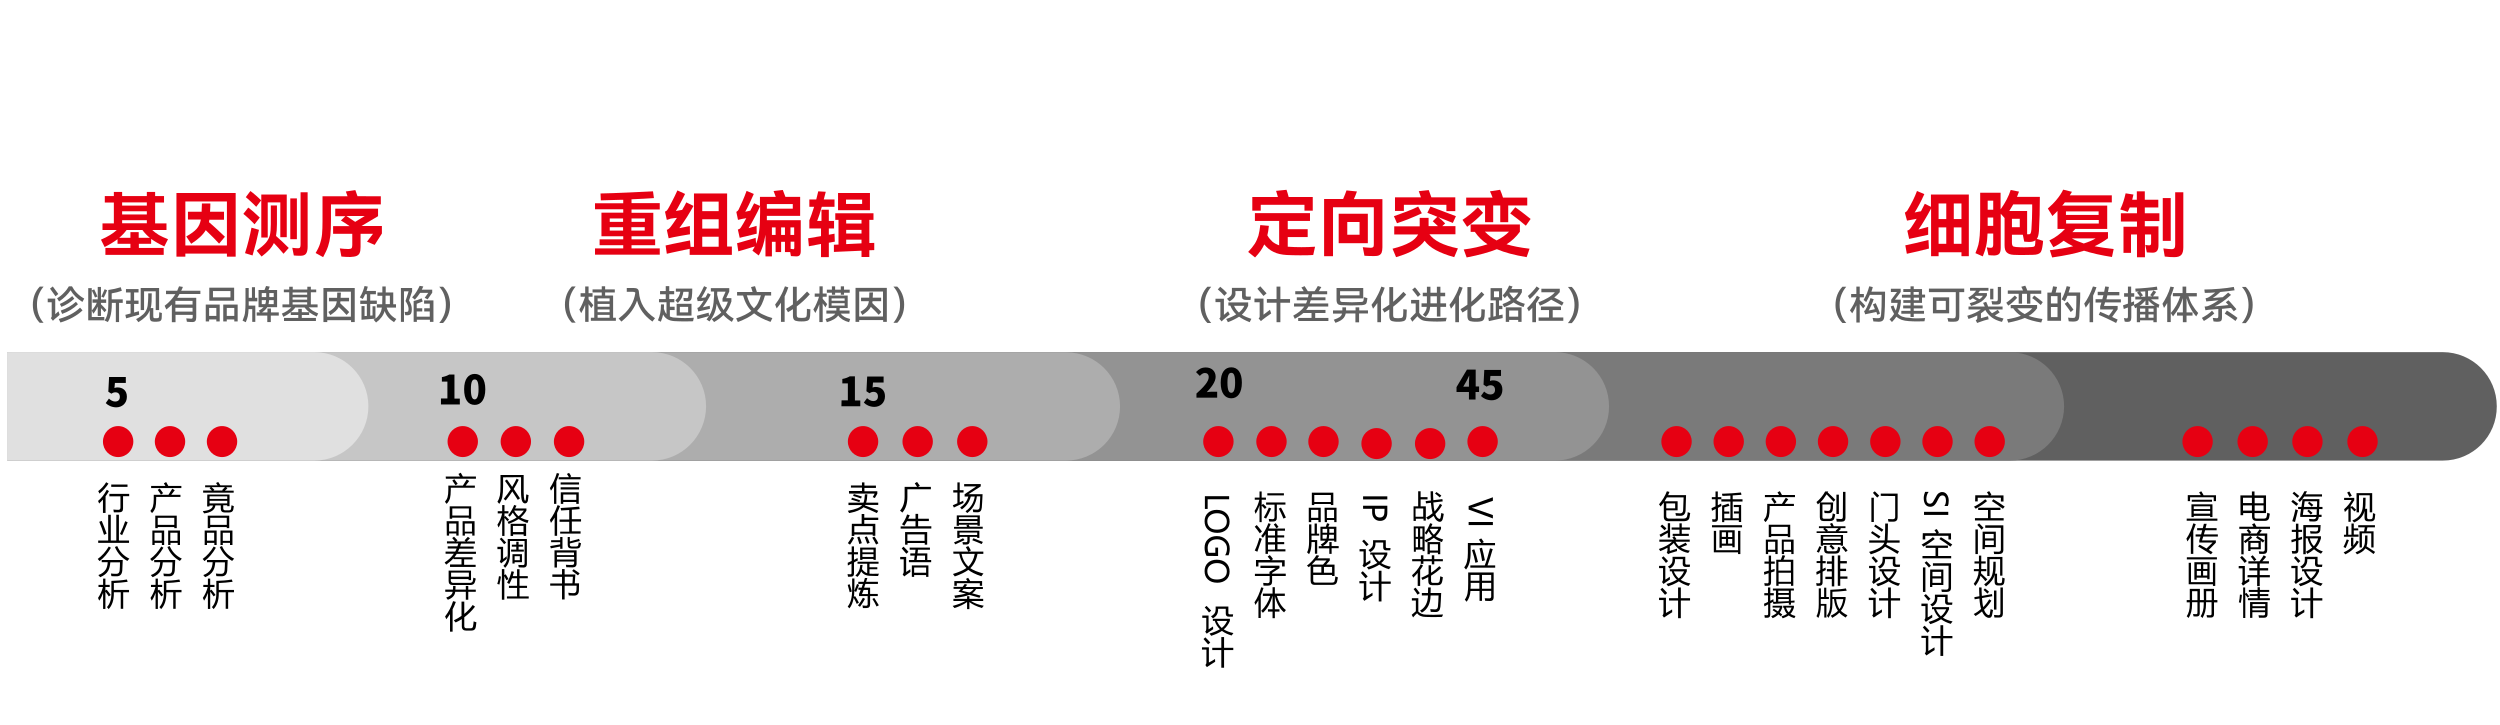<?xml version="1.0" encoding="utf-8"?>
<!-- Generator: Adobe Illustrator 27.4.0, SVG Export Plug-In . SVG Version: 6.00 Build 0)  -->
<svg version="1.1" id="图层_1" xmlns="http://www.w3.org/2000/svg" xmlns:xlink="http://www.w3.org/1999/xlink" x="0px" y="0px"
	 viewBox="0 0 1629.4 472.5" style="enable-background:new 0 0 1629.4 472.5;" xml:space="preserve">
<style type="text/css">
	.st0{fill:#606060;}
	.st1{fill:#7A7A7A;}
	.st2{fill:#939393;}
	.st3{fill:#ADADAD;}
	.st4{fill:#C6C6C6;}
	.st5{fill:#E0E0E0;}
	.st6{fill:#E60012;}
</style>
<path class="st0" d="M1592,300.2H4.9v-70.7H1592c19.5,0,35.3,15.8,35.3,35.3l0,0C1627.4,284.4,1611.7,300.2,1592,300.2z"/>
<path class="st1" d="M1309.9,300.2H9.3c-2.4,0-4.3-1.9-4.3-4.3v-62c0-2.4,1.9-4.3,4.3-4.3h1300.7c19.5,0,35.3,15.8,35.3,35.3l0,0
	C1345.2,284.4,1329.4,300.2,1309.9,300.2z"/>
<path class="st2" d="M1013.4,300.2H4.9v-70.7h1008.5c19.5,0,35.3,15.8,35.3,35.3l0,0C1048.8,284.4,1032.9,300.2,1013.4,300.2z"/>
<path class="st3" d="M694.7,300.2H9.3c-2.4,0-4.3-1.9-4.3-4.3v-62c0-2.4,1.9-4.3,4.3-4.3h685.4c19.5,0,35.3,15.8,35.3,35.3l0,0
	C730,284.4,714.2,300.2,694.7,300.2z"/>
<path class="st4" d="M424.9,300.2H4.9v-70.7h420c19.5,0,35.3,15.8,35.3,35.3l0,0C460.1,284.4,444.4,300.2,424.9,300.2z"/>
<path class="st5" d="M204.8,300.2H4.6v-70.7h200.2c19.5,0,35.3,15.8,35.3,35.3l0,0C240.1,284.4,224.2,300.2,204.8,300.2z"/>
<g>
	<g>
		<path d="M135.1,322.3h14.5v7.6h-1.5v-0.6h-2.6v2c0,0.8,0.4,1.3,1.2,1.3h2.6c0.7,0,1.2-0.3,1.3-1c0.1-0.4,0.2-1.2,0.3-2.3
			c0.5,0.2,1,0.4,1.5,0.6c-0.1,1-0.3,1.8-0.4,2.4c-0.3,1.1-1.2,1.7-2.7,1.7h-2.9c-1.6,0-2.5-0.8-2.5-2.5v-2.1h-3.5
			c-0.4,3-2.9,4.7-7.4,5.2c-0.2-0.5-0.5-1-0.8-1.5c4-0.3,6.2-1.5,6.6-3.6h-2.3v0.6H135L135.1,322.3L135.1,322.3z M132.4,319.7h5.7
			c-0.5-0.5-1-1-1.5-1.5l0.7-0.6h-3.6v-1.3h8.1c-0.3-0.5-0.6-1-1-1.5l1.4-0.7c0.5,0.7,1,1.5,1.4,2.2h7.5v1.3h-3.7l0.8,0.6
			c-0.5,0.6-1,1.1-1.6,1.6h5.7v1.3h-19.9L132.4,319.7L132.4,319.7z M148.1,323.5h-11.5v1.7h11.5V323.5z M136.6,328.1h11.5v-1.7
			h-11.5V328.1z M144.8,319.4c0.6-0.6,1.2-1.2,1.8-1.9h-8.7c0.6,0.6,1.3,1.1,1.8,1.7l-0.6,0.5h6L144.8,319.4z"/>
		<path d="M133.4,345.8h7.8v9.4h-1.5v-1.4h-4.8v1.4h-1.5V345.8z M139.6,347.2h-4.7v5.2h4.7V347.2z M135.4,336.1h14v8.1h-1.6v-0.7
			h-10.8v0.7h-1.6L135.4,336.1L135.4,336.1z M147.8,337.5h-10.8v4.6h10.8V337.5z M143.7,345.8h7.8v9.4h-1.6v-1.4h-4.7v1.4h-1.5
			V345.8z M149.9,347.2h-4.7v5.3h4.7V347.2z"/>
		<path d="M132.1,364.3c2.8-2,5.2-4.7,7.2-8.1l1.4,0.8c-2.1,3.6-4.5,6.5-7.4,8.7C133,365.3,132.6,364.8,132.1,364.3z M134.9,365
			h13.5c-0.1,2.3-0.2,4.6-0.3,6.8c-0.2,2.5-1.4,3.8-3.6,3.8c-1.1,0-2.3,0-3.5-0.1c-0.1-0.6-0.2-1.1-0.3-1.7c1,0.1,2.2,0.2,3.5,0.2
			c1.4,0,2.1-0.8,2.2-2.4c0.1-1.5,0.2-3.2,0.2-5.1h-6.3c-0.2,2.3-0.6,4.1-1.4,5.5c-1,1.8-2.8,3.2-5.2,4.2c-0.4-0.5-0.7-0.9-1.2-1.4
			c2.3-0.8,3.9-2.1,4.9-3.7c0.7-1.2,1.1-2.8,1.2-4.7h-3.7V365z M143.2,356.5l1.5-0.6c1.5,3.6,4.1,6.4,7.9,8.2
			c-0.6,0.6-1.1,1.2-1.3,1.5C147.6,363.5,144.9,360.4,143.2,356.5z"/>
		<path d="M132.2,389.7c1.4-2.1,2.5-4.4,3.2-7.1h-2.9v-1.4h3v-4.1h1.5v4.1h2.8v1.4h-2.8v2.3l0.8-0.6c1.2,1.5,2.1,2.6,2.7,3.5
			l-1.3,0.9c-0.6-1-1.4-2-2.2-3.1v11.3h-1.5v-10.5c-0.7,2-1.5,3.7-2.5,5.1C132.8,391,132.6,390.4,132.2,389.7z M141,378.6
			c3.4-0.1,6.7-0.3,10.1-0.9l0.5,1.5c-2.9,0.4-5.9,0.7-9,0.8v4.5h9.9v1.5h-3.8v10.8h-1.6V386h-4.5v0.8c0,4.4-1.1,7.8-3.4,10.2
			c-0.3-0.5-0.7-0.9-1.1-1.3c1.9-2,2.9-5,2.9-8.9L141,378.6L141,378.6z"/>
		<path d="M100.2,322.5h9.6c0.9-1.4,1.7-2.7,2.5-4l1.6,1c-0.7,1-1.5,2-2.3,3h6v1.4h-15.8v1.4c0,2.4-0.2,4.2-0.5,5.4
			c-0.4,1.3-1.1,2.6-2.2,3.7c-0.4-0.4-0.7-0.9-1.1-1.4c0.8-0.9,1.4-1.9,1.7-3c0.3-1.1,0.5-2.7,0.5-4.7V322.5z M98.5,316.7h9.3
			c-0.3-0.6-0.6-1.1-1-1.7l1.5-0.8c0.4,0.7,0.9,1.5,1.4,2.5h8.5v1.4H98.5V316.7z M102.8,319.3l1.3-0.9c0.8,1.1,1.6,2.1,2.2,3l-1.4,1
			C104.4,321.5,103.7,320.5,102.8,319.3z"/>
		<path d="M99.2,345.8h7.8v9.4h-1.5v-1.4h-4.7v1.4h-1.5v-9.4H99.2z M105.4,347.2h-4.7v5.2h4.7V347.2z M101.2,336.1h14v8.1h-1.6v-0.7
			h-10.8v0.7h-1.6V336.1z M113.6,337.5h-10.8v4.6h10.8C113.6,342.1,113.6,337.5,113.6,337.5z M109.5,345.8h7.8v9.4h-1.5v-1.4h-4.7
			v1.4h-1.5v-9.4H109.5z M115.7,347.2H111v5.3h4.7V347.2z"/>
		<path d="M97.9,364.3c2.8-2,5.2-4.7,7.2-8.1l1.4,0.8c-2.1,3.6-4.5,6.5-7.4,8.7C98.8,365.3,98.4,364.8,97.9,364.3z M100.7,365h13.5
			c-0.1,2.3-0.2,4.6-0.3,6.8c-0.2,2.5-1.4,3.8-3.6,3.8c-1.1,0-2.3,0-3.5-0.1c-0.1-0.6-0.2-1.1-0.3-1.7c1,0.1,2.2,0.2,3.5,0.2
			c1.4,0,2.1-0.8,2.2-2.4c0.1-1.5,0.2-3.2,0.2-5.1h-6.3c-0.2,2.3-0.6,4.1-1.4,5.5c-1,1.8-2.8,3.2-5.2,4.2c-0.4-0.5-0.7-0.9-1.2-1.4
			c2.3-0.8,3.9-2.1,4.9-3.7c0.7-1.2,1.1-2.8,1.2-4.7h-3.9V365H100.7z M109.1,356.5l1.5-0.6c1.5,3.6,4.1,6.4,7.9,8.2
			c-0.6,0.6-1.1,1.2-1.3,1.5C113.4,363.5,110.7,360.4,109.1,356.5z"/>
		<path d="M98.1,389.7c1.4-2.1,2.5-4.4,3.2-7.1h-2.9v-1.4h3v-4.1h1.5v4.1h2.8v1.4h-2.8v2.3l0.8-0.6c1.2,1.5,2.1,2.6,2.7,3.5
			l-1.3,0.9c-0.6-1-1.4-2-2.2-3.1v11.3h-1.5v-10.5c-0.7,2-1.5,3.7-2.5,5.1C98.6,391,98.4,390.4,98.1,389.7z M106.8,378.6
			c3.4-0.1,6.7-0.3,10.1-0.9l0.5,1.5c-2.9,0.4-5.9,0.7-9,0.8v4.5h9.9v1.5h-3.8v10.8h-1.6V386h-4.5v0.8c0,4.4-1.1,7.8-3.4,10.2
			c-0.3-0.5-0.7-0.9-1.1-1.3c1.9-2,2.9-5,2.9-8.9V378.6z"/>
		<path d="M63.9,326.5c2.1-1.7,4-4.1,5.7-7.3l1.4,0.9c-0.7,1.2-1.4,2.3-2.2,3.4v10.8h-1.7v-8.7c-0.8,0.9-1.7,1.8-2.5,2.6
			C64.4,327.6,64.2,327,63.9,326.5z M64,320.1c2.2-1.7,3.9-3.6,5.2-5.8l1.5,0.9c-1.6,2.4-3.5,4.6-5.9,6.5
			C64.6,321.1,64.3,320.6,64,320.1z M71.3,321.9h12.9v1.5h-4v8c0,1.7-0.8,2.5-2.5,2.5c-1.1,0-2.3,0-3.5,0c-0.1-0.5-0.2-1.2-0.3-1.8
			c1.1,0.1,2.1,0.2,3.2,0.2c0.9,0,1.4-0.5,1.4-1.4v-7.4h-7.2V321.9z M72.5,315.8h10.6v1.5H72.5V315.8z"/>
		<path d="M64,352.3h6.5v-16.8h1.7v16.8h3.6v-16.8h1.7v16.8h6.6v1.5H64V352.3z M66.3,339.5c1.1,2.6,2.2,5.4,3.2,8.3l-1.7,0.8
			c-0.9-2.9-1.9-5.7-3.1-8.5L66.3,339.5z M78.2,348c1.4-2.9,2.5-5.7,3.4-8.3l1.6,0.7c-1.3,3.2-2.5,6-3.6,8.4L78.2,348z"/>
		<path d="M63.7,364.3c2.8-2,5.2-4.7,7.2-8.1l1.4,0.8c-2.1,3.6-4.5,6.5-7.4,8.7C64.6,365.3,64.2,364.8,63.7,364.3z M66.5,365H80
			c-0.1,2.3-0.2,4.6-0.3,6.8c-0.2,2.5-1.4,3.8-3.6,3.8c-1.1,0-2.3,0-3.5-0.1c-0.1-0.6-0.2-1.1-0.3-1.7c1,0.1,2.2,0.2,3.5,0.2
			c1.4,0,2.1-0.8,2.2-2.4c0.1-1.5,0.2-3.2,0.2-5.1h-6.3c-0.2,2.3-0.6,4.1-1.4,5.5c-1,1.8-2.8,3.2-5.2,4.2c-0.4-0.5-0.7-0.9-1.2-1.4
			c2.3-0.8,3.9-2.1,4.9-3.7c0.7-1.2,1.1-2.8,1.2-4.7h-3.9V365H66.5z M74.9,356.5l1.5-0.6c1.5,3.6,4.1,6.4,7.9,8.2
			c-0.6,0.6-1.1,1.2-1.3,1.5C79.2,363.5,76.5,360.4,74.9,356.5z"/>
		<path d="M63.9,389.7c1.4-2.1,2.5-4.4,3.2-7.1h-2.9v-1.4h3v-4.1h1.5v4.1h2.8v1.4h-2.8v2.3l0.8-0.6c1.2,1.5,2.1,2.6,2.7,3.5
			l-1.3,0.9c-0.6-1-1.4-2-2.2-3.1v11.3h-1.5v-10.5c-0.7,2-1.5,3.7-2.5,5.1C64.4,391,64.2,390.4,63.9,389.7z M72.6,378.6
			c3.4-0.1,6.7-0.3,10.1-0.9l0.5,1.5c-2.9,0.4-5.9,0.7-9,0.8v4.5h9.9v1.5h-3.8v10.8h-1.6V386h-4.5v0.8c0,4.4-1.1,7.8-3.4,10.2
			c-0.3-0.5-0.7-0.9-1.1-1.3c1.9-2,2.9-5,2.9-8.9V378.6z"/>
	</g>
</g>
<g>
	<g>
		<path d="M358.4,318.1c2-3,3.5-6.2,4.5-9.8l1.6,0.4c-0.6,1.8-1.2,3.5-1.9,5v14.7h-1.5v-11.6c-0.6,1.1-1.3,2.1-2,3
			C358.9,319.2,358.6,318.6,358.4,318.1z M364.2,311h6.6c-0.4-0.7-0.8-1.4-1.3-2.1l1.4-0.7c0.5,0.7,1,1.5,1.4,2.3l-0.9,0.5h7v1.4
			h-14.3L364.2,311L364.2,311z M365.4,314.4h12v1.4h-12V314.4z M365.4,317.6h12v1.4h-12V317.6z M365.6,320.9h11.6v7.5h-1.6v-1.2
			h-8.5v1.2h-1.6v-7.5H365.6z M375.6,322.3h-8.5v3.5h8.5V322.3z"/>
		<path d="M358.4,338.9c2.1-2.8,3.8-6.1,5-9.7l1.6,0.6c-0.6,1.6-1.2,3.1-1.9,4.5v14.9h-1.6v-11.9c-0.8,1.3-1.6,2.5-2.4,3.5
			C358.9,340.2,358.6,339.6,358.4,338.9z M365.1,346.5h5.9v-6.4h-6.3v-1.5h6.3v-6.2c-1.7,0.1-3.4,0.2-5.3,0.3
			c-0.1-0.5-0.2-1-0.3-1.6c4.6-0.2,8.6-0.6,12.1-0.9l0.3,1.6c-1.6,0.2-3.3,0.3-5.1,0.4v6.2h6v1.5h-6v6.4h5.7v1.5h-13.3L365.1,346.5
			L365.1,346.5z"/>
		<path d="M358.6,355.9c2.4-0.4,4.5-0.7,6.5-1.1v-1.4h-5.9v-1.3h5.9V350h1.5v7.7h-1.5v-1.5c-2.1,0.4-4.2,0.8-6.1,1.2L358.6,355.9z
			 M363,369.9h-1.6v-11.2h14.4v8.6c0,1.7-0.9,2.5-2.7,2.5c-1.2,0-2.6,0-4-0.1c-0.1-0.5-0.2-1-0.3-1.6c1.3,0.1,2.7,0.1,4,0.1
			c1,0,1.4-0.4,1.4-1.2v-1h-11.2L363,369.9L363,369.9z M374.1,360.1h-11.2v1.7h11.2V360.1z M363,364.7h11.2V363H363V364.7z
			 M369.9,350h1.5v2.9c1.9-0.5,3.9-1.1,6-1.7l0.5,1.4c-2.3,0.6-4.4,1.1-6.5,1.6v0.8c0,0.8,0.4,1.2,1.3,1.2h2.7
			c0.8,0,1.3-0.2,1.4-0.7c0.1-0.4,0.3-1.1,0.4-2c0.4,0.2,0.9,0.4,1.5,0.6c-0.2,0.9-0.4,1.6-0.5,2.1c-0.3,0.9-1.1,1.3-2.3,1.3h-3.4
			c-1.7,0-2.5-0.8-2.5-2.4V350H369.9z"/>
		<path d="M358.6,380.3h7.7V376h-6.3v-1.6h6.3v-3.5h1.7v3.5h7l-0.4,5.8h2.8c0,1.5-0.1,3.1-0.1,4.7c-0.1,2.2-1.1,3.3-3.2,3.3
			c-1.1,0-2.2,0-3.4-0.1c-0.1-0.6-0.2-1.2-0.3-1.8c1.2,0.2,2.4,0.3,3.5,0.3s1.7-0.6,1.8-1.9c0-1,0.1-2,0.1-3h-7.8v9h-1.7v-9h-7.7
			V380.3z M373.4,375.9h-5.3v4.3h5L373.4,375.9z M372.9,372.1l1-1.1c1.4,1,2.7,1.9,3.9,2.7l-1.1,1.3
			C375.6,374.1,374.2,373.1,372.9,372.1z"/>
		<path d="M327.9,311.1v5.7c0,3.1-0.2,5.4-0.5,7s-1,3.2-2,4.6c-0.5-0.6-1-1.1-1.2-1.4c0.8-1.2,1.3-2.6,1.6-4
			c0.3-1.4,0.4-3.4,0.4-6.1v-7.3h15.1v11.1c0,2.4,0.2,4.1,0.5,5.1c0.1,0.3,0.3,0.5,0.5,0.5s0.4-0.2,0.4-0.7c0.1-0.7,0.2-1.9,0.3-3.4
			c0.6,0.2,1.1,0.4,1.5,0.5c-0.1,1.4-0.3,2.6-0.4,3.4c-0.2,1.3-0.9,2-1.9,2c-0.8,0-1.4-0.5-1.9-1.5c-0.4-0.9-0.7-2.9-0.7-5.9V311
			L327.9,311.1L327.9,311.1z M329.1,313.4l1.3-0.9c1.1,1.5,2.3,3.2,3.4,4.8c1-1.7,2-3.4,2.9-5.3l1.4,0.7c-1,2.1-2.1,4.1-3.3,6
			c1.3,1.9,2.7,4,4.1,6.1l-1.4,1c-1.3-2-2.5-3.8-3.6-5.5c-1.3,2-2.8,4-4.3,5.9c-0.3-0.3-0.8-0.6-1.3-1c1.6-2,3.2-4.1,4.6-6.3
			C331.6,316.9,330.4,315.1,329.1,313.4z"/>
		<path d="M324.2,342c1.5-2.3,2.5-4.7,3.1-7.4h-2.9v-1.4h2.9v-4h1.5v4h2.6v1.4h-2.6v2.2l0.6-0.5c0.7,0.7,1.5,1.5,2.4,2.4l-1.1,1
			c-0.7-0.8-1.4-1.6-1.9-2.2v11.8h-1.5v-10.8c-0.7,2.2-1.5,4-2.4,5.3C324.6,343.2,324.5,342.6,324.2,342z M331.2,335.8
			c1.8-2.2,3.1-4.5,3.9-6.7l1.5,0.5c-0.3,0.6-0.5,1.2-0.9,1.8h7.4v1.4c-0.9,1.6-2.2,3.1-3.8,4.5c1.6,0.9,3.3,1.5,5.2,1.8
			c-0.3,0.7-0.5,1.2-0.7,1.8c-2-0.6-4-1.5-5.8-2.6c-1.8,1.2-4,2.2-6.5,3.2c-0.2-0.5-0.4-1-0.7-1.4c2.2-0.7,4.1-1.6,5.9-2.8
			c-1-1-1.8-2-2.5-3.2c-0.6,0.9-1.2,1.8-2,2.7C332.1,336.6,331.6,336.2,331.2,335.8z M332.8,341.4h10.1v7.9h-1.6v-1h-6.9v1h-1.6
			V341.4z M341.2,342.8h-6.9v4h6.9V342.8z M341.4,332.8h-6.3c0.8,1.5,1.8,2.8,2.9,3.7C339.4,335.4,340.5,334.1,341.4,332.8z"/>
		<path d="M330.2,362.5c0,0.6,0.1,1.2,0.1,1.8c-1.4,1-2.6,2-3.7,2.9l-0.9-1.3c0.4-0.5,0.7-1.1,0.7-1.8v-6.2h-2.2v-1.5h3.7v7.9
			C328.6,363.8,329.5,363.2,330.2,362.5z M326.8,350.4c0.9,0.9,1.9,2,3.1,3.2l-1.3,1.1c-1.1-1.3-2-2.5-2.9-3.4L326.8,350.4z
			 M332.4,352.6v8.4c0,4-1.1,7-3.2,9.1c-0.3-0.5-0.7-0.9-1.1-1.3c1.9-1.8,2.8-4.3,2.8-7.6v-9.9h12.5v16.3c0,1.5-0.7,2.3-2.1,2.3
			c-0.8,0-1.9,0-3.2-0.1c-0.1-0.5-0.2-1-0.3-1.6c1.4,0.1,2.5,0.1,3.1,0.1c0.7,0,1-0.4,1-1.1v-14.6L332.4,352.6L332.4,352.6z
			 M333.1,358.2h3.4v-1.9h-2.9V355h2.9v-1.9h1.5v1.9h2.8v1.3H338v1.9h3.4v1.3h-8.3V358.2z M334,361.2h6.2v5.2h-4.8v0.9H334
			L334,361.2L334,361.2z M338.8,362.5h-3.4v2.6h3.4V362.5z"/>
		<path d="M325.2,375.5l1.3,0.3c-0.2,1.6-0.6,3.4-1,5.2c-0.4-0.1-0.8-0.3-1.4-0.4C324.6,379.2,325,377.5,325.2,375.5z M327.1,370.9
			h1.6v3.9l0.9-0.5c0.7,1.1,1.3,2.1,1.8,3.1l-1.3,0.8c-0.5-1-1-1.9-1.4-2.7v15.4h-1.6V370.9z M330.4,388.7h6.6v-5.5h-5.3v-1.4h5.3
			v-4.9h-3.3c-0.5,1.3-1.1,2.6-1.8,3.8c-0.6-0.5-1-0.8-1.4-0.9c1.4-2.5,2.3-5,2.9-7.5l1.6,0.4c-0.2,0.9-0.5,1.9-0.8,2.8h2.8V371h1.6
			v4.5h5.4v1.4h-5.4v4.9h4.9v1.4h-4.9v5.5h6v1.4h-14.2L330.4,388.7L330.4,388.7z"/>
		<path d="M292.1,316.5h9.6c0.9-1.4,1.7-2.7,2.5-4l1.6,1c-0.7,1-1.5,2-2.3,3h6v1.4h-15.7v1.4c0,2.4-0.2,4.2-0.5,5.4
			c-0.4,1.3-1.1,2.6-2.2,3.7c-0.4-0.4-0.7-0.9-1.1-1.4c0.8-0.9,1.4-1.9,1.7-3c0.3-1.1,0.5-2.7,0.5-4.7v-2.8H292.1z M290.5,310.6h9.3
			c-0.3-0.6-0.6-1.1-1-1.7l1.5-0.8c0.4,0.7,0.9,1.5,1.4,2.5h8.5v1.4h-19.6L290.5,310.6L290.5,310.6z M294.8,313.2l1.3-0.9
			c0.8,1.1,1.6,2.1,2.2,3l-1.4,1C296.4,315.5,295.6,314.4,294.8,313.2z"/>
		<path d="M291.1,339.7h7.8v9.4h-1.5v-1.4h-4.7v1.4h-1.5L291.1,339.7L291.1,339.7z M297.4,341.2h-4.7v5.2h4.7V341.2z M293.1,330h14
			v8.1h-1.6v-0.7h-10.8v0.7h-1.6V330z M305.6,331.4h-10.8v4.6h10.8V331.4z M301.5,339.7h7.8v9.4h-1.5v-1.4H303v1.4h-1.5L301.5,339.7
			L301.5,339.7z M307.6,341.2h-4.7v5.3h4.7V341.2z"/>
		<path d="M293.2,367.9h7.6v-3.5h-5.2v-0.6c-1.3,1.5-2.9,2.9-4.8,4.2c-0.3-0.4-0.6-0.9-1-1.4c2.6-1.7,4.6-3.6,6-5.7h-5.4v-1.4h6.3
			c0.3-0.6,0.7-1.3,0.9-2h-5.8v-1.4h6.3c0.2-0.6,0.4-1.3,0.6-1.9h-7.4v-1.4h5.2c-0.6-0.7-1.2-1.4-1.8-2.1l1.2-0.9
			c0.8,0.8,1.5,1.5,2.3,2.4l-0.9,0.7h6.3l-0.8-0.7c0.8-0.8,1.5-1.6,2.1-2.3l1.4,0.9c-0.7,0.8-1.4,1.5-2.1,2.1h5.3v1.4h-9
			c-0.2,0.7-0.4,1.3-0.6,1.9h8.8v1.4h-9.3c-0.3,0.7-0.6,1.4-0.9,2h11.7v1.4h-12.5c-0.5,0.8-1,1.5-1.5,2.2h11.8v1.4h-5.5v3.5h7.5v1.4
			h-16.7v-1.6H293.2z"/>
		<path d="M303.6,381.9h1.6v2.4h4.9v1.4h-4.9v5.2h-1.6v-5.2h-6.9c-0.2,2.3-1.8,4.1-4.8,5.2c-0.3-0.4-0.7-0.9-1.1-1.4
			c2.6-0.9,4.1-2.2,4.2-3.8h-4.8v-1.4h5c0.1-0.7,0.1-1.5,0.1-2.4h1.6c0,0.9,0,1.7-0.1,2.4h6.8L303.6,381.9L303.6,381.9z
			 M295.4,379.9h10.8c1,0,1.7-0.4,1.9-1.1c0.2-0.6,0.3-1.3,0.4-2.3c0.5,0.2,1,0.4,1.6,0.6c-0.3,1.1-0.4,1.9-0.6,2.3
			c-0.4,1.2-1.3,1.9-3,1.9h-11.5c-1.7,0-2.6-0.9-2.6-2.6v-6.8H307v6.2h-1.6v-0.7h-11.6v1.2C294,379.4,294.5,379.9,295.4,379.9z
			 M294,373.2v2.7h11.6v-2.7H294z"/>
		<path d="M290.1,401.8c2.4-3.1,4.1-6.5,5.2-10l1.8,0.5c-0.6,1.7-1.3,3.3-2.1,4.8v14.6h-1.7v-11.5c-0.8,1.2-1.6,2.4-2.4,3.4
			C290.6,403,290.4,402.4,290.1,401.8z M295.8,404.3c1.8-0.8,3.4-1.8,5-2.9v-9.3h1.8v8c2.1-1.7,3.9-3.6,5.5-5.8l1.5,1.1
			c-2,2.6-4.3,4.9-7,6.9v5.8c0,0.9,0.5,1.4,1.5,1.4h2.6c0.9,0,1.5-0.4,1.6-1.3c0.2-0.9,0.3-2,0.4-3.2c0.6,0.2,1.2,0.4,1.8,0.6
			c-0.1,1.1-0.3,2.2-0.4,3.1c-0.3,1.6-1.2,2.3-2.9,2.3h-3.4c-1.8,0-2.8-0.9-2.8-2.7v-4.8c-1.3,0.8-2.6,1.6-4,2.2
			C296.5,405.2,296.1,404.8,295.8,404.3z"/>
	</g>
</g>
<g>
	<g>
		<path d="M621,329.3c1-0.4,2-0.8,3-1.3v-7h-2.7v-1.5h2.7v-5.1h1.5v5.1h2.5v1.5h-2.5v6.4c0.8-0.3,1.5-0.7,2.3-1.1
			c0,0.6,0.1,1.1,0.2,1.5c-2,0.9-4.1,1.9-6.3,3L621,329.3z M636.3,317h-7.9v-1.5h10.8v1.5l-8,5.1h9.2c-0.2,3.8-0.3,6.7-0.5,8.7
			c-0.2,2.1-1.1,3.1-2.9,3.1c-0.6,0-1.5,0-2.7-0.1c-0.1-0.7-0.2-1.3-0.3-1.8c0.9,0.1,1.9,0.2,2.9,0.2s1.5-0.6,1.6-1.7
			c0.1-1.7,0.3-4,0.4-7h-2.2c-0.6,4.6-2.7,8.2-6.3,10.9c-0.4-0.5-0.8-0.9-1.1-1.2c3.4-2.3,5.4-5.5,6-9.6h-2.6
			c-0.8,3.4-2.7,6.2-5.8,8.4c-0.3-0.4-0.7-0.8-1.1-1.2c2.8-1.9,4.6-4.3,5.3-7.2h-2.4v-1.5L636.3,317z"/>
		<path d="M621.8,343.4h8.5c-0.2-0.3-0.3-0.6-0.5-0.9l1.4-0.6c0.3,0.5,0.5,1,0.8,1.4h8.5v1.3h-18.7V343.4z M627.7,350.8l0.9,1.2
			c-2,1-4,1.9-6,2.8c-0.2-0.4-0.5-0.8-0.8-1.3C624.1,352.6,626.1,351.7,627.7,350.8z M623.6,335.9h15v6.8h-1.5V342H625v0.7h-1.5
			L623.6,335.9L623.6,335.9z M623.9,345.9h14.4v4.7h-1.4v-0.7H632v2.8c0,1.4-0.7,2.2-2.1,2.2c-0.9,0-1.7,0-2.3,0
			c0-0.2-0.1-0.7-0.3-1.6c0.9,0.1,1.6,0.1,2.2,0.1c0.7,0,1-0.3,1-1v-2.5h-5.1v0.7h-1.5V345.9z M637.1,337.1H625v1.2h12.1V337.1z
			 M625,340.8H637v-1.2H625V340.8z M636.9,347.1h-11.5v1.6h11.5V347.1z M633.7,352.1l0.7-1.3c2.1,0.8,4.2,1.6,6.2,2.4l-0.8,1.4
			C638,353.8,635.9,352.9,633.7,352.1z"/>
		<path d="M621.3,359.5h9.8c-0.7-1.3-1.2-2.3-1.6-2.9l1.6-0.7c0.4,0.6,1,1.5,1.7,2.9l-1.5,0.7h9.6v1.5h-3.8c-0.7,3.9-2.3,7-4.7,9.3
			c1.8,1.3,4.7,2.5,8.6,3.5c-0.6,0.7-1.1,1.3-1.4,1.8c-3.8-1.3-6.7-2.7-8.5-4.2c-1.8,1.4-4.8,2.9-8.8,4.3c-0.4-0.5-0.8-1-1.2-1.6
			c3.9-1.2,6.8-2.5,8.8-3.9c-2.5-2.6-4.1-5.8-4.7-9.3h-3.8L621.3,359.5L621.3,359.5z M635.3,361h-8.6c0.6,3.3,2.1,6.1,4.4,8.3
			C633.3,367.2,634.7,364.4,635.3,361z"/>
		<path d="M641.2,394.8c-0.5,0.5-0.9,1.1-1.2,1.5c-3.6-1.1-6.3-2.4-8.2-3.9v4.6h-1.5v-4.6c-2.1,1.5-4.8,2.8-8.2,3.9
			c-0.3-0.4-0.7-0.9-1.2-1.4c3.5-0.9,6.3-2,8.3-3.2h-7.8v-1.4h8.9v-1.7h1.5v1.7h9v1.4h-7.9C635.1,393.2,637.8,394.2,641.2,394.8z
			 M622,388.2c3.3-0.4,5.8-0.8,7.6-1.3c-1.6-0.4-3.3-0.9-4.9-1.3c0.6-0.6,1.1-1.2,1.6-1.8h-4.8v-1.3h5.9c0.5-0.7,1-1.3,1.4-1.9
			l1.6,0.5c-0.4,0.5-0.8,1-1.2,1.5h11.4v1.3h-4.4c-0.6,1.1-1.5,2.1-2.6,2.8c1.9,0.5,3.8,1,5.5,1.5l-0.7,1.4
			c-2.2-0.7-4.3-1.3-6.6-1.9c-2.1,0.8-5.2,1.5-9.3,2C622.4,389.1,622.2,388.7,622,388.2z M622,378.7h8.5c-0.3-0.5-0.6-1-0.9-1.4
			l1.4-0.7c0.4,0.7,0.9,1.4,1.3,2.1h7.8v3.1h-1.5v-1.7h-15v1.7H622L622,378.7L622,378.7z M627,385c1.7,0.4,3.2,0.8,4.8,1.2
			c1.2-0.5,2.1-1.3,2.8-2.3H628C627.8,384.2,627.4,384.6,627,385z"/>
		<path d="M589.6,317.3h8.1c-0.4-0.7-0.9-1.4-1.5-2.3l1.5-0.9c0.7,0.9,1.3,1.7,1.8,2.5l-1.1,0.7h8.3v1.6h-15.3v5
			c0,4.3-1.1,7.7-3.3,10.2c-0.3-0.3-0.8-0.8-1.5-1.3c2-2.2,3-5.2,3-9.1V317.3z"/>
		<path d="M587,343.1h9.7v-3.4h-5.5c-0.6,1.1-1.2,2.1-1.8,3c-0.4-0.3-1-0.6-1.5-1c1.5-2,2.6-4.1,3.3-6.4l1.7,0.5
			c-0.3,0.8-0.6,1.6-1,2.3h4.8v-3.2h1.7v3.2h7v1.5h-7v3.4h8.6v1.5H587L587,343.1L587,343.1z M589.8,346.8h14.5v8.2h-1.6v-1.1h-11.2
			v1.1h-1.6v-8.2H589.8z M602.6,348.3h-11.2v4.2h11.2V348.3z"/>
		<path d="M593.3,371c0,0.7,0.1,1.3,0.1,1.8c-1.3,0.9-2.7,1.8-4.1,2.9l-1-1.4c0.5-0.4,0.7-1,0.7-1.8v-8h-2.3V363h3.9v9.8
			C591.6,372.2,592.5,371.6,593.3,371z M588.9,356.3c1.5,1.5,2.6,2.6,3.2,3.4l-1.4,1.2c-0.9-1.1-1.9-2.3-3-3.5L588.9,356.3z
			 M592.4,365h3.4l0.4-2.9h-2.9v-1.4h3.1l0.3-2.4h-3.8v-1.4h13.2v1.4h-7.8l-0.3,2.4h6.4v4.3h2.5v1.4h-14.5L592.4,365L592.4,365z
			 M594.2,368.5h10.9v7.5h-1.5v-1.2h-7.8v1.2h-1.5v-7.5H594.2z M603.6,369.9h-7.8v3.4h7.8V369.9z M602.9,362.1h-5.1l-0.4,2.9h5.5
			V362.1z"/>
		<path d="M553,327.6h9.8c0.5-1.3,0.8-3.1,0.9-5.4h1.6c-0.1,2.2-0.3,4-0.8,5.4h7.9v1.5h-8.5c-0.1,0.1-0.1,0.2-0.2,0.3
			c2.7,1,5.6,2.1,8.7,3.5l-0.9,1.5c-2.6-1.3-5.5-2.5-8.7-3.8c-1.8,1.7-4.9,3-9.4,3.8c-0.2-0.5-0.5-1-0.8-1.5c5-0.9,8.1-2.1,9.3-3.7
			h-8.9L553,327.6L553,327.6z M553.3,320h8.5v-2.2h-7.2v-1.4h7.2v-2h1.6v2.1h7.5v1.5h-7.5v2.2h8.4v1.6l-1.6,2.8
			c-0.5-0.2-0.9-0.4-1.4-0.6l1.3-2.3h-16.7L553.3,320L553.3,320z M555.3,324.4c1.8,0.5,3.6,1.1,5.3,1.7l-0.5,1.2
			c-1.9-0.7-3.7-1.2-5.3-1.7L555.3,324.4z M556.5,322c1.8,0.5,3.5,1.1,5.2,1.6l-0.5,1.3c-1.6-0.6-3.4-1.2-5.2-1.7L556.5,322z"/>
		<path d="M556.7,350.6c-1,1.9-1.9,3.3-2.7,4.4l-1.4-1c0.9-1.2,1.8-2.6,2.7-4.2L556.7,350.6z M555.2,341.4h6.4V335h1.7v2.4h9.1v1.5
			h-9.1v2.5h7.2v7.8h-1.7v-0.8h-12v0.9h-1.7L555.2,341.4L555.2,341.4z M568.8,342.9h-12v4h12V342.9z M560.1,349.7
			c0.6,1.4,1.2,2.8,1.6,4.3l-1.6,0.6c-0.4-1.5-0.9-2.9-1.4-4.4L560.1,349.7z M565,349.6c0.7,1.3,1.2,2.7,1.8,4.2l-1.6,0.6
			c-0.4-1.2-0.9-2.6-1.6-4.3L565,349.6z M569.9,349.7c1.1,1.6,2,3.1,2.6,4.4l-1.5,0.8c-0.7-1.4-1.5-2.9-2.5-4.5L569.9,349.7z"/>
		<path d="M552.5,366.8c0.9-0.4,1.7-0.8,2.6-1.2v-4.3h-2.5v-1.4h2.5v-3.8h1.5v3.8h2.6v1.4h-2.6v3.6c0.8-0.4,1.6-0.8,2.3-1.2
			c0,0.5,0.1,1.1,0.2,1.6c-0.8,0.4-1.7,0.8-2.5,1.3v7.1c0,1.3-0.5,2-1.5,2.1c-0.7,0.1-1.5,0.1-2.4,0.1c-0.1-0.6-0.2-1.1-0.3-1.7
			c0.7,0.1,1.4,0.1,1.9,0.1s0.7-0.3,0.7-0.8v-6.2c-0.8,0.4-1.6,0.8-2.4,1.3L552.5,366.8z M557.5,375.1c1.9-1.6,3-3.9,3.2-6.9h1.5
			c-0.1,1-0.2,1.8-0.4,2.7c0.9,1.3,2,2.2,3.4,2.7v-6.2h-6.3v-1.3h13.7v1.3h-5.9v2.3h5.1v1.3h-5.1v2.9c0.9,0.1,3,0.1,6.1,0
			c0,0.1-0.2,0.6-0.5,1.5c-1.6,0-3.3,0-5-0.1c-2.7,0-4.8-1-6-2.9c-0.6,1.4-1.4,2.6-2.5,3.6C558.4,375.7,557.9,375.4,557.5,375.1z
			 M560.6,356.9h10.2v8h-1.5v-0.6h-7.2v0.6h-1.5V356.9z M569.3,358.2h-7.2v1.8h7.2V358.2z M562.1,363h7.2v-1.8h-7.2V363z"/>
		<path d="M555.4,377h1.5c0,6.8-0.1,10.8-0.4,12l0.8-0.5c0.8,1.3,1.7,2.7,2.5,4.3l-1.4,0.8c-0.6-1.4-1.3-2.7-2-4
			c-0.5,3-1.4,5.3-2.8,6.9c-0.3-0.4-0.7-0.8-1.1-1.2c1.9-2.2,2.9-5.9,2.9-10.9C555.4,382.4,555.4,379.9,555.4,377z M552.5,381.2
			l1.3-0.4c0.4,1.4,0.9,3,1.4,4.7l-1.4,0.5C553.2,384,552.8,382.4,552.5,381.2z M556.8,385.2c0.5-1.2,1.1-2.8,1.8-4.6l1.3,0.6
			c-0.6,1.6-1.3,3.1-1.9,4.6L556.8,385.2z M562.4,389.6l1.4,0.7c-1,1.9-2.2,3.6-3.3,5.2c-0.3-0.3-0.8-0.5-1.3-0.9
			C560.4,393.1,561.5,391.4,562.4,389.6z M559.6,379.2h3.4c0.2-0.8,0.5-1.6,0.7-2.5h1.6c-0.3,0.8-0.5,1.7-0.8,2.5h7.7v1.4H564
			c-0.3,0.8-0.5,1.6-0.8,2.4h3.9v4.1h5v1.4h-5v5.4c0,1.6-0.8,2.4-2.4,2.4c-0.4,0-1.2,0-2.3,0c-0.1-0.6-0.1-1.1-0.3-1.7
			c1,0.1,1.8,0.2,2.3,0.2c0.7,0,1.1-0.3,1.1-1v-5.3h-5.6v-1.4c0.4-0.8,0.7-1.7,1.1-2.7h-1.5V383h2.1c0.3-0.8,0.5-1.6,0.8-2.4h-3
			v-1.4H559.6z M561.8,387.2h3.9v-2.7h-2.8C562.5,385.4,562.2,386.3,561.8,387.2z M568.6,390.4l1.2-0.7c1,1.5,2,3.1,3,4.8l-1.5,0.8
			C570.5,393.5,569.6,391.9,568.6,390.4z"/>
	</g>
</g>
<g>
	<g>
		<path d="M963.9,351.7l1.5-0.8c0.6,0.7,1.1,1.6,1.7,2.4l-1,0.6h8.3v1.5h-15.9v5c0,4.8-1,8.4-3,10.8c-0.3-0.4-0.7-0.9-1.2-1.4
			c1.6-1.8,2.4-4.9,2.4-9.3v-6.6h8.6C964.9,353.1,964.4,352.4,963.9,351.7z M958.3,368.5h9.4c1.1-2.7,2.2-6.4,3.4-11.1l1.8,0.5
			c-1.3,4.5-2.4,8-3.4,10.6h5v1.5h-16.2V368.5z M959.4,358.5l1.5-0.5c0.8,2.5,1.7,5.2,2.4,8.3l-1.7,0.5
			C961.1,364.1,960.3,361.3,959.4,358.5z M964.3,357.4l1.6-0.4c0.7,2.4,1.3,5.2,1.9,8.2l-1.8,0.5C965.6,363,965,360.2,964.3,357.4z"
			/>
		<path d="M964.3,391.7v-6.5h-5.9c-0.2,2.8-1.1,5.2-2.5,7c-0.4-0.4-0.8-0.9-1.2-1.4c0.9-1.2,1.5-2.6,1.8-4.2
			c0.3-1.5,0.4-3.5,0.4-6.2v-7.3h16.6v16.2c0,1.6-0.8,2.4-2.3,2.4c-0.9,0-2,0-3.2-0.1c-0.1-0.4-0.2-1-0.3-1.7
			c1.2,0.1,2.1,0.1,2.9,0.1c0.8,0,1.3-0.4,1.3-1.2v-3.7h-6v6.5h-1.6V391.7z M958.4,383.7h5.8v-3.8h-5.7
			C958.6,381.2,958.6,382.5,958.4,383.7z M958.5,374.7v3.8h5.7v-3.8H958.5z M971.9,374.7h-6v3.8h6V374.7z M965.9,383.7h6v-3.8h-6
			V383.7z"/>
		<path d="M921.1,330h3.2v-9.8h1.6v3.8h4.5v1.5h-4.5v4.5h3.4v9.3h-1.5v-1.2h-5v1.4h-1.5V330H921.1z M927.6,331.4h-5v5.4h5V331.4z
			 M929.5,337.3c1.6-0.8,3-1.8,4.2-2.8c-0.5-1.8-0.9-4.1-1.1-6.8l-3.2,0.4l-0.2-1.5l3.4-0.4c-0.1-1.7-0.2-3.6-0.2-6h1.6
			c0,2.2,0.1,4.1,0.2,5.8l5.9-0.7l0.2,1.5l-6.1,0.7c0.1,2.3,0.4,4.2,0.8,5.8c1.4-1.4,2.6-3.1,3.5-4.9l1.4,0.8
			c-1.2,2.2-2.7,4.1-4.4,5.8c0.5,1.5,1.2,2.5,2.1,3c0.7,0.4,1.1,0.2,1.3-0.6c0.2-0.8,0.3-1.9,0.5-3.1c0.6,0.3,1.1,0.5,1.6,0.6
			c-0.2,1.5-0.5,2.6-0.7,3.5c-0.4,1.1-1,1.7-1.8,1.7c-0.7,0-1.4-0.3-2-0.8c-0.8-0.7-1.5-1.8-2.1-3.1c-1.1,0.9-2.4,1.8-3.7,2.5
			C930.2,338.2,929.9,337.8,929.5,337.3z M935.3,321.7l0.9-1c1.1,0.7,2.1,1.5,3.2,2.3l-1,1.2C937.4,323.3,936.4,322.5,935.3,321.7z"
			/>
		<path d="M921.4,343.1h7.1v16.1h-1.3v-1h-4.4v1.4h-1.3L921.4,343.1L921.4,343.1z M922.7,349.9h1.5v-5.5h-1.5V349.9z M922.7,356.7
			h1.5v-5.5h-1.5V356.7z M927.1,344.4h-1.5v5.4h1.5V344.4z M925.6,356.7h1.5v-5.5h-1.5V356.7z M928.6,347.4c1.4-1.8,2.5-4,3.5-6.4
			l1.5,0.5c-0.3,0.6-0.5,1.2-0.8,1.8h6.4v1.4c-0.9,1.9-2.1,3.5-3.5,4.8c1.3,0.9,3,1.6,4.9,2.1c-0.3,0.6-0.6,1.1-0.8,1.7
			c-2.1-0.7-3.9-1.6-5.3-2.8c-1.5,1.1-3.1,2.2-5.1,3c-0.3-0.6-0.6-1-0.9-1.4c1.8-0.7,3.5-1.6,4.9-2.7c-0.8-0.9-1.6-1.9-2.3-3.2
			c-0.5,0.8-1,1.6-1.5,2.2C929.3,348,928.9,347.7,928.6,347.4z M930.4,353.3h8.3v7.9h-1.5v-1h-5.3v1h-1.5V353.3z M937.3,354.7h-5.4
			v4.1h5.3v-4.1H937.3z M937.5,344.7H932l-0.1,0.2c0.8,1.5,1.6,2.7,2.6,3.6C935.6,347.5,936.6,346.2,937.5,344.7z"/>
		<path d="M920.3,374.9c2.2-1.8,4.1-4.2,5.7-7.1l1.5,0.8c-0.6,1-1.2,1.9-1.9,2.8v10.5H924v-8.5c-0.9,1.1-1.9,2.1-2.9,3.1
			C920.9,376,920.6,375.5,920.3,374.9z M920.5,364.4h5.6v-2.5h1.6v2.5h5.5v-2.5h1.6v2.5h5.6v1.4h-5.6v2h-1.6v-2h-5.5v1.7H926v-1.7
			h-5.6V364.4z M926.3,376.6c1.7-0.7,3.3-1.5,4.8-2.4v-5.8h1.6v4.9c2.1-1.3,3.9-2.8,5.4-4.3l1.2,1.2c-1.9,1.8-4.1,3.5-6.6,5v3.4
			c0,0.9,0.4,1.3,1.3,1.3h2.8c0.8,0,1.3-0.4,1.5-1.2c0.1-0.7,0.3-1.7,0.4-3.1c0.6,0.2,1.1,0.4,1.7,0.6c-0.1,1.1-0.3,2.1-0.5,3
			c-0.3,1.4-1.2,2.2-2.8,2.2h-3.8c-1.6,0-2.4-0.9-2.4-2.7v-2.6c-1.2,0.7-2.5,1.3-3.9,1.9C927,377.6,926.7,377.1,926.3,376.6z"/>
		<path d="M929.5,400.6l4.9,0.1l6.1-0.2c-0.2,0.6-0.4,1.1-0.7,1.6l-5.7,0.1l-4.8-0.1c-2.7,0-4.6-0.9-5.7-2.4
			c-0.8,0.7-1.7,1.6-2.6,2.7l-0.9-1.7c1.1-1,2-1.7,2.7-2.3v-7h-2.6v-1.5h4.2v8.7C925.7,399.9,927.3,400.6,929.5,400.6z M922.6,383
			c0.8,1,1.8,2.2,2.8,3.6c-0.5,0.3-1,0.6-1.5,1c-0.8-1.3-1.7-2.5-2.6-3.7L922.6,383z M926.7,386.5h4c0-1.3,0.1-2.5,0.1-3.6h1.7
			c0,1.1,0,2.3-0.1,3.6h6.9c-0.2,4-0.3,7-0.5,8.9c-0.2,2.3-1.2,3.5-3.1,3.5c-1,0-2.1,0-3.2-0.1c-0.1-0.6-0.2-1.2-0.3-1.8
			c1.3,0.1,2.3,0.2,3.1,0.2c1.2,0,1.8-0.7,1.9-2c0.2-1.9,0.3-4.3,0.4-7.1h-5.2c-0.1,5.4-2,9.1-5.7,11.2c-0.3-0.4-0.7-0.9-1.2-1.3
			c3.3-1.9,5.1-5.1,5.2-9.9h-4L926.7,386.5L926.7,386.5z"/>
		<path d="M893.1,365.1c0,0.6,0.1,1.2,0.1,1.8c-1.9,1.2-3.2,2.2-4.2,2.9l-1-1.3c0.5-0.4,0.7-1.1,0.7-1.8v-7.3h-2.6v-1.5h4.1v9
			C891.3,366.4,892.2,365.7,893.1,365.1z M889,351.7c1,1,2,2.1,3,3.1l-1.4,1.2c-1-1.3-1.9-2.4-2.8-3.3L889,351.7z M893.1,361.5v-1.4
			h11.1v1.4c-1.1,2.4-2.4,4.2-4,5.5c1.7,1.1,3.8,1.9,6.3,2.4c-0.5,0.6-0.9,1.2-1.2,1.6c-2.4-0.7-4.5-1.7-6.3-3
			c-1.8,1.2-4.2,2.3-7,3.2c-0.4-0.5-0.7-1-1.1-1.5c2.7-0.7,4.9-1.7,6.8-2.8c-1.6-1.5-2.7-3.3-3.4-5.5L893.1,361.5L893.1,361.5z
			 M901.6,353.6h-5.1v0.6c0,2.5-1.1,4.4-3.4,5.6c-0.4-0.4-0.8-0.9-1.2-1.3c2-1,3-2.5,3-4.3v-2.1h8.3v4.2c0,0.6,0.3,0.9,0.9,0.9h2.2
			c-0.1,0.6-0.1,1.1-0.2,1.5h-2.7c-1.3,0-1.9-0.7-1.9-2.1v-3H901.6z M895.7,361.5c0.7,1.7,1.8,3.3,3.2,4.6c1.4-1.1,2.6-2.6,3.5-4.6
			H895.7z"/>
		<path d="M894.5,386.3c0,0.7,0.1,1.3,0.1,1.8c-2.2,1.4-4,2.5-5.4,3.5l-1-1.4c0.5-0.4,0.7-1,0.7-1.9v-8.1h-2.9v-1.5h4.5v9.9
			C891.8,388.1,893.1,387.2,894.5,386.3z M888.2,372.3c1.5,1.5,2.6,2.6,3.2,3.4l-1.4,1.2c-0.9-1.1-1.9-2.3-3-3.5L888.2,372.3z
			 M892.7,379h5.9v-7h1.8v7h6v1.5h-6V392h-1.8v-11.5h-5.9V379z"/>
		<path d="M853,330.9h7.8v9.4h-1.5v-1.4h-4.7v1.4H853L853,330.9L853,330.9z M859.2,332.3h-4.7v5.2h4.7V332.3z M855,321.1h14v8.1
			h-1.6v-0.7h-10.8v0.7H855L855,321.1L855,321.1z M867.4,322.6h-10.8v4.6h10.8V322.6z M863.3,330.9h7.8v9.4h-1.5v-1.4h-4.7v1.4h-1.5
			L863.3,330.9L863.3,330.9z M869.5,332.3h-4.7v5.3h4.7V332.3z"/>
		<path d="M858.5,360.9H857v-7.6h-2.2c0,3.5-0.5,6.1-1.6,7.9c-0.4-0.4-0.8-0.8-1.3-1.2c0.9-1.6,1.3-3.8,1.3-6.9v-11.3h1.5v6h2.1
			v-6.6h1.5v6.6h1.5v1.3h-5v2.9h3.7V360.9z M859.2,356h2.5c-0.3-0.4-0.6-0.7-0.9-1.1c1.4-0.7,2.5-1.6,3.1-2.5h-3.3v-9.1h3.5
			c0.3-0.7,0.5-1.4,0.8-2.3l1.6,0.5c-0.3,0.7-0.6,1.2-0.8,1.8h5.3v9.8h-1.4v-0.7h-3.8c-0.6,1.2-1.8,2.4-3.5,3.5h4.1v-2.6h1.5v2.6
			h4.6v1.4h-4.6v3.7h-1.5v-3.6h-6.9V356H859.2z M862,347.2h3v-2.5h-3V347.2z M864.9,348.5H862v2.6h2.5
			C864.7,350.4,864.9,349.5,864.9,348.5z M866,351.1h3.4v-2.6h-3.1C866.3,349.5,866.2,350.4,866,351.1z M869.4,344.7h-3v2.5h3V344.7
			z"/>
		<path d="M851.8,368.7c2.6-2,4.7-4.3,6.3-6.9l1.7,0.4c-0.4,0.6-0.8,1.2-1.2,1.7h8.1v1.4c-0.8,0.9-1.6,1.8-2.4,2.7h5.5v7.4h-1.6
			v-0.7h-12.3v3.6c0,0.9,0.4,1.4,1.3,1.4h11c0.9,0,1.5-0.3,1.6-0.9c0.3-0.8,0.4-1.9,0.5-3.1c0.4,0.2,1,0.4,1.7,0.6
			c-0.2,1.3-0.4,2.3-0.6,3c-0.4,1.3-1.3,1.9-3,1.9h-11.5c-1.8,0-2.7-0.9-2.7-2.8v-9.8c-0.4,0.4-0.8,0.7-1.2,1.1
			C852.7,369.4,852.3,369,851.8,368.7z M864.6,365.3h-7.1c-0.8,0.9-1.6,1.8-2.5,2.7h7.3C863.1,367.1,863.9,366.2,864.6,365.3z
			 M855.9,373.2h5.3v-3.8h-5.3V373.2z M868.2,369.5h-5.3v3.8h5.3V369.5z"/>
		<path d="M817.7,333c1.5-2.3,2.5-4.8,3.1-7.3h-3v-1.4h3.1v-4h1.4v4h2.8v1.4h-2.8v3.6l0.9-0.9c0.9,0.7,1.6,1.5,2.3,2.2l-1.1,1.1
			c-0.7-0.7-1.4-1.5-2.1-2.2v10.8h-1.4v-11c-0.7,2.3-1.6,4.2-2.6,5.6C818.1,334.2,817.9,333.6,817.7,333z M827,330.8l1.5,0.6
			c-1.1,2.5-2.2,4.7-3.3,6.6c-0.4-0.2-0.9-0.5-1.5-0.7C824.8,335.6,825.9,333.4,827,330.8z M825.1,327.5h12.7v1.4h-5.6v8.5
			c0,1.7-0.8,2.5-2.3,2.5c-0.7,0-1.6,0-2.7,0c-0.1-0.5-0.2-1.1-0.3-1.7c0.9,0.1,1.8,0.2,2.6,0.2s1.2-0.5,1.2-1.5v-8h-5.5v-1.4H825.1
			z M826,321.5h10.8v1.4H826V321.5z M833.5,331.5l1.4-0.7c1.3,2.5,2.4,4.6,3.2,6.5l-1.6,0.7C835.7,335.9,834.6,333.8,833.5,331.5z"
			/>
		<path d="M819.1,342.2c1.1,1.3,2.3,2.7,3.4,4.2c-0.1,0.1-0.6,0.5-1.4,1.2c-1-1.4-2.1-2.9-3.3-4.3L819.1,342.2z M820.9,350.5
			c0.5,0.3,1,0.5,1.5,0.7c-1,2.8-1.9,5.6-2.9,8.4l-1.7-0.8C819,356.4,820,353.6,820.9,350.5z M822,349.4c2-2.4,3.5-5.2,4.7-8.4
			l1.5,0.5c-0.4,1-0.9,2-1.4,3h10.7v1.4h-4.9v3h4.4v1.4h-4.4v3h4.4v1.4h-4.4v3.3h5.2v1.4h-11.4v1.6h-1.6v-12.9
			c-0.5,0.9-1.1,1.7-1.7,2.4C822.9,350.2,822.5,349.8,822,349.4z M826.4,349h4.6v-3h-4.6V349z M826.4,353.4h4.6v-3h-4.6V353.4z
			 M826.4,358.2h4.6v-3.3h-4.6V358.2z M830.2,341.8l1.3-0.8c0.5,0.7,1.1,1.5,1.8,2.4l-1.4,0.9C831.3,343.3,830.7,342.5,830.2,341.8z
			"/>
		<path d="M817.8,374h9.6v-1.3l4-2.5h-9.9v-1.5h12.4v1.6l-4.8,3.1v0.5h8.9v1.5h-8.9v3.7c0,1.7-0.9,2.6-2.6,2.6c-0.7,0-1.7,0-3,0
			c-0.1-0.5-0.1-1.1-0.2-1.8c1.1,0.1,2,0.2,2.9,0.2s1.3-0.5,1.3-1.4v-3.3h-9.6V374H817.8z M818.6,365h9.4c-0.5-0.7-1.1-1.5-1.8-2.3
			l1.4-0.9c0.9,0.9,1.6,1.8,2.1,2.6l-1,0.7h8.6v4.1h-1.7v-2.6h-15.4v2.6h-1.6V365z"/>
		<path d="M817.6,392.6c2-2.9,3.4-6.2,4.4-9.8l1.5,0.4c-0.5,1.7-1.1,3.4-1.8,4.9v14.7h-1.5v-11.6c-0.6,1.1-1.3,2.1-2,3.1
			C818.1,393.8,817.9,393.2,817.6,392.6z M838.1,397.6c-0.5,0.6-0.9,1.1-1.2,1.5c-2.7-2.1-4.7-5.6-6-10.6v8.6h3v1.5h-3v4.3h-1.5
			v-4.3h-3v-1.5h3v-8.6h-0.1c-1.3,4.7-3.3,8.3-6.2,10.9c-0.3-0.4-0.7-0.8-1.1-1.3c2.6-2.4,4.6-5.6,5.9-9.7h-4.8v-1.5h6.3v-4.2h1.5
			v4.2h6.5v1.5h-5.2C833.5,392.7,835.5,395.7,838.1,397.6z"/>
		<path d="M790.6,408.3c0,0.6,0.1,1.2,0.1,1.8c-1.9,1.2-3.2,2.2-4.2,2.9l-1-1.3c0.5-0.4,0.7-1.1,0.7-1.8v-7.2h-2.6v-1.5h4.1v9
			C788.7,409.6,789.6,408.9,790.6,408.3z M786.4,394.9c1,1,2,2.1,3,3.1l-1.4,1.2c-1-1.3-1.9-2.4-2.8-3.3L786.4,394.9z M790.5,404.7
			v-1.4h11.1v1.4c-1.1,2.4-2.4,4.2-4,5.5c1.7,1.1,3.8,1.9,6.3,2.4c-0.5,0.6-0.9,1.2-1.2,1.6c-2.4-0.7-4.5-1.7-6.3-3
			c-1.8,1.2-4.2,2.3-7,3.2c-0.4-0.5-0.7-1-1.1-1.5c2.7-0.7,4.9-1.7,6.8-2.8c-1.6-1.5-2.7-3.3-3.4-5.5L790.5,404.7L790.5,404.7z
			 M799,396.8h-5.1v0.6c0,2.5-1.1,4.4-3.4,5.6c-0.4-0.4-0.8-0.9-1.2-1.3c2-1,3-2.5,3-4.3v-2.1h8.3v4.2c0,0.6,0.3,0.9,0.9,0.9h2.2
			c-0.1,0.6-0.1,1.1-0.2,1.5h-2.7c-1.3,0-1.9-0.7-1.9-2.1v-3H799z M793.1,404.7c0.7,1.7,1.8,3.3,3.2,4.6c1.4-1.1,2.6-2.6,3.5-4.6
			H793.1z"/>
		<path d="M791.9,429.5c0,0.7,0.1,1.3,0.1,1.8c-2.2,1.4-4,2.5-5.4,3.5l-1-1.4c0.5-0.4,0.7-1,0.7-1.9v-8.1h-2.9v-1.5h4.5v9.9
			C789.2,431.2,790.5,430.4,791.9,429.5z M785.6,415.4c1.5,1.5,2.6,2.6,3.2,3.4l-1.4,1.2c-0.9-1.1-1.9-2.3-3-3.5L785.6,415.4z
			 M790.1,422.2h5.9v-7h1.8v7h6v1.5h-6v11.5H796v-11.5h-5.9V422.2z"/>
	</g>
</g>
<g>
	<g>
		<path d="M1293.9,325.4l1.2,1.2c-2.6,2.1-5.1,3.7-7.4,5c-0.4-0.6-0.8-1-1.2-1.3C1289.2,328.9,1291.7,327.3,1293.9,325.4z
			 M1287.2,337.7h8.5v-5.3h-6.4v-1.5h14.5v1.5h-6.4v5.3h8.5v1.5h-18.7V337.7z M1287.4,322.8h8.8c-0.3-0.6-0.7-1.3-1.2-2l1.5-0.7
			c0.6,0.8,1,1.6,1.4,2.4l-0.7,0.4h8.6v4h-1.7v-2.5h-15.1v2.4h-1.7L1287.4,322.8L1287.4,322.8z M1299.2,325.4
			c2.9,1.7,5.3,3.3,7.4,4.8l-1.2,1.4c-2-1.6-4.5-3.3-7.2-5L1299.2,325.4z"/>
		<path d="M1287.5,345.1h1.6v16h-1.6V345.1z M1288.7,342.1l1.2-1c1,1,2,1.9,2.9,2.9l-1.3,1.2
			C1290.5,344.1,1289.7,343.1,1288.7,342.1z M1292.2,346.5h8.6v10.1h-7.2v1.3h-1.5L1292.2,346.5L1292.2,346.5z M1299.4,348h-5.7v2.9
			h5.7V348z M1293.8,355.2h5.7v-2.9h-5.7V355.2z M1293.9,343.9v-1.5h11.8v16.1c0,1.7-1,2.6-2.9,2.6c-0.8,0-1.8,0-3.1,0
			c-0.1-0.4-0.2-1-0.3-1.6c1.1,0.1,2.2,0.1,3.2,0.1s1.5-0.5,1.5-1.5V344h-10.2V343.9z"/>
		<path d="M1286.7,370.9h3.1c0-0.7,0-1.9,0-3.6h-2.9v-1.4h2.9v-3.8h1.5v3.8h2.9v1.4h-2.9c0,1,0,2.2,0,3.6h3.3v1.4h-3.4
			c0,0.4,0,0.9-0.1,1.3c1.3,1.2,2.7,2.5,4.2,4l-1.3,1.2c-1-1.3-2.1-2.5-3.2-3.6c-0.6,2.6-1.8,4.8-3.4,6.7c-0.2-0.4-0.6-0.8-1-1.4
			c2-2.6,3.1-5.3,3.2-8.2h-3.1v-1.4H1286.7z M1299.2,366.1h1.5v3c0,1.8-0.1,3.4-0.4,4.8h1.3v5c0,0.8,0.4,1.2,1.1,1.2h1
			c0.7,0,1.1-0.3,1.1-1c0.1-0.8,0.2-1.7,0.2-2.7c0.6,0.3,1.2,0.5,1.6,0.6c-0.1,1-0.2,1.8-0.3,2.6c-0.2,1.3-1,2-2.4,2h-1.7
			c-1.5,0-2.2-0.8-2.2-2.4v-4.6c-0.6,2.7-2.5,5.2-5.6,7.6c-0.5-0.6-1-1-1.2-1.3c2.4-1.8,4-3.5,4.8-5.2c0.7-1.5,1.1-3.6,1.1-6.6
			L1299.2,366.1L1299.2,366.1z M1295.2,363h9.9v12.2h-1.5v-10.8h-6.9v11h-1.5V363z"/>
		<path d="M1286.4,400.2c1.8-0.9,3.3-2,4.8-3.3c-0.5-1.6-0.9-3.8-1.1-6.8l-3.1,0.5l-0.2-1.4l3.3-0.6c-0.1-1.7-0.2-3.6-0.2-5.7h1.6
			c0,2,0.1,3.8,0.2,5.5l6.6-1.2l0.2,1.4l-6.7,1.2c0.2,2.5,0.4,4.5,0.8,5.9c1.5-1.5,2.8-3.2,3.9-5.1l1.4,0.9c-1.4,2.2-3,4.2-4.8,5.9
			c0.6,1.6,1.4,2.7,2.4,3.3c0.7,0.4,1.2,0.2,1.4-0.6c0.2-0.9,0.3-2,0.5-3.1c0.7,0.3,1.2,0.5,1.6,0.6c-0.3,1.5-0.5,2.7-0.7,3.5
			c-0.3,1.1-0.9,1.6-1.9,1.6c-0.8,0-1.5-0.3-2.2-0.8c-1-0.8-1.7-1.9-2.4-3.4c-1.3,1.1-2.7,2.1-4.2,3
			C1287.3,401.1,1286.9,400.7,1286.4,400.2z M1292.8,384.5l0.9-1c0.9,0.7,1.9,1.4,2.7,2.2l-1.1,1.2
			C1294.5,386.1,1293.8,385.3,1292.8,384.5z M1301.2,397.3h-1.6v-12.4h1.6V397.3z M1303.8,382.9h1.6v17c0,1.7-0.8,2.6-2.4,2.6
			c-0.7,0-1.8,0-3.1,0c-0.1-0.6-0.2-1.2-0.3-1.7c1,0.1,2,0.1,2.9,0.2c0.9,0,1.3-0.4,1.3-1.4V382.9z"/>
		<path d="M1259.8,350.1l1.2,1.2c-2.6,2.1-5.1,3.7-7.4,5c-0.4-0.6-0.8-1-1.2-1.3C1254.9,353.6,1257.4,352,1259.8,350.1z M1253,362.4
			h8.5v-5.3h-6.4v-1.5h14.5v1.5h-6.4v5.3h8.5v1.5H1253V362.4z M1253.2,347.5h8.8c-0.3-0.6-0.7-1.3-1.2-2l1.5-0.7
			c0.6,0.8,1,1.6,1.4,2.4l-0.7,0.4h8.6v4h-1.7v-2.4h-15.1v2.4h-1.7L1253.2,347.5L1253.2,347.5z M1265,350.1c2.9,1.7,5.3,3.3,7.4,4.8
			l-1.2,1.4c-2-1.6-4.5-3.3-7.2-5L1265,350.1z"/>
		<path d="M1253.3,369.8h1.6v16h-1.6V369.8z M1254.4,366.8l1.2-1c1,1,2,1.9,2.9,2.9l-1.3,1.2
			C1256.3,368.8,1255.4,367.8,1254.4,366.8z M1258,371.2h8.6v10.1h-7.2v1.3h-1.5L1258,371.2L1258,371.2z M1265.2,372.7h-5.7v2.9h5.7
			V372.7z M1259.5,379.9h5.7V377h-5.7V379.9z M1259.8,368.6v-1.5h11.8v16.1c0,1.7-1,2.6-2.9,2.6c-0.8,0-1.8,0-3.1,0
			c-0.1-0.4-0.2-1-0.3-1.6c1.1,0.1,2.2,0.1,3.2,0.1s1.5-0.5,1.5-1.5v-14.1h-10.2V368.6z"/>
		<path d="M1259.3,400.6c0,0.6,0.1,1.2,0.1,1.8c-1.9,1.2-3.2,2.2-4.2,2.9l-1-1.3c0.5-0.4,0.7-1.1,0.7-1.8V395h-2.6v-1.6h4.1v9
			C1257.4,401.9,1258.3,401.3,1259.3,400.6z M1255.2,387.2c1,1,2,2.1,3,3.1l-1.4,1.2c-1-1.3-1.9-2.4-2.8-3.3L1255.2,387.2z
			 M1259.2,397.1v-1.4h11.1v1.4c-1.1,2.4-2.4,4.2-4,5.5c1.7,1.1,3.8,1.9,6.3,2.4c-0.5,0.6-0.9,1.2-1.2,1.6c-2.4-0.7-4.5-1.7-6.3-3
			c-1.8,1.2-4.2,2.3-7,3.2c-0.4-0.5-0.7-1-1.1-1.5c2.7-0.7,4.9-1.7,6.8-2.8c-1.6-1.5-2.7-3.3-3.4-5.5L1259.2,397.1L1259.2,397.1z
			 M1267.8,389.1h-5.1v0.6c0,2.5-1.1,4.4-3.4,5.6c-0.4-0.4-0.8-0.9-1.2-1.3c2-1,3-2.5,3-4.3v-2.1h8.3v4.2c0,0.6,0.3,0.9,0.9,0.9h2.2
			c-0.1,0.6-0.1,1.1-0.2,1.5h-2.7c-1.3,0-1.9-0.7-1.9-2.1L1267.8,389.1L1267.8,389.1z M1261.8,397.1c0.7,1.7,1.8,3.3,3.2,4.6
			c1.4-1.1,2.6-2.6,3.5-4.6H1261.8z"/>
		<path d="M1260.8,421.9c0,0.7,0.1,1.3,0.1,1.8c-2.2,1.4-4,2.5-5.4,3.5l-1-1.4c0.5-0.4,0.7-1,0.7-1.9v-8.1h-2.9v-1.4h4.5v9.9
			C1258,423.6,1259.3,422.8,1260.8,421.9z M1254.4,407.8c1.5,1.5,2.6,2.6,3.2,3.4l-1.4,1.2c-0.9-1.1-1.9-2.3-3-3.5L1254.4,407.8z
			 M1258.8,414.5h5.9v-7h1.8v7h6v1.5h-6v11.5h-1.8V416h-5.9V414.5z"/>
		<path d="M1219.7,324.4h1.6v15.8h-1.6V324.4z M1220.7,321.2l1.2-1c0.9,0.9,1.9,1.8,2.9,2.9l-1.3,1.2
			C1222.3,323.1,1221.4,322.1,1220.7,321.2z M1225.8,323.2v-1.5h11v15.4c0,1.9-0.9,2.9-2.8,2.9c-0.8,0-1.9,0-3.2,0
			c-0.1-0.5-0.2-1-0.3-1.7c1.2,0.1,2.3,0.1,3.2,0.1c1,0,1.5-0.5,1.5-1.5v-13.6L1225.8,323.2L1225.8,323.2z"/>
		<path d="M1218.3,352.2h10.1c0.2-2.7,0.3-6.4,0.3-11h1.8c0,4-0.1,7.6-0.3,11h7.9v1.5h-8.2c-0.1,0.4-0.3,0.9-0.5,1.3
			c2.7,1.4,5.5,2.9,8.3,4.4l-1,1.6c-2.8-1.8-5.5-3.3-8.1-4.7c-1.6,1.9-4.7,3.6-9.3,5c-0.2-0.4-0.6-1-1.1-1.6c5.8-1.6,9.1-3.6,9.9-6
			h-9.8L1218.3,352.2L1218.3,352.2z M1220.3,346.2c1.9,1.2,3.7,2.3,5.3,3.4l-1,1.4c-1.6-1.2-3.3-2.4-5.2-3.6L1220.3,346.2z
			 M1222.3,341.9c2,1.2,3.8,2.4,5.2,3.3l-1,1.4c-1.8-1.4-3.5-2.5-5-3.5L1222.3,341.9z"/>
		<path d="M1225.2,375.9c0,0.6,0.1,1.2,0.1,1.8c-1.9,1.2-3.2,2.2-4.2,2.9l-1-1.3c0.5-0.4,0.7-1.1,0.7-1.8v-7.2h-2.6v-1.5h4.1v9
			C1223.2,377.2,1224.2,376.6,1225.2,375.9z M1221,362.6c1,1,2,2.1,3,3.1l-1.4,1.2c-1-1.3-1.9-2.4-2.8-3.3L1221,362.6z M1225,372.4
			V371h11.1v1.4c-1.1,2.4-2.4,4.2-4,5.5c1.7,1.1,3.8,1.9,6.3,2.4c-0.5,0.6-0.9,1.2-1.2,1.6c-2.4-0.7-4.5-1.7-6.3-3
			c-1.8,1.2-4.2,2.3-7,3.2c-0.4-0.5-0.7-1-1.1-1.5c2.7-0.7,4.9-1.7,6.8-2.8c-1.6-1.5-2.7-3.3-3.4-5.5L1225,372.4L1225,372.4z
			 M1233.7,364.4h-5.1v0.6c0,2.5-1.1,4.4-3.4,5.6c-0.4-0.4-0.8-0.9-1.2-1.3c2-1,3-2.5,3-4.3v-2.1h8.3v4.2c0,0.6,0.3,0.9,0.9,0.9h2.2
			c-0.1,0.6-0.1,1.1-0.2,1.5h-2.7c-1.3,0-1.9-0.7-1.9-2.1L1233.7,364.4L1233.7,364.4z M1227.7,372.4c0.7,1.7,1.8,3.3,3.2,4.6
			c1.4-1.1,2.6-2.6,3.5-4.6H1227.7z"/>
		<path d="M1226.5,397.2c0,0.7,0.1,1.3,0.1,1.8c-2.2,1.4-4,2.5-5.4,3.5l-1-1.4c0.5-0.4,0.7-1,0.7-1.9v-8.1h-2.9v-1.5h4.5v9.9
			C1223.8,398.9,1225.2,398.1,1226.5,397.2z M1220.2,383.1c1.5,1.5,2.6,2.6,3.2,3.4l-1.4,1.2c-0.9-1.1-1.9-2.3-3-3.5L1220.2,383.1z
			 M1224.7,389.9h5.9v-7h1.8v7h6v1.5h-6v11.5h-1.8v-11.5h-5.9V389.9z"/>
		<path d="M1191.5,320.5l-0.3,0.4c1.7,1.6,3.4,3.2,5,4.8l-1.1,1.3c-1.5-1.6-3-3.2-4.6-4.8c-1.3,2.1-2.7,3.9-4.1,5.3h8.4
			c-0.1,1.9-0.1,3.2-0.2,4c-0.1,2-1,3-2.8,3c-0.7,0-1.6,0-2.6-0.1c-0.1-0.6-0.2-1.1-0.3-1.6c0.9,0.1,1.8,0.2,2.6,0.2
			c1,0,1.5-0.6,1.6-1.9c0-0.7,0.1-1.4,0.1-2.3h-5.4v8.2c0,0.8,0.4,1.1,1.2,1.1h3.3c1.1,0,1.7-0.4,1.8-1.1c0.2-0.7,0.3-1.5,0.4-2.4
			c0.5,0.2,1.1,0.4,1.6,0.6c-0.1,0.9-0.3,1.7-0.5,2.5c-0.3,1.3-1.3,1.9-2.9,1.9h-4.1c-1.7,0-2.5-0.8-2.5-2.5v-9.5
			c-0.4,0.4-0.9,0.8-1.3,1.1c-0.4-0.7-0.7-1.2-0.9-1.5c2.2-1.7,4.1-4,5.7-6.9h1.9V320.5z M1201.2,320.6h1.6v16.9
			c0,1.7-0.8,2.5-2.5,2.5c-0.6,0-1.6,0-3.2,0c-0.1-0.6-0.2-1.2-0.3-1.9c1.4,0.1,2.5,0.2,3,0.2c0.9,0,1.3-0.4,1.3-1.3L1201.2,320.6
			L1201.2,320.6z M1198.5,335h-1.6v-12.6h1.6V335z"/>
		<path d="M1185.8,356l1.4,0.5c-0.5,1.2-1.1,2.5-1.7,3.7c-0.4-0.2-0.9-0.4-1.4-0.6C1184.7,358.6,1185.2,357.4,1185.8,356z
			 M1184.2,346.3h5.7c-0.5-0.5-1.1-1-1.6-1.5l0.6-0.6h-3.4V343h8.1c-0.3-0.6-0.6-1.1-0.9-1.6l1.4-0.6c0.4,0.8,0.8,1.5,1.1,2.2h7.6
			v1.2h-3.6l0.7,0.5c-0.5,0.5-1.1,1-1.7,1.5h5.8v1.2H1184v-1.1H1184.2z M1192.4,356l1-0.9h-5.2v0.6h-1.5v-7h14.5v7h-1.5v-0.6h-6.2
			c0.9,0.8,1.7,1.5,2.3,2.2l-1.2,1C1194,357.6,1193.3,356.8,1192.4,356z M1199.8,349.8h-11.5v1.4h11.5V349.8z M1188.2,353.9h11.5
			v-1.5h-11.5V353.9z M1188.9,355.8h1.5v2.3c0,0.8,0.4,1.2,1.3,1.2h4.2c1,0,1.6-0.4,1.7-1.1c0.1-0.5,0.3-1.1,0.4-1.8
			c0.5,0.2,1,0.4,1.5,0.6c-0.2,0.8-0.3,1.4-0.4,1.9c-0.3,1.3-1.2,1.9-2.7,1.9h-4.9c-1.7,0-2.6-0.8-2.6-2.4V355.8z M1196.4,345.9
			c0.5-0.5,1.2-1,1.8-1.7h-8.6c0.6,0.4,1.2,0.9,1.8,1.4l-0.6,0.6h6L1196.4,345.9z M1200.4,356.8l1.2-0.9c1,1,1.8,2,2.6,2.9l-1.3,1
			C1202.2,358.7,1201.2,357.7,1200.4,356.8z"/>
		<path d="M1184,365.7h2.4V362h1.5v3.7h2v1.4h-2v3.8c0.7-0.3,1.3-0.7,1.9-1c0,0.6,0.1,1.1,0.2,1.6c-0.7,0.3-1.4,0.7-2.1,1.1v7.1
			c0,1.4-0.7,2.1-2.2,2.1c-0.4,0-1,0-1.7,0c-0.1-0.5-0.1-1.1-0.3-1.7c0.7,0.1,1.3,0.1,1.8,0.1c0.6,0,0.9-0.3,0.9-0.9v-5.9
			c-0.8,0.4-1.5,0.8-2.4,1.2l-0.2-1.8c0.9-0.4,1.7-0.8,2.6-1.2V367h-2.4L1184,365.7L1184,365.7z M1189.7,375.9h4.2v-3.5h-3.2v-1.5
			h3.2v-3.5h-3.2v-1.5h3.2v-3.7h1.6v20h-1.6v-4.8h-4.2V375.9z M1197.8,362h1.6v3.7h4.3v1.5h-4.3v3.5h3.8v1.5h-3.8v3.5h4.7v1.5h-4.7
			v4.6h-1.6V362z"/>
		<path d="M1190.4,402.5h-1.4v-7.7h-2.2c-0.1,3.3-0.6,5.9-1.7,8c-0.3-0.4-0.7-0.8-1.2-1.2c1-1.7,1.5-4.3,1.5-7.7v-10.4h1.4v5.6h2.1
			V383h1.4v6.1h1.7v1.3h-5.3v3.2h3.7V402.5z M1192.9,384.4c4-0.1,7.4-0.4,10.2-0.9l0.5,1.5c-3.8,0.4-7,0.7-9.3,0.7v3.4h8.6v1.2
			c-0.5,3.3-1.6,5.9-3.1,7.8c1,1,2.4,2,4.3,2.9c-0.5,0.6-0.9,1.1-1.2,1.5c-1.8-1.1-3.1-2.1-4.1-3.2c-1.1,1.2-2.7,2.3-4.6,3.4
			c-0.3-0.5-0.6-1-1-1.4c2-1,3.6-2,4.7-3.2c-1.4-1.9-2.2-4.5-2.6-7.7h-1v3.1c0,3.8-0.9,6.8-2.6,9.2c-0.3-0.5-0.7-0.9-1-1.3
			c0.9-1.4,1.5-2.7,1.8-4c0.3-1.2,0.4-2.9,0.4-5L1192.9,384.4L1192.9,384.4z M1201.4,390.5h-4.7c0.3,2.7,1.1,4.8,2.2,6.5
			C1200.2,395.4,1200.9,393.2,1201.4,390.5z"/>
		<path d="M1151.8,328.4h9.6c0.9-1.4,1.7-2.7,2.5-4l1.6,1c-0.7,1-1.5,2-2.3,3h6v1.4h-15.8v1.4c0,2.4-0.2,4.2-0.5,5.4
			c-0.4,1.3-1.1,2.6-2.2,3.7c-0.4-0.4-0.7-0.9-1.1-1.4c0.8-0.9,1.4-1.9,1.7-3c0.3-1.1,0.5-2.7,0.5-4.7L1151.8,328.4L1151.8,328.4z
			 M1150.2,322.6h9.3c-0.3-0.6-0.6-1.1-1-1.7l1.5-0.8c0.4,0.7,0.9,1.5,1.4,2.5h8.5v1.4h-19.6v-1.4H1150.2z M1154.4,325.2l1.3-0.9
			c0.8,1.1,1.6,2.1,2.2,3l-1.4,1C1156,327.4,1155.3,326.4,1154.4,325.2z"/>
		<path d="M1150.8,351.7h7.8v9.4h-1.5v-1.4h-4.7v1.4h-1.5v-9.4H1150.8z M1157,353.1h-4.7v5.2h4.7V353.1z M1152.8,342h14v8.1h-1.6
			v-0.7h-10.8v0.7h-1.6V342z M1165.2,343.4h-10.8v4.6h10.8V343.4z M1161.2,351.7h7.8v9.4h-1.5v-1.4h-4.7v1.4h-1.5v-9.4H1161.2z
			 M1167.3,353.1h-4.7v5.3h4.7V353.1z"/>
		<path d="M1149.7,372.8c1-0.3,2-0.6,3.1-0.9v-4.5h-2.8V366h2.8v-3.9h1.5v3.9h2.4v1.4h-2.4v4.1c0.8-0.2,1.5-0.5,2.3-0.7
			c0,0.5,0,1,0,1.6c-0.8,0.2-1.5,0.5-2.3,0.7v6.5c0,1.4-0.7,2.2-2,2.2c-0.5,0-1.2,0-2.1,0c-0.1-0.6-0.2-1.2-0.3-1.7
			c0.7,0.1,1.4,0.1,2,0.1c0.5,0,0.8-0.3,0.8-0.9v-5.7c-0.9,0.3-1.9,0.6-2.8,1L1149.7,372.8z M1157.5,364.8h3.2c0.4-0.9,0.8-2,1.1-3
			l1.7,0.4c-0.4,1-0.8,1.8-1.1,2.6h6.4v17h-1.5v-1.3h-8.1v1.3h-1.5v-17H1157.5z M1167.2,366.2h-8.1v5.7h8.1V366.2z M1159.2,379.2
			h8.1v-5.9h-8.1V379.2z"/>
		<path d="M1149.7,393.5c0.8-0.3,1.7-0.7,2.6-1.2V388h-2.4v-1.4h2.4v-3.7h1.5v3.7h2.3v1.4h-2.3v3.6c0.6-0.3,1.3-0.7,2-1.1
			c0,0.7,0.1,1.2,0.2,1.6c-0.7,0.4-1.4,0.7-2.2,1.1v7.2c0,1.4-0.6,2.2-1.8,2.2c-0.5,0-1.1,0-1.8,0c-0.1-0.5-0.1-1.1-0.2-1.7
			c0.7,0.1,1.1,0.1,1.5,0.1c0.6,0,0.9-0.3,0.9-0.8v-6.3c-0.8,0.4-1.6,0.8-2.4,1.3L1149.7,393.5z M1155.3,397.7l0.8-1
			c0.9,0.6,1.8,1.2,2.7,1.8c0.5-0.7,1-1.6,1.3-2.5h-4.8v-1.2h6.3v1.2c-0.4,1.2-1,2.3-1.6,3.3c0.5,0.4,1.1,0.8,1.6,1.2l-0.9,1.2
			c-0.5-0.4-1.1-0.9-1.6-1.3c-1,1.1-2.3,1.9-3.8,2.5c-0.2-0.4-0.5-0.9-0.9-1.3c1.4-0.5,2.6-1.2,3.6-2.1
			C1157,398.9,1156.2,398.3,1155.3,397.7z M1155.5,392.3c0.7,0,1.3-0.1,2-0.1v-7.3h-2v-1.3h13.7v1.3h-2v6.7c0.8-0.1,1.6-0.1,2.4-0.2
			c0,0.5,0,0.9,0,1.3l-2.3,0.1v1.3h-1.4v-1.2c-3.4,0.2-6.7,0.4-10.1,0.7L1155.5,392.3z M1159,386.5h6.9V385h-6.9V386.5z M1159,389.2
			h6.9v-1.5h-6.9V389.2z M1165.9,391.8v-1.4h-6.9v1.7C1161.3,392,1163.7,391.9,1165.9,391.8z M1162.2,396v-1.2h7v1.2
			c-0.5,1.6-1.2,3-2.3,4.1c0.9,0.6,2,1.1,3.3,1.4c-0.3,0.5-0.5,1-0.7,1.4c-1.4-0.4-2.7-1-3.7-1.8c-1.1,0.8-2.4,1.4-3.9,1.9
			c-0.2-0.4-0.5-0.9-0.8-1.3c1.4-0.4,2.6-0.9,3.6-1.6c-1-1.1-1.6-2.4-2-4h-0.5V396z M1167.7,396h-3.7c0.4,1.2,1,2.3,1.8,3.1
			C1166.7,398.3,1167.2,397.2,1167.7,396z"/>
		<path d="M1115.5,331.2c0.9-0.4,1.7-0.8,2.6-1.2v-4.6h-2.4V324h2.4v-3.7h1.5v3.7h2.3v1.4h-2.3v3.9c0.7-0.4,1.5-0.7,2.2-1.1
			c0,0.7,0.1,1.2,0.2,1.6c-0.8,0.4-1.5,0.8-2.3,1.2v6.9c0,1.4-0.6,2.1-1.8,2.2c-0.5,0-1.1,0-1.8,0c-0.1-0.5-0.1-1.1-0.2-1.7
			c0.7,0.1,1.2,0.1,1.6,0.1c0.5,0,0.7-0.3,0.7-0.8v-6c-0.8,0.4-1.6,0.8-2.4,1.2L1115.5,331.2z M1127.2,329.7c-1.1,0.3-2.2,0.7-3.4,1
			v2.7h3.3v1.4h-3.3v3h4v-10.9h-5.9v-1.5h5.9V323c-1.6,0.1-3.3,0.2-5.2,0.2c-0.1-0.5-0.2-0.9-0.3-1.4c4.4-0.1,8.5-0.4,12.4-0.8
			l0.3,1.5c-1.7,0.1-3.6,0.3-5.7,0.4v2.5h6.4v1.5h-6.4v10.9h4v-3.1h-3.2v-1.4h3.2v-2.8h-3.3v-1.4h4.8v11.1h-1.5v-1.1h-9.5v1.2h-1.4
			v-10.8c1.5-0.4,2.9-0.8,4.1-1.3L1127.2,329.7z"/>
		<path d="M1115.8,342.3h19.6v1.4h-19.6V342.3z M1134.3,346v15.1h-1.5V360H1117v-14h1.5v12.6h14.3V346H1134.3z M1120.7,345.6h9.9
			v11.1h-1.5v-1h-6.9v1.3h-1.5V345.6z M1122.2,349.9h2.7v-3h-2.7V349.9z M1122.2,354.3h2.7v-3h-2.7V354.3z M1129,347h-2.7v3h2.7V347
			z M1126.3,354.3h2.7v-3h-2.7V354.3z"/>
		<path d="M1086.4,320.2l1.7,0.4c-0.3,0.7-0.6,1.4-0.9,2.1h11.7c-0.1,4.8-0.2,8.2-0.3,10.1c-0.2,2.3-1.3,3.4-3.4,3.4
			c-0.5,0-1.5,0-2.9-0.1c-0.1-0.5-0.2-1.1-0.3-1.7c1.1,0.1,2.1,0.2,3,0.2c1.2,0,1.9-0.6,2-2c0.1-1.7,0.2-4.5,0.3-8.4h-10.9
			c-0.5,0.9-1,1.7-1.5,2.5h8.5v5.9h-7.4v3.8c0,1.1,0.6,1.6,1.7,1.6h9.5c1.3,0,2-0.4,2.3-1.2c0.2-0.7,0.4-1.7,0.5-3
			c0.6,0.2,1.1,0.4,1.6,0.6c-0.2,1.2-0.3,2.2-0.5,3c-0.3,1.5-1.5,2.3-3.5,2.3h-10.2c-2,0-3-1-3-2.9v-9.3c-0.7,0.9-1.4,1.8-2.1,2.6
			c-0.3-0.5-0.7-1-1-1.4C1083.5,326.1,1085.3,323.3,1086.4,320.2z M1091.8,328.1h-5.8v3.2h5.8V328.1z"/>
		<path d="M1093,357.6c0,0.6,0,1.1,0,1.6c-1.8,0.5-3.2,1-4.3,1.3c-0.4,0.1-0.9,0.4-1.5,0.7l-0.9-1.2c0.3-0.3,0.5-0.7,0.5-1.4V357
			c-1.4,0.8-2.9,1.5-4.7,2.2c-0.3-0.5-0.6-1-0.9-1.4c3.6-1.2,6.5-2.7,8.6-4.7h-8.3v-1.4h9.5c-0.3-0.5-0.6-1-1-1.5l1.3-0.8
			c0.5,0.7,0.9,1.3,1.3,1.9l-0.7,0.4h9.4v1.4h-9.3c0.6,1.1,1.3,2.1,2.2,2.9c1.5-0.7,3-1.5,4.5-2.3l0.9,1.5c-1.4,0.5-2.7,1.1-4.1,1.7
			c1.6,1,3.6,1.7,5.9,2c-0.4,0.5-0.8,1.1-1.1,1.5c-4.4-0.9-7.5-3-9.4-6.5c-0.8,0.8-1.6,1.5-2.6,2.2v3
			C1090,358.6,1091.5,358.1,1093,357.6z M1087,341h1.5v9.4h-1.5v-3.1c-1.5,0.8-3,1.7-4.6,2.7c-0.1-0.3-0.4-0.8-0.8-1.5
			c1.9-1,3.7-2,5.4-2.9V341z M1082.2,343l1.1-1.1c1.2,1,2.2,1.8,2.8,2.5l-1.2,1.2C1083.8,344.6,1082.9,343.7,1082.2,343z
			 M1090.2,347.9h4.4v-2.7h-5.1v-1.4h5.1v-2.7h1.5v2.7h5.3v1.4h-5.3v2.7h4.6v1.4h-10.5V347.9z"/>
		<path d="M1088.3,375.9c0,0.6,0.1,1.2,0.1,1.8c-1.9,1.2-3.2,2.2-4.2,2.9l-1-1.3c0.5-0.4,0.7-1.1,0.7-1.8v-7.2h-2.6v-1.5h4.1v9
			C1086.4,377.2,1087.4,376.6,1088.3,375.9z M1084.2,362.6c1,1,2,2.1,3,3.1l-1.4,1.2c-1-1.3-1.9-2.4-2.8-3.3L1084.2,362.6z
			 M1088.3,372.4V371h11.1v1.4c-1.1,2.4-2.4,4.2-4,5.5c1.7,1.1,3.8,1.9,6.3,2.4c-0.5,0.6-0.9,1.2-1.2,1.6c-2.4-0.7-4.5-1.7-6.3-3
			c-1.8,1.2-4.2,2.3-7,3.2c-0.4-0.5-0.7-1-1.1-1.5c2.7-0.7,4.9-1.7,6.8-2.8c-1.6-1.5-2.7-3.3-3.4-5.5L1088.3,372.4L1088.3,372.4z
			 M1096.8,364.4h-5.1v0.6c0,2.5-1.1,4.4-3.4,5.6c-0.4-0.4-0.8-0.9-1.2-1.3c2-1,3-2.5,3-4.3v-2.1h8.3v4.2c0,0.6,0.3,0.9,0.9,0.9h2.2
			c-0.1,0.6-0.1,1.1-0.2,1.5h-2.7c-1.3,0-1.9-0.7-1.9-2.1L1096.8,364.4L1096.8,364.4z M1090.9,372.4c0.7,1.7,1.8,3.3,3.2,4.6
			c1.4-1.1,2.6-2.6,3.5-4.6H1090.9z"/>
		<path d="M1089.8,397.2c0,0.7,0.1,1.3,0.1,1.8c-2.2,1.4-4,2.5-5.4,3.5l-1-1.4c0.5-0.4,0.7-1,0.7-1.9v-8.1h-2.9v-1.5h4.5v9.9
			C1087,398.9,1088.3,398.1,1089.8,397.2z M1083.4,383.1c1.5,1.5,2.6,2.6,3.2,3.4l-1.4,1.2c-0.9-1.1-1.9-2.3-3-3.5L1083.4,383.1z
			 M1087.8,389.9h5.9v-7h1.8v7h6v1.5h-6v11.5h-1.8v-11.5h-5.9V389.9z"/>
	</g>
</g>
<g>
	<g>
		<path d="M68.9,262.7l2.1-2.9c1.1,1,2.5,1.9,4,1.9c1.9,0,3.1-1,3.1-3s-1.2-3-2.8-3c-1.1,0-1.6,0.2-2.7,0.9l-2-1.3l0.5-9.6H82v3.9
			h-7.1l-0.3,3.3c0.7-0.3,1.3-0.4,2-0.4c3.3,0,6.1,1.9,6.1,6.1c0,4.4-3.3,6.9-7,6.9C72.6,265.4,70.4,264.2,68.9,262.7z"/>
	</g>
</g>
<g>
	<g>
		<path d="M287.5,259.7h4.1v-11H288v-2.9c2.1-0.4,3.4-0.9,4.8-1.7h3.4v15.7h3.5v3.8h-12.3v-3.9H287.5z"/>
		<path d="M302.5,253.7c0-6.7,2.8-10,6.9-10s6.9,3.3,6.9,10s-2.8,10.2-6.9,10.2C305.1,263.9,302.5,260.4,302.5,253.7z M311.9,253.7
			c0-5.3-1.1-6.4-2.5-6.4s-2.5,1.1-2.5,6.4c0,5.3,1.1,6.6,2.5,6.6C310.6,260.3,311.9,259,311.9,253.7z"/>
	</g>
</g>
<g>
	<g>
		<path d="M548.5,260.9h4.1v-11H549V247c2.1-0.4,3.4-0.9,4.8-1.7h3.4V261h3.5v3.8h-12.3L548.5,260.9L548.5,260.9z"/>
		<path d="M563,262.4l2.1-2.9c1.1,1,2.5,1.9,4,1.9c1.9,0,3.1-1,3.1-3s-1.2-3-2.8-3c-1.1,0-1.6,0.2-2.7,0.9l-2-1.3l0.5-9.6h10.7v3.9
			H569l-0.3,3.3c0.7-0.3,1.3-0.4,2-0.4c3.3,0,6.1,1.9,6.1,6.1c0,4.4-3.3,6.9-7,6.9C566.7,265.1,564.5,263.9,563,262.4z"/>
	</g>
</g>
<g>
	<g>
		<path d="M779.7,256.6c4.9-4.4,8.1-7.9,8.1-10.8c0-1.8-1-2.7-2.5-2.7c-1.3,0-2.4,0.9-3.3,1.9l-2.5-2.5c1.9-2,3.7-3,6.4-3
			c3.8,0,6.4,2.4,6.4,6.1c0,3.3-2.9,7-5.8,10c1-0.1,2.3-0.3,3.2-0.3h3.6v3.9h-13.5v-2.6H779.7z"/>
		<path d="M795.6,249.4c0-6.7,2.8-10,6.9-10c4.1,0,6.9,3.3,6.9,10c0,6.7-2.8,10.2-6.9,10.2C798.3,259.6,795.6,256.1,795.6,249.4z
			 M805,249.4c0-5.3-1.1-6.4-2.5-6.4s-2.5,1.1-2.5,6.4c0,5.3,1.1,6.6,2.5,6.6C803.8,256,805,254.8,805,249.4z"/>
	</g>
</g>
<g>
	<g>
		<path d="M963.9,255.5h-2.2v4.9h-4.3v-4.9h-8.1v-3.2l6.8-11.4h5.7v11h2.2v3.6H963.9z M957.4,252v-2.8c0-1.2,0.1-3.1,0.2-4.3h-0.1
			c-0.5,1.1-1,2.2-1.6,3.3l-2.2,3.8H957.4z"/>
		<path d="M965.2,258.1l2.1-2.9c1.1,1,2.5,1.9,4,1.9c1.9,0,3.1-1,3.1-3c0-2-1.2-3-2.8-3c-1.1,0-1.6,0.2-2.7,0.9l-2-1.3l0.5-9.6h10.9
			v3.9h-6.9l-0.3,3.3c0.7-0.3,1.3-0.4,2-0.4c3.3,0,6.1,1.9,6.1,6.1c0,4.4-3.3,6.9-7,6.9C968.9,260.8,966.8,259.6,965.2,258.1z"/>
	</g>
</g>
<g>
	<g>
		<path d="M1527.8,326v-1.5h6.6v1.5c-0.7,1.2-1.5,2.4-2.3,3.5v1.1l0.9-0.8c1,0.9,1.9,1.7,2.7,2.5l-1.2,1c-0.7-0.8-1.5-1.6-2.4-2.5
			v9.3h-1.5v-8.7c-0.7,0.8-1.5,1.6-2.3,2.3c-0.1-0.5-0.3-1.1-0.5-1.8c2.1-1.8,3.7-3.8,4.9-6h-4.9V326z M1529.8,321l1.4-0.7
			c0.5,0.8,1.1,1.8,1.6,2.8l-1.5,0.8C1530.8,322.8,1530.2,321.8,1529.8,321z M1540.2,324.4h1.6c0,3.8-0.1,6.2-0.3,7.2h1.3v5.6
			c0,0.8,0.4,1.2,1.1,1.2h1.1c0.8,0,1.3-0.4,1.4-1.1s0.2-1.7,0.2-2.9c0.5,0.2,1,0.4,1.5,0.6c-0.1,1.2-0.2,2.1-0.3,2.9
			c-0.2,1.2-1,1.9-2.5,1.9h-1.8c-1.6,0-2.4-0.8-2.4-2.4V333c-0.9,3.5-3.2,6-6.8,7.5c-0.3-0.4-0.7-0.9-1.1-1.3
			c4.2-1.6,6.5-4.7,6.8-9.2C1540,328.5,1540.2,326.6,1540.2,324.4z M1535.9,321.4h10.2v12.5h-1.6v-11.1h-7v11.1h-1.6V321.4z"/>
		<path d="M1527.4,356.5c0.7-1.3,1.4-3,2.1-4.9l1.4,0.4c-0.7,2-1.4,3.7-2.1,5.2C1528.4,357,1527.9,356.8,1527.4,356.5z
			 M1532.3,350.4h1.5v5.2c0.9-1,1.6-2.1,2.2-3.3l1.4,0.8c-1.9,3.6-4.9,6.3-8.8,8.2c-0.3-0.4-0.6-0.8-1.1-1.3c2.3-1,4.2-2.3,5.7-3.8
			h-0.9L1532.3,350.4L1532.3,350.4z M1527.7,348.5h1.4v-5.4h1.4v5.4h2.1v-7.3h1.5v3.2h2.9v1.3h-2.9v2.7h3.1v1.4h-9.5V348.5z
			 M1541.5,349h1.5v3.1c0,1.6-0.2,2.9-0.6,4c2.1,1.3,4,2.5,5.6,3.6l-1,1.4c-1.7-1.3-3.4-2.6-5.3-3.7c-0.1,0.1-0.2,0.3-0.3,0.4
			c-1,1.4-2.7,2.5-5.2,3.5c-0.3-0.4-0.6-0.9-1-1.3c2.3-0.9,4-1.9,4.9-3s1.3-2.7,1.3-4.9L1541.5,349L1541.5,349z M1537.8,346.3h3
			l0.5-2.6h-4.3v-1.4h10.9v1.4h-4.9l-0.6,2.6h4.6v10.5h-1.5v-9.2h-6.1v9.2h-1.5L1537.8,346.3L1537.8,346.3z"/>
		<path d="M1493.4,327l1-1.2c1.2,0.9,2.4,1.7,3.5,2.6c-0.5,0.6-0.9,1-1.2,1.3C1495.5,328.7,1494.4,327.7,1493.4,327z M1494,339.7
			c0.8-2.4,1.5-5,2.1-7.8c0.6,0.3,1.1,0.5,1.6,0.6c-0.7,2.7-1.3,5.2-1.9,7.7L1494,339.7z M1494.2,321.6l1-1.1
			c0.8,0.6,1.9,1.6,3.4,2.8c-0.5,0.4-0.9,0.8-1.2,1.2C1495.9,323.1,1494.9,322.1,1494.2,321.6z M1497.8,326c1.7-1.6,3-3.5,4.1-5.8
			h1.7c-0.3,0.7-0.7,1.4-1,2h10.8v1.4h-11.6c-0.9,1.4-1.8,2.6-2.9,3.6C1498.5,326.8,1498.2,326.4,1497.8,326z M1497.9,330.4h2.1
			l0.7-5.1h11c0,1.9-0.1,3.6-0.1,5.1h2.1v1.4h-2.2c0,1.5-0.1,2.7-0.1,3.7h1.7v1.4h-1.8c-0.1,1-0.4,1.7-0.8,2.2
			c-0.5,0.6-1.4,0.8-2.6,0.8c-0.7,0-1.6,0-2.7-0.1c-0.1-0.5-0.2-1-0.3-1.6c1.3,0.1,2.3,0.2,3,0.2c1,0,1.6-0.5,1.8-1.5h-10.5v-1.5
			l0.5-3.6h-1.9v-1.4H1497.9z M1510,331.9h-8.6l-0.5,3.7h9C1509.9,334.5,1509.9,333.2,1510,331.9z M1510.2,326.7h-8.1l-0.5,3.7h8.5
			C1510.2,329.3,1510.2,328,1510.2,326.7z M1503.8,333.1l0.9-0.9c0.9,0.7,1.8,1.4,2.5,2.1l-1.1,1.1
			C1505.4,334.6,1504.7,333.8,1503.8,333.1z M1504.2,327.9l0.9-0.9c0.9,0.7,1.7,1.4,2.6,2.1l-1,1.1
			C1505.8,329.3,1504.9,328.6,1504.2,327.9z"/>
		<path d="M1493.4,351.9c1-0.3,2-0.6,3-0.8v-4.4h-2.7v-1.4h2.7v-4h1.6v4h2.4v1.4h-2.4v3.9c0.8-0.3,1.6-0.5,2.4-0.8
			c0,0.7,0,1.2,0,1.6c-0.8,0.3-1.6,0.5-2.4,0.8v6.4c0,1.5-0.7,2.2-2,2.2c-0.5,0-1.2,0-2,0c-0.1-0.6-0.2-1.1-0.3-1.7
			c0.8,0.1,1.4,0.1,1.8,0.1c0.6,0,0.9-0.3,0.9-1v-5.6c-0.9,0.3-1.8,0.6-2.8,0.9L1493.4,351.9z M1501.2,342.2h11.3
			c-0.1,1.4-0.1,2.4-0.2,3.1c-0.1,1.7-1.1,2.5-3,2.5c-0.8,0-1.9,0-3.4,0c-0.1-0.5-0.2-1.1-0.3-1.6c1.5,0.1,2.7,0.2,3.6,0.2
			c1,0,1.6-0.4,1.6-1.2c0-0.4,0.1-0.9,0.1-1.5h-8v5.8h9.8v1.4c-0.7,2.4-1.8,4.5-3.3,6.1c1.2,1,2.7,1.8,4.5,2.4
			c-0.5,0.6-0.9,1.1-1.2,1.5c-1.7-0.8-3.2-1.8-4.5-2.9c-1.3,1.1-2.7,2.1-4.4,3c-0.2-0.4-0.5-0.9-0.9-1.4c1.6-0.9,3-1.8,4.1-2.7
			c-1.4-1.6-2.4-3.6-3-6.1h-1.2v10.4h-1.6V342.2z M1510.9,350.9h-5.5c0.5,2,1.3,3.7,2.7,5.1C1509.4,354.5,1510.3,352.8,1510.9,350.9
			z"/>
		<path d="M1500.4,375.9c0,0.6,0.1,1.2,0.1,1.8c-1.9,1.2-3.2,2.2-4.2,2.9l-1-1.3c0.5-0.4,0.7-1.1,0.7-1.8v-7.2h-2.6v-1.5h4.1v9
			C1498.7,377.2,1499.5,376.6,1500.4,375.9z M1496.3,362.6c1,1,2,2.1,3,3.1l-1.4,1.2c-1-1.3-1.9-2.4-2.8-3.3L1496.3,362.6z
			 M1500.4,372.4V371h11.1v1.4c-1.1,2.4-2.4,4.2-4,5.5c1.7,1.1,3.8,1.9,6.3,2.4c-0.5,0.6-0.9,1.2-1.2,1.6c-2.4-0.7-4.5-1.7-6.3-3
			c-1.8,1.2-4.2,2.3-7,3.2c-0.4-0.5-0.7-1-1.1-1.5c2.7-0.7,4.9-1.7,6.8-2.8c-1.6-1.5-2.7-3.3-3.4-5.5L1500.4,372.4L1500.4,372.4z
			 M1508.9,364.4h-5.1v0.6c0,2.5-1.1,4.4-3.4,5.6c-0.4-0.4-0.8-0.9-1.2-1.3c2-1,3-2.5,3-4.3v-2.1h8.3v4.2c0,0.6,0.3,0.9,0.9,0.9h2.2
			c-0.1,0.6-0.1,1.1-0.2,1.5h-2.7c-1.3,0-1.9-0.7-1.9-2.1L1508.9,364.4L1508.9,364.4z M1503,372.4c0.7,1.7,1.8,3.3,3.2,4.6
			c1.4-1.1,2.6-2.6,3.5-4.6H1503z"/>
		<path d="M1501.8,397.2c0,0.7,0.1,1.3,0.1,1.8c-2.2,1.4-4,2.5-5.4,3.5l-1-1.4c0.5-0.4,0.7-1,0.7-1.9v-8.1h-2.9v-1.5h4.5v9.9
			C1499.2,398.9,1500.4,398.1,1501.8,397.2z M1495.5,383.1c1.5,1.5,2.6,2.6,3.2,3.4l-1.4,1.2c-0.9-1.1-1.9-2.3-3-3.5L1495.5,383.1z
			 M1499.9,389.9h5.9v-7h1.8v7h6v1.5h-6v11.5h-1.8v-11.5h-5.9V389.9z"/>
		<path d="M1460.2,322.9h7.5v-2.6h1.7v2.6h7.5v11.5h-7.5v2.4c0,0.8,0.4,1.2,1.3,1.2h4.8c0.9,0,1.5-0.3,1.7-0.9
			c0.2-0.7,0.4-1.6,0.5-2.9c0.4,0.2,1,0.4,1.7,0.6c-0.2,1.1-0.3,2-0.5,2.8c-0.3,1.3-1.3,1.9-2.8,1.9h-5.4c-1.9,0-2.9-0.9-2.9-2.8
			v-2.3h-5.8v1.4h-1.7L1460.2,322.9L1460.2,322.9z M1461.9,327.9h5.8v-3.5h-5.8V327.9z M1461.9,332.8h5.8v-3.4h-5.8V332.8z
			 M1475.3,324.5h-5.8v3.5h5.8V324.5z M1475.3,332.8v-3.4h-5.8v3.5h5.8V332.8z"/>
		<path d="M1459.4,343.3h9.3c-0.3-0.5-0.6-1-0.9-1.6l1.6-0.7c0.4,0.7,0.8,1.5,1.3,2.3h8.8v1.4h-20v-1.4H1459.4z M1460.9,347.6h4.9
			c-0.5-0.7-1-1.4-1.5-2l1.2-0.8c0.7,0.8,1.2,1.5,1.8,2.1l-1.1,0.8h4.6c0.7-0.9,1.3-1.8,1.9-2.8l1.5,0.9c-0.6,0.8-1.2,1.4-1.6,1.9
			h5.1v10.7c0,1.7-0.8,2.6-2.3,2.6c-0.8,0-1.8,0-2.9,0c-0.1-0.8-0.2-1.4-0.3-1.7c1.1,0.1,2,0.2,2.6,0.2c0.9,0,1.3-0.5,1.3-1.5v-8.8
			h-13.8v12.1h-1.5v-13.7H1460.9z M1466.8,349.3l1.1,1.1c-1.6,1.4-3.1,2.6-4.5,3.6c-0.4-0.6-0.7-1-1-1.2
			C1464,351.7,1465.4,350.6,1466.8,349.3z M1465.3,359.1v-6.6h8.2v5.5h-6.7v1.1H1465.3z M1472,356.7v-2.9h-5.2v2.9H1472z
			 M1470.4,350.4l0.9-1.1c2,1.3,3.5,2.3,4.6,3l-1,1.3C1473.5,352.5,1472,351.4,1470.4,350.4z"/>
		<path d="M1465.9,377.1c0,0.4,0.1,1,0.1,1.8c-1.9,1.2-3.3,2.1-4.1,2.8l-1-1.4c0.5-0.4,0.7-1,0.7-1.8v-8.1h-2.5v-1.5h4v9.8
			C1464.2,378.3,1464.9,377.7,1465.9,377.1z M1461.2,362.3c1.2,1.2,2.3,2.3,3.2,3.4l-1.4,1.2c-1-1.3-2-2.5-3-3.5L1461.2,362.3z
			 M1464.9,374.8h6.3v-3h-5.2v-1.5h5.2v-3h-5.8v-1.5h7.3c1.2-1.5,2-2.8,2.7-3.9l1.6,1c-0.6,0.8-1.5,1.8-2.5,2.9h4.3v1.5h-6v3h5.5
			v1.5h-5.5v3h6.6v1.5h-6.6v5.7h-1.7v-5.7h-6.3L1464.9,374.8L1464.9,374.8z M1467,362.8l1.2-0.9c0.9,1,1.7,1.9,2.4,2.8l-1.4,1
			C1468.5,364.7,1467.8,363.7,1467,362.8z"/>
		<path d="M1459.9,387.5l1.3,0.2c-0.1,1.6-0.4,3.4-0.7,5.2c-0.3-0.1-0.8-0.2-1.3-0.3C1459.5,391.3,1459.8,389.6,1459.9,387.5z
			 M1461.9,382.9h1.4v4.1l0.8-0.6c0.7,0.8,1.3,1.6,1.9,2.3l-1.1,0.8c-0.4-0.6-0.9-1.3-1.5-2v15.3h-1.4v-19.9H1461.9z M1465.2,389.9
			h6.2v-1.4h-5.1v-1.3h5.1v-1.4h-5.7v-1.3h5.7v-1.8h1.5v1.8h6.1v1.3h-6.1v1.4h5.5v1.3h-5.5v1.4h6.5v1.3h-14.3v-1.3H1465.2z
			 M1468,402.7h-1.5v-10.3h11.4v7.9c0,1.5-0.7,2.3-2.1,2.3c-0.9,0-2,0-3.5,0c-0.1-0.4-0.2-1-0.3-1.6c1.3,0.1,2.3,0.1,3.2,0.1
			c0.7,0,1.1-0.3,1.1-1V399h-8.3L1468,402.7L1468,402.7z M1476.4,393.7h-8.3v1.4h8.3V393.7z M1468,397.8h8.3v-1.4h-8.3V397.8z"/>
		<path d="M1425.2,338h20v1.4h-20V338z M1425.9,322.7h8.5c-0.3-0.6-0.7-1.2-1.1-1.8l1.4-0.7c0.6,0.9,1.1,1.8,1.5,2.6h8.1v3.8h-1.5
			v-2.5h-15.4v2.5h-1.5V322.7z M1428.3,328.7h13.7v8.3h-1.5v-0.8h-10.7v0.8h-1.5V328.7z M1428.5,325.7h13.2v1.3h-13.2V325.7z
			 M1440.5,330h-10.7v1.8h10.7V330z M1429.8,334.8h10.7V333h-10.7V334.8z"/>
		<path d="M1425,351.1c1.9-2.8,3.4-6.1,4.5-10l1.6,0.5c-0.5,1.6-1.1,3-1.6,4.4v15h-1.6v-11.6c-0.7,1.3-1.4,2.4-2.2,3.5
			C1425.5,352.3,1425.3,351.7,1425,351.1z M1432.7,356.2l0.9-1.2c1.6,0.8,3,1.7,4.5,2.5l4-3.9h-8.7v-1.4c0.3-0.8,0.5-1.7,0.8-2.5
			h-3.2v-1.4h3.6c0.3-0.9,0.5-1.8,0.7-2.7h-3.3v-1.4h3.7c0.2-0.9,0.5-1.9,0.7-2.8h1.8c-0.2,0.9-0.4,1.8-0.7,2.8h7.2v1.4h-7.5
			c-0.2,0.9-0.5,1.8-0.8,2.7h9.1v1.4h-9.5c-0.2,0.8-0.5,1.7-0.8,2.5h9v1.5l-4.6,4.7c0.8,0.5,1.7,1,2.5,1.5l-1.1,1.4
			C1437.8,359.3,1435.2,357.6,1432.7,356.2z"/>
		<path d="M1425.3,363.2h19.6v1.4h-19.6V363.2z M1443.8,366.8v15.1h-1.5v-1.1h-15.8v-14h1.5v12.6h14.3v-12.6H1443.8z M1430.2,366.4
			h9.9v11.1h-1.5v-1h-6.9v1.3h-1.5V366.4z M1431.8,370.8h2.7v-3h-2.7V370.8z M1431.8,375.1h2.7v-3h-2.7V375.1z M1438.7,367.8h-2.7v3
			h2.7V367.8z M1435.9,375.1h2.7v-3h-2.7V375.1z"/>
		<path d="M1436.3,383.8h6.7v7.3h2.2v1.5h-2.2v7.8c0,1.4-0.7,2.1-2,2.1c-0.9,0-1.8,0-2.6-0.1c0-0.4-0.1-0.9-0.3-1.5
			c1,0.1,1.8,0.1,2.4,0.1s0.9-0.3,0.9-0.9v-7.6h-3.6v1.2c0,3.6-0.8,6.6-2.3,9.1c-0.3-0.4-0.7-0.7-1.2-1.1c1.3-2.1,2-4.7,2-7.8v-1.3
			h-2.6v7.2c0,1.4-0.7,2-2,2c-0.7,0-1.4,0-2.1-0.1c0-0.4-0.1-0.9-0.3-1.5c0.7,0.1,1.4,0.1,2,0.1s0.9-0.3,0.9-0.9v-6.9h-3.5v1.5
			c0,3.6-0.8,6.6-2.3,8.8c-0.3-0.4-0.7-0.8-1.2-1.1c1.3-2,2-4.5,2-7.5v-1.6h-2v-1.5h2v-7.3h6.6v7.3h2.6L1436.3,383.8L1436.3,383.8z
			 M1432.2,385.3h-3.5v5.9h3.5V385.3z M1441.5,385.3h-3.6v5.9h3.6V385.3z"/>
	</g>
</g>
<g>
	<ellipse class="st6" cx="77" cy="287.8" rx="9.9" ry="10.1"/>
	<ellipse class="st6" cx="110.8" cy="287.8" rx="9.9" ry="10.1"/>
	<ellipse class="st6" cx="144.7" cy="287.8" rx="9.9" ry="10.1"/>
</g>
<g>
	<ellipse class="st6" cx="301.6" cy="287.8" rx="9.9" ry="10.1"/>
	<ellipse class="st6" cx="336.2" cy="287.8" rx="9.9" ry="10.1"/>
	<ellipse class="st6" cx="370.9" cy="287.8" rx="9.9" ry="10.1"/>
</g>
<g>
	<ellipse class="st6" cx="562.5" cy="287.8" rx="9.9" ry="10.1"/>
	<ellipse class="st6" cx="598.1" cy="287.8" rx="9.9" ry="10.1"/>
	<ellipse class="st6" cx="633.7" cy="287.8" rx="9.9" ry="10.1"/>
</g>
<g>
	<ellipse class="st6" cx="794.1" cy="287.8" rx="9.9" ry="10.1"/>
	<ellipse class="st6" cx="828.7" cy="287.8" rx="9.9" ry="10.1"/>
	<ellipse class="st6" cx="862.6" cy="287.8" rx="9.9" ry="10.1"/>
	<ellipse class="st6" cx="897.2" cy="289.1" rx="9.9" ry="10.1"/>
	<ellipse class="st6" cx="932.1" cy="289.1" rx="9.9" ry="10.1"/>
	<ellipse class="st6" cx="966.3" cy="287.8" rx="9.9" ry="10.1"/>
</g>
<g>
	<ellipse class="st6" cx="1092.7" cy="287.8" rx="9.9" ry="10.1"/>
	<ellipse class="st6" cx="1126.7" cy="287.8" rx="9.9" ry="10.1"/>
	<ellipse class="st6" cx="1160.7" cy="287.8" rx="9.9" ry="10.1"/>
	<ellipse class="st6" cx="1194.7" cy="287.8" rx="9.9" ry="10.1"/>
	<ellipse class="st6" cx="1228.8" cy="287.8" rx="9.9" ry="10.1"/>
	<ellipse class="st6" cx="1262.8" cy="287.8" rx="9.9" ry="10.1"/>
	<ellipse class="st6" cx="1296.8" cy="287.8" rx="9.9" ry="10.1"/>
</g>
<g>
	<ellipse class="st6" cx="1432.3" cy="287.8" rx="9.9" ry="10.1"/>
	<ellipse class="st6" cx="1468.2" cy="287.8" rx="9.9" ry="10.1"/>
	<ellipse class="st6" cx="1503.9" cy="287.8" rx="9.9" ry="10.1"/>
	<ellipse class="st6" cx="1539.8" cy="287.8" rx="9.9" ry="10.1"/>
</g>
<g>
	<path d="M785.3,331.8v-8.4h15.8v2h-14v6.3h-1.8V331.8z"/>
	<path d="M793,332.3c2.5,0,4.6,0.7,6.1,2.1s2.3,3.2,2.3,5.6c0,2.2-0.7,4-2.2,5.3s-3.4,2-5.8,2c-2.6,0-4.6-0.7-6.1-2.1
		s-2.2-3.2-2.2-5.5c0-2.2,0.7-4,2.2-5.4C788.7,333,790.7,332.3,793,332.3z M793.2,334.5c-1.9,0-3.4,0.5-4.6,1.5
		c-1.2,1-1.7,2.2-1.7,3.8c0,1.7,0.6,3,1.7,4c1.1,1,2.6,1.4,4.6,1.4s3.6-0.5,4.7-1.4c1.1-0.9,1.7-2.2,1.7-3.9c0-1.6-0.6-2.9-1.8-3.9
		S795.1,334.5,793.2,334.5z"/>
	<path d="M786.4,362.3c-0.9-1.6-1.3-3.4-1.3-5.3c0-2.3,0.7-4.1,2.2-5.5c1.4-1.4,3.4-2.1,5.8-2.1c2.4,0,4.4,0.8,6,2.3
		s2.4,3.5,2.4,5.9c0,1.7-0.3,3.1-0.8,4.3h-2.2c0.8-1.3,1.2-2.8,1.2-4.5s-0.6-3.1-1.8-4.2s-2.7-1.7-4.6-1.7c-2,0-3.5,0.5-4.6,1.5
		s-1.6,2.4-1.6,4.2c0,1.2,0.2,2.2,0.7,3.1h4.3v-3.4h1.8v5.5L786.4,362.3L786.4,362.3z"/>
	<path d="M793,364.8c2.5,0,4.6,0.7,6.1,2.1s2.3,3.2,2.3,5.6c0,2.2-0.7,4-2.2,5.3s-3.4,2-5.8,2c-2.6,0-4.6-0.7-6.1-2.1
		s-2.2-3.2-2.2-5.5c0-2.2,0.7-4,2.2-5.4C788.7,365.5,790.7,364.8,793,364.8z M793.2,367c-1.9,0-3.4,0.5-4.6,1.5
		c-1.2,1-1.7,2.2-1.7,3.8c0,1.7,0.6,3,1.7,4c1.1,1,2.6,1.4,4.6,1.4s3.6-0.5,4.7-1.4c1.1-0.9,1.7-2.2,1.7-3.9c0-1.6-0.6-2.9-1.8-3.9
		S795.1,367,793.2,367z"/>
</g>
<g>
	<path d="M904.2,325.5h-15.8v-2h15.8V325.5z"/>
	<path d="M894.3,331.6h-5.9v-2h15.8v4.5c0,1.7-0.4,3-1.2,4c-0.8,0.9-2,1.4-3.5,1.4s-2.8-0.5-3.8-1.6s-1.4-2.5-1.4-4.1L894.3,331.6
		L894.3,331.6z M902.4,331.6h-6.3v1.9c0,1.2,0.3,2.2,0.8,2.8s1.4,1,2.4,1c2,0,3-1.2,3-3.6L902.4,331.6L902.4,331.6z"/>
</g>
<g>
	<path d="M973,337.9l-15.8-5.8v-2.3l15.8-5.7v2.3l-12.3,4.2c-0.4,0.1-0.9,0.2-1.4,0.3v0.1c0.5,0.1,0.9,0.2,1.4,0.4l12.3,4.3V337.9z"
		/>
	<path d="M973,342.2h-15.8v-2H973V342.2z"/>
</g>
<g>
	<path d="M1256.9,320.8c-0.4,0.5-0.8,1.1-1,1.9s-0.4,1.6-0.4,2.3c0,2.2,0.8,3.3,2.4,3.3c0.4,0,0.8-0.1,1.2-0.4
		c0.4-0.2,0.7-0.6,0.9-1s0.7-1.2,1.3-2.3c0.8-1.6,1.5-2.6,2.2-3.1s1.4-0.8,2.3-0.8c1.3,0,2.3,0.5,3.1,1.6c0.8,1.1,1.2,2.4,1.2,4
		s-0.2,2.7-0.6,3.5h-2.2c0.7-1,1-2.2,1-3.6c0-1-0.2-1.8-0.6-2.4s-1-0.9-1.7-0.9c-0.6,0-1.2,0.2-1.6,0.6s-0.9,1.3-1.6,2.7
		c-0.7,1.5-1.5,2.6-2.2,3.2s-1.6,0.9-2.5,0.9c-1.4,0-2.4-0.5-3.2-1.5c-0.7-1-1.1-2.4-1.1-4.2c0-0.6,0.1-1.4,0.3-2.2
		c0.2-0.8,0.4-1.4,0.6-1.8h2.2V320.8z"/>
	<path d="M1269.8,335.6h-15.8v-2h15.8V335.6z"/>
</g>
<g>
	<path class="st6" d="M98.6,158.9h-8.1v2.7h16.2v4.5h-38v-4.5H85v-2.7h-8.4v-3c-2.4,1.8-5.2,3.5-8.4,5.1l-2.4-4.8
		c4.4-1.9,7.9-4,10.3-6.3h-9.3v-4.3h7.4v-13.6h-5.9v-4.2h5.9v-2.7h5.4v2.7h16.1v-2.7h5.4v2.7h5.8v4.2h-5.8v13.6h7.4v4.3h-9.3
		c1.3,1.2,2.8,2.3,4.4,3.3c1.6,0.9,3.6,1.8,5.9,2.7l-2.4,4.7c-3.5-1.6-6.4-3.3-8.6-4.9V158.9z M85,155v-3.7h5.4v3.7h7.3
		c-1.8-1.4-3.4-3.1-4.9-5.1H82.5c-1.3,1.8-2.9,3.5-4.8,5.1H85z M95.7,134v-2.1H79.6v2.1H95.7z M95.7,137.7H79.6v2.1h16.1V137.7z
		 M95.7,143.5H79.6v2h16.1V143.5z"/>
	<path class="st6" d="M115,167.3v-41.5h38.6v41.5h-5.7v-2h-27.1v2H115z M120.8,131.3V160h27.1v-28.7H120.8z M141.6,149.6
		c2,1.9,3.7,3.4,5,4.7l-3.8,4.5c-1.9-2.1-4.8-5.1-8.7-8.8c-1.8,3.1-5,6-9.5,8.9l-3.2-4.8c3.1-1.7,5.4-3.4,6.8-5
		c1.4-1.6,2.3-3.6,2.7-6h-8.4V138h8.9c0.1-2,0.2-3.8,0.2-5.4h5.5c0,1.9-0.1,3.7-0.2,5.4h9.1v5.2h-9.6c0,0.2,0,0.4,0,0.5
		c-0.1,0.5-0.1,0.9-0.2,1.1C137.7,146.1,139.6,147.7,141.6,149.6z"/>
	<path class="st6" d="M165.9,146.2c-1-1.1-2.2-2.3-3.6-3.6c-1.4-1.3-2.7-2.4-3.7-3.2l3.2-4.1c1,0.7,2.2,1.7,3.6,2.9
		c1.4,1.3,2.7,2.5,3.9,3.6L165.9,146.2z M168.8,149.8c-1.2,5.7-2.6,11.3-4.2,16.7l-4.9-1.5c1.8-5.7,3.2-11.3,4.2-16.6L168.8,149.8z
		 M167,134.8c-0.9-1-2.1-2.1-3.5-3.4c-1.4-1.3-2.5-2.3-3.3-2.9l3-4c1,0.7,2.2,1.7,3.6,2.9c1.4,1.2,2.5,2.3,3.4,3.2L167,134.8z
		 M180.5,146c0,3-0.2,5.6-0.6,7.8c2.2,1.9,5,4.5,8.3,7.8l-3.4,3.8c-2.5-2.9-4.5-5.2-6.3-7c-0.7,1.6-1.7,3-3,4.4
		c-1.3,1.4-2.9,2.8-5,4.4l-3.2-3.8c2.7-2,4.7-3.7,6-5.2c1.3-1.5,2.1-3.2,2.6-4.9c0.4-1.8,0.6-4.2,0.6-7.2v-12.2h4V146z M182.6,131.9
		h-8.1v22.9h-4.2v-28h16.6v27.8h-4.2V131.9z M189.2,129.3h4.3v26.6h-4.3V129.3z M196,125.3h4.5v35.6c0,2.1-0.4,3.6-1.1,4.5
		c-0.7,0.9-1.9,1.3-3.7,1.3c-1.8,0-3.2-0.1-4.2-0.2l-1-5c1.4,0.2,2.7,0.3,3.9,0.3c0.6,0,1-0.2,1.2-0.6c0.2-0.4,0.3-1,0.3-2V125.3z"
		/>
	<path class="st6" d="M248.2,127.9v5.3h-32.5v10.3c0,4.2-0.1,7.6-0.4,10.1c-0.3,2.6-0.8,4.9-1.5,7c-0.7,2.1-1.8,4.4-3.2,7l-4.9-2.7
		c1.3-2.1,2.3-4.2,2.9-6.1c0.6-1.9,1.1-4,1.3-6.2c0.2-2.2,0.3-5.1,0.3-8.5v-16.2h16.3c-0.5-1.6-0.9-2.6-1.1-3.1l6.2-0.9
		c0.2,0.6,0.7,1.9,1.4,4H248.2z M248.9,147.3v4.9l-4.7,7.4l-5-2.1l3.9-5.1h-8.1v8.6c0,1.7-0.2,3-0.6,3.9c-0.4,0.9-1.1,1.5-2,1.9
		c-0.9,0.4-2.3,0.6-4.1,0.7c-2,0-3.9-0.1-5.8-0.3l-1-5.3c1.7,0.2,3.6,0.4,5.6,0.4c1,0,1.7-0.2,2-0.5c0.3-0.3,0.5-1,0.5-2.1v-7.3
		h-12.5v-5h10.8c-2.3-1.6-4.2-2.8-5.7-3.7l2.9-2.8h-6.6V136h27.9v4.9c-2.5,1.5-6.1,3.6-10.8,6.4H248.9z M225.8,140.8
		c1.6,1,3.5,2.3,5.7,3.8c1.8-1.1,3.9-2.4,6.2-3.8H225.8z"/>
</g>
<g>
	<path class="st0" d="M22.6,192c0.8-2,1.9-3.7,3.3-5.2h2.5c-1.4,1.7-2.4,3.4-3.2,5.4s-1.1,4-1.1,6.4c0,2.4,0.4,4.5,1.1,6.5
		c0.7,1.9,1.8,3.7,3.2,5.3h-2.5c-1.4-1.4-2.5-3.1-3.3-5.1s-1.2-4.2-1.2-6.6C21.4,196.3,21.8,194,22.6,192z"/>
	<path class="st0" d="M33.1,207.3c0.2-0.2,0.4-0.4,0.5-0.6c0.1-0.2,0.1-0.5,0.1-0.9V197h-2.6v-2.4h4.9v10.2l2.1-1.9l0.8,2.3
		c-1.5,1.3-2.5,2.2-3.1,2.6c-0.5,0.4-0.9,0.9-1.3,1.3L33.1,207.3z M34.4,186.7c1.4,1.9,2.6,3.5,3.6,4.9l-1.8,1.5l-3.6-5L34.4,186.7z
		 M37.2,194.4c1.6-0.9,3.1-2.1,4.5-3.6c1.4-1.4,2.4-2.8,3.2-4.2h2c0.8,1.5,1.8,3,3.2,4.4c1.4,1.4,2.9,2.6,4.8,3.6l-1.2,2.2
		c-3.5-2.2-6-4.7-7.7-7.6c-1.9,2.8-4.4,5.2-7.5,7.3L37.2,194.4z M38.3,207.9c2.9-0.8,5.5-1.8,7.8-3c2.2-1.2,4.3-2.6,6.1-4.4l1.6,1.8
		c-3.7,3.5-8.5,6.1-14.4,7.9L38.3,207.9z M39,198.1c2.8-1.2,5.5-2.9,8.1-5.1l1.3,1.7c-2.5,2.3-5.3,4.1-8.4,5.3L39,198.1z
		 M39.6,202.4c1.9-0.6,3.7-1.4,5.4-2.4c1.7-1,3.2-2.1,4.5-3.3l1.3,1.6c-2.9,2.8-6.3,4.9-10.3,6.3L39.6,202.4z"/>
	<path class="st0" d="M57.5,187.8h2.3v18.8h8.2v2.2H57.5V187.8z M65.8,198.3c1.3,1.2,2.5,2.5,3.6,3.8l-1.3,1.4
		c-0.7-0.9-1.4-1.8-2.3-2.7v5.1h-2.1v-6.1c-0.8,1.7-1.7,3.3-2.8,4.7l-1.1-2.1c1.4-1.6,2.6-3.3,3.3-5.1h-2.8v-2.2h3.4V187h2.1v8.2
		h3.4v2.2h-3.4V198.3z M61.9,193.9c-0.3-0.7-0.6-1.5-1-2.4s-0.8-1.7-1.1-2.2l1.6-0.7c0.3,0.6,0.6,1.3,1.1,2.3c0.4,1,0.8,1.8,1,2.4
		L61.9,193.9z M69.8,189.2c-0.2,0.6-0.6,1.4-1,2.4c-0.5,1-0.9,1.8-1.2,2.4l-1.6-0.7c0.3-0.6,0.7-1.3,1.1-2.3s0.8-1.8,1.1-2.5
		L69.8,189.2z M80,195.1v2.3h-2.4v12.5h-2.1v-12.5h-2.6c0,2.2-0.1,4-0.3,5.4c-0.2,1.4-0.4,2.7-0.8,3.8c-0.3,1.1-0.8,2.2-1.5,3.3
		l-2.1-1c0.7-1.1,1.2-2.2,1.5-3.2s0.6-2.2,0.7-3.5s0.2-3.1,0.2-5.3V189c2.9-0.4,5.6-1,8.1-1.8l0.7,2.3c-1,0.3-2,0.7-3.2,1
		c-1.2,0.3-2.3,0.5-3.4,0.7v3.9H80z"/>
	<path class="st0" d="M90.7,205.1c-0.6,0.2-1.9,0.6-3.9,1.1c-2,0.6-3.5,1-4.6,1.3l-0.5-2.3c0.5-0.1,1.7-0.4,3.4-0.9v-6.2h-2.9v-2.2
		h2.9v-5.3h-3v-2.2h8.2v2.2h-2.9v5.3h2.9v2.2h-2.9v5.6c0.2-0.1,0.4-0.1,0.6-0.2c0.2-0.1,0.5-0.1,0.8-0.2l1.7-0.5L90.7,205.1z
		 M105.5,204c0,0.5,0,1.4-0.1,2.9c0,0.7-0.1,1.2-0.3,1.6s-0.4,0.6-0.8,0.8s-0.8,0.3-1.4,0.3c-0.5,0.1-1,0.1-1.5,0.1
		c-0.6,0-1.2,0-1.8-0.1c-0.7-0.1-1.2-0.3-1.5-0.8c-0.3-0.4-0.5-1.1-0.5-2v-4.5c-0.6,1.5-1.5,2.9-2.7,4.1c-1.2,1.2-2.8,2.4-4.7,3.6
		l-1.5-2c2.1-1.1,3.6-2.2,4.7-3.2c1.1-1.1,1.8-2.2,2.3-3.5s0.7-3,0.8-5.1c0-0.7,0.1-1.5,0.1-2.5c0-1,0-1.8,0-2.5h2.3l-0.1,5.3
		c-0.1,1.6-0.2,3-0.6,4.3h1.7v5.2c0,0.6,0.1,0.9,0.2,1.1c0.1,0.2,0.4,0.3,0.8,0.3c0.2,0,0.4,0,0.8,0c0.4,0,0.6,0,0.8,0
		c0.5-0.1,0.8-0.2,0.9-0.3c0.2-0.2,0.2-0.5,0.3-1.1c0-0.5,0.1-1.3,0.1-2.5L105.5,204z M101.4,189.9h-7.5v12.2h-2.2v-14.4h12v14.4
		h-2.2V189.9z"/>
	<path class="st0" d="M130.6,191.6H117c-0.6,1.1-1.1,1.9-1.5,2.5h12.4v12.7c0,1.1-0.2,1.9-0.6,2.4c-0.4,0.5-1.1,0.7-2,0.7
		c-1.2,0-2.3-0.1-3.5-0.2l-0.4-2.2c1.1,0.1,2.2,0.2,3.2,0.2c0.4,0,0.7-0.1,0.8-0.3c0.2-0.2,0.2-0.6,0.2-1.2v-1h-11.2v4.8H112v-11.5
		c-1.1,1.1-2.2,2.2-3.6,3.2l-1.1-2.4c2.9-2.2,5.3-4.8,7-7.6h-6.1v-2.2h7.3c0.4-0.9,0.8-1.9,1.2-2.9l2.5,0.4
		c-0.3,0.8-0.6,1.6-1.1,2.5h12.5V191.6z M114.3,198.5h11.2v-2.4h-11.2V198.5z M114.3,200.6v2.5h11.2v-2.5H114.3z"/>
	<path class="st0" d="M136.3,209.5h-2.2v-11h9.1v11H141v-1.3h-4.7V209.5z M141,205.9v-5.2h-4.7v5.2H141z M136.4,187.5h16.2v8.5
		h-16.2V187.5z M138.8,193.8h11.4v-4.1h-11.4V193.8z M145.5,209.5v-11h9.4v11h-2.2v-1.3h-4.9v1.3H145.5z M147.8,200.7v5.2h4.9v-5.2
		H147.8z"/>
	<path class="st0" d="M162.1,198.4v0.8h4.3v10.6h-2v-8.3H162c-0.1,1.8-0.2,3.4-0.5,4.6s-0.7,2.5-1.3,3.9l-2.1-1
		c0.5-1.3,0.9-2.4,1.2-3.3c0.3-0.9,0.4-1.9,0.5-3.1c0.1-1.2,0.2-2.9,0.2-5v-9.9h2.1v6.4h2.1v-6.9h2v6.9h1.5v2.3h-5.6V198.4z
		 M181.7,203.6v2.1h-5.2v4.2h-2.3v-4.2h-6.9v-2.1h2.2l-0.8-1.1c1.4-0.8,2.4-1.6,3.1-2.3h-3.3V189h3.9c0.4-0.9,0.7-1.8,1-2.6l2.4,0.4
		c-0.2,0.7-0.5,1.4-0.8,2.2h5.6v11.2h-6.4c-0.7,1.2-1.8,2.3-3.4,3.4h3.5v-2.5h2.3v2.5H181.7z M173.5,193.6V191h-2.9v2.6H173.5z
		 M170.6,198.2h2.3c0.3-0.7,0.4-1.6,0.5-2.6h-2.8V198.2z M178.4,198.2v-2.6h-3c-0.1,1.1-0.2,1.9-0.4,2.6H178.4z M175.5,193.6h2.9
		V191h-2.9V193.6z"/>
	<path class="st0" d="M192.5,200.3c-0.7,1.1-1.7,2.1-3,3.2h4.9v-2.2h2.3v2.2h4.8v1.8h-4.8v1.9h9.2v2h-20.8v-2h9.3v-1.9h-4.9v-1.8
		c-1.4,1.1-2.9,2.1-4.8,3l-1-2.1c2.7-1.1,4.7-2.5,6.2-4.1h-5.8v-1.9h4.4v-7.9h-3.5v-1.8h3.5v-1.8h2.3v1.8h9.5v-1.8h2.3v1.8h3.5v1.8
		h-3.5v7.9h4.4v1.9h-5.8c0.8,0.8,1.6,1.6,2.6,2.2c1,0.6,2.2,1.2,3.6,1.8l-1,2c-1.8-0.8-3.3-1.7-4.6-2.6c-1.2-0.9-2.3-2-3.3-3.3
		H192.5z M200.2,192.1v-1.5h-9.5v1.5H200.2z M200.2,193.8h-9.5v1.5h9.5V193.8z M200.2,197h-9.5v1.5h9.5V197z"/>
	<path class="st0" d="M210.8,209.9v-22.2h20.4v22.2h-2.4v-1.2h-15.5v1.2H210.8z M213.2,190.1v16.3h15.5v-16.3H213.2z M224.7,200.5
		c1.2,1.1,2.2,2.1,2.9,2.9l-1.7,1.9c-1.3-1.5-3-3.2-5.1-5.2c-0.5,0.9-1.2,1.9-2.1,2.7s-2.1,1.7-3.4,2.6l-1.3-2.1
		c1.8-1,3.2-2.1,4-3.1c0.8-1,1.3-2.3,1.5-3.8h-5.1v-2.3h5.3c0.1-1.7,0.1-2.8,0.1-3.4h2.4c0,1.1-0.1,2.3-0.2,3.4h5.5v2.3h-5.6
		l-0.1,0.6c0,0.3-0.1,0.5-0.1,0.6C222.5,198.4,223.5,199.4,224.7,200.5z"/>
	<path class="st0" d="M252,200.4c0.9,3.2,3,5.7,6.3,7.5l-1.5,2.1c-1.5-1-2.8-2-3.8-3.2s-1.8-2.6-2.3-4.1c-0.4,1.4-1.1,2.8-2,4
		s-2.1,2.4-3.6,3.5l-1.6-1.8c0.4-0.3,0.8-0.5,0.9-0.7l-8.8,0.7v-8.9h2v6.5l1.5-0.1v-7.8h-4.3v-2.2h4.3v-4.1H238
		c-0.5,1.2-1,2.2-1.6,3.1l-1.9-1.1c0.7-1.1,1.4-2.4,1.9-3.7s0.9-2.5,1.2-3.7l2.1,0.4c-0.3,1.1-0.5,2-0.8,2.8h6.1v2.2h-3.7v4.1h4.3
		v2.2h-4.3v7.6l1.5-0.1v-6h1.9v8.1c1.3-1,2.2-2.1,2.9-3.3s1.1-2.5,1.3-3.9h-3.3v-2.2h3.5v-0.1c0-0.5,0-2.3,0.1-5.4H246v-2.2h3.2
		v-3.9h2.2c0,1.4,0,2.7,0,3.9h4.9v7.7h1.8v2.2H252z M251.3,198.2h2.8v-5.5h-2.8c0,1.5,0,3.2,0,5.1V198.2z"/>
	<path class="st0" d="M261.3,209.8v-22.1h7.3v2.2l-2,5.9c0.6,1.1,1.1,2.1,1.4,3c0.3,0.9,0.4,1.9,0.4,2.8c0,1-0.1,1.7-0.3,2.3
		c-0.2,0.6-0.5,1-0.9,1.2c-0.4,0.2-1,0.4-1.7,0.4c-0.4,0-0.9,0-1.4-0.1l-0.4-2.2c0.3,0.1,0.7,0.1,1,0.1c0.6,0,1.1-0.1,1.3-0.4
		c0.2-0.3,0.3-0.8,0.3-1.6c0-0.7-0.2-1.5-0.5-2.3c-0.3-0.8-0.8-1.7-1.5-2.8l2-6.3h-3v19.9H261.3z M273.8,190.9c-1,1.5-2.1,3-3.4,4.4
		l-1.8-1.5c1.1-1.1,2-2.3,2.8-3.6c0.8-1.3,1.5-2.6,2.1-3.9l2.4,0.4c-0.3,0.6-0.6,1.3-1,2.1h6.8v2l-3,4.3l-1.9-1l2.3-3.2H273.8z
		 M276.5,195.8h6v14h-2.3v-1.4h-8.5v1.4h-2.1v-13.6c0.7-0.2,1.6-0.4,2.5-0.7c1-0.3,1.9-0.7,2.7-1.1l0.7,2.1
		c-1.4,0.6-2.7,1.1-3.9,1.5v2.9h3.6v2.1h-3.6v3.4h8.5V203h-3.6v-2.1h3.6v-3h-3.7V195.8z"/>
	<path class="st0" d="M292.1,205.3c-0.8,2-1.9,3.7-3.3,5.2h-2.5c1.4-1.7,2.4-3.4,3.2-5.4s1.1-4,1.1-6.4c0-2.4-0.4-4.5-1.1-6.5
		s-1.8-3.7-3.2-5.3h2.5c1.4,1.4,2.5,3.1,3.3,5.1c0.8,2,1.2,4.2,1.2,6.6C293.3,201,292.9,203.2,292.1,205.3z"/>
</g>
<g>
	<path class="st6" d="M430,136.5h-18.4v2.2h14.2V154h-14.2v2H427v3.8h-15.4v2.1H430v4.1h-42.2v-4.1h18.4v-2.1h-15.4v-3.8h15.4v-2
		H392v-15.4h14.2v-2.2h-18.4v-3.9h18.4v-2.3l-1.1,0c-5.6,0.2-10.1,0.3-13.5,0.4l-0.2-4.5c4.9-0.1,10.8-0.3,17.5-0.6
		c6.8-0.3,12.3-0.6,16.7-0.8l0.6,4.4c-3.6,0.3-8.5,0.5-14.6,0.8v2.5H430V136.5z M406.1,144.6v-2.2h-8.7v2.2H406.1z M397.4,148.1v2.2
		h8.7v-2.2H397.4z M420.3,144.6v-2.2h-8.7v2.2H420.3z M411.5,148.1v2.2h8.7v-2.2H411.5z"/>
	<path class="st6" d="M434.6,143.3l-1.2-5.4c0.5-0.2,0.8-0.3,1-0.5c0.2-0.2,0.5-0.5,0.7-0.8c0.5-0.7,1.4-2.4,2.8-5.1
		c1.4-2.7,2.6-5.1,3.6-7.4l5,2.3c-1.1,2.1-2.1,4.3-3.3,6.4c-1.1,2.1-2,3.7-2.7,4.7l4.1-0.7c1.2-2,2.1-3.6,2.7-4.9l4.7,2.3
		c-1.1,2-2.5,4.4-4.3,7.3c-1.8,2.8-3.5,5.3-4.9,7.2l6.8-1.4l0.1,5.4c-3.7,0.6-7.3,1.2-10.8,1.9c-0.3,0.1-1.4,0.3-3.1,0.7l-1.2-5.5
		c0.6-0.2,1-0.4,1.3-0.7c0.3-0.2,0.6-0.5,1-1c0.9-1.1,2.4-3.2,4.3-6.1c-1.4,0.1-2.7,0.3-4.1,0.5
		C436.2,142.9,435.4,143.1,434.6,143.3z M473.9,160.7h3.1v5.4h-27.5v-3.9c-2.3,0.4-4.8,1-7.7,1.6c-2.8,0.6-5.3,1.1-7.2,1.6l-0.8-5.4
		c2.1-0.5,6.3-1.4,12.4-2.6l3.5-0.7l0.4,4.2h2.2v-34.8h21.6V160.7z M468.4,137.6v-6.2h-10.7v6.2H468.4z M457.7,149h10.7v-6.1h-10.7
		V149z M468.4,154.3h-10.7v6.5h10.7V154.3z"/>
	<path class="st6" d="M521.9,143.6v20c0,1.2-0.2,2.1-0.7,2.7c-0.5,0.6-1.2,0.8-2.3,0.8c-1,0-2.1-0.1-3.4-0.2l-0.5-2.6h-3.4v-6.7
		h-2.5v6.7h-3.6v-6.7h-2.4v9.5h-4.2v-14.1c-0.9,5.5-2.3,10-4.4,13.5l-4.1-3.1c0.7-1.1,1.2-2,1.6-2.8c-5.9,1.8-9.5,2.9-10.8,3.2
		l-0.8-5.3c1.5-0.4,3.8-1,6.7-1.9c3-0.8,4.8-1.4,5.4-1.6l0.3,3.9c1-2.4,1.6-5.2,2-8.4c0.4-3.2,0.6-7.2,0.6-12v-4.1
		c-1,2.3-2.2,4.8-3.7,7.5c-1.4,2.7-2.7,5-3.8,6.8l5.2-1.5l0.1,5.1c-3,0.7-5.6,1.3-7.8,1.9c-0.2,0-0.6,0.1-1,0.2
		c-1.5,0.4-2.2,0.6-2.3,0.6l-1.2-5.4c0.5-0.2,0.9-0.3,1.2-0.5c0.3-0.2,0.5-0.5,0.8-0.9c0.9-1.4,2.1-3.4,3.5-6
		c-1.3,0.2-2.3,0.4-2.9,0.5l-2.5,0.6l-1.1-5.2c0.7-0.4,1.2-0.9,1.5-1.5c1.7-3.5,3.5-7.5,5.2-12.2l4.7,2c-2.2,5.1-4.1,9-5.6,11.6
		l3.3-0.7c0.6-1.1,1.4-2.7,2.5-4.8l3.8,1.7v-5.9h10.3c-0.2-0.6-0.7-1.8-1.4-3.8l6-0.7l1.7,4.5h9.6v12.4h-21.7l0,2.8H521.9z
		 M516.7,136v-3h-16.9v3H516.7z M503.1,148.2v4.9h2.4v-4.9H503.1z M509.1,148.2v4.9h2.5v-4.9H509.1z M515.2,153.1h2.4v-4.9h-2.4
		V153.1z M516.8,162.5c0.3,0,0.5-0.1,0.7-0.3c0.1-0.2,0.2-0.4,0.2-0.8v-3.9h-2.4v4.7l1.2,0.1L516.8,162.5z"/>
	<path class="st6" d="M544.1,157.5l-3.9,0.7v9.4h-5.1V159l-7.9,1.5l-0.5-5.2c0.5-0.1,1.2-0.2,2-0.3c0.8-0.1,1.6-0.3,2.5-0.4
		c0.7-0.2,1.4-0.3,2.1-0.4c0.7-0.1,1.2-0.2,1.8-0.3v-5h-7.6v-5.3c0.9-2.1,1.9-5,3.1-8.8h-3.1V130h4.5c0.4-1.6,0.8-3.3,1.3-5.3
		l4.9,0.3c-0.5,1.9-0.9,3.6-1.3,5h7v4.8h-8.3c-1.1,3.8-2,6.8-3,9.2h2.8v-7.3h4.8v7.3h3.4v4.9h-3.4v4.1l3.7-0.7L544.1,157.5z
		 M566.6,158.4l3.2-0.1v4.7l-3.2,0.1v4.4h-5.1v-4.1l-18,0.8l0-4.7l3-0.1v-16.1h-2.1V139h24.9v4.3h-2.7V158.4z M546.2,125.8h20.8V137
		h-20.8V125.8z M551.4,132.9h10.5v-2.8h-10.5V132.9z M561.5,145.7v-2.4h-10v2.4H561.5z M561.5,149.8h-10v2.4h10V149.8z M551.5,156.3
		v2.8l10-0.5v-2.4H551.5z"/>
</g>
<g>
	<path class="st0" d="M369.4,191.9c0.8-2,1.9-3.7,3.3-5.2h2.5c-1.4,1.7-2.4,3.4-3.2,5.4s-1.1,4-1.1,6.4c0,2.4,0.4,4.5,1.1,6.5
		c0.7,1.9,1.8,3.7,3.2,5.3h-2.5c-1.4-1.4-2.5-3.1-3.3-5.1s-1.2-4.2-1.2-6.6C368.2,196.2,368.6,194,369.4,191.9z"/>
	<path class="st0" d="M385.4,200.8l-1.8-2.6v11.6h-2.2v-11c-0.8,2-1.7,3.8-2.6,5.3l-1.2-2.3c0.7-1.1,1.3-2.3,2-3.9
		c0.7-1.5,1.2-3,1.7-4.5h-2.9v-2.3h3v-4.4h2.2v4.4h2.6v2.3h-2.6v1.7c1,1.2,2,2.5,3.1,3.8L385.4,200.8z M399.6,192.6v14.5h1.8v2
		h-16.3v-2h2.2v-14.5h4.9v-2h-6v-2h6v-2h2.2v2h6.3v2h-6.3v2H399.6z M397.3,196.4v-1.9h-7.8v1.9H397.3z M389.5,199.9h7.8v-1.8h-7.8
		V199.9z M397.3,203.5v-1.8h-7.8v1.8H397.3z M397.3,205.2h-7.8v1.9h7.8V205.2z"/>
	<path class="st0" d="M419.4,199.9c1.7,2.8,4.2,5.3,7.5,7.5l-1.7,2.2c-2.7-2-4.8-4-6.4-6.2c-1.6-2.1-2.8-4.7-3.6-7.5
		c-1.6,4.9-5,9.5-10.2,13.7l-1.8-2c3.5-2.6,6.1-5.3,7.8-8.1c1.7-2.8,2.7-5.7,3.1-8.7c-0.2-0.2-0.4-0.4-0.7-0.5
		c-0.3-0.1-0.8-0.1-1.4-0.1h-3.5v-2.5h4.5c1.1,0,2,0.2,2.5,0.6s0.9,1.1,0.9,2C416.7,193.9,417.7,197.1,419.4,199.9z"/>
	<path class="st0" d="M446.5,207.3c1.9,0,3.8-0.1,5.7-0.2l-0.5,2.3c-2.1,0.1-4,0.1-5.5,0.1c-2.2,0-4.4-0.1-6.6-0.2
		c-1.8-0.1-3.3-0.5-4.5-1.2c-1.2-0.7-2.2-1.7-2.9-3.1c-0.3,1.5-0.8,3-1.5,4.7l-1.9-0.9c0.7-1.6,1.2-3.2,1.5-4.7
		c0.3-1.5,0.5-3.4,0.5-5.7l2,0c0,1.3-0.1,2.3-0.1,2.9c0.4,1.4,1,2.6,1.7,3.4V197h-4.9v-2.1h4.4v-3.1h-3.7v-2.1h3.7v-3.2h2.3v3.2h3.2
		v2.1h-3.2v3.1h3.3v2.1h-2.9v2.9h3.1v2.2h-3.1v4.2c1,0.4,2.1,0.7,3.3,0.7C442.1,207.2,444.3,207.3,446.5,207.3z M440.2,195.8
		c1-0.9,1.7-1.8,2.2-2.7c0.5-1,0.8-2,1-3h-2.9v-2h10.7c0,2.2-0.1,4-0.3,5.5c-0.1,0.8-0.3,1.3-0.5,1.7c-0.2,0.4-0.5,0.6-0.9,0.8
		c-0.4,0.1-1,0.2-1.7,0.2c-0.4,0-0.9,0-1.5-0.1l-0.6,0l-0.3-2.1l0.7,0.1c0.4,0,0.9,0.1,1.5,0.1c0.4,0,0.6-0.1,0.7-0.2
		c0.1-0.2,0.2-0.4,0.3-0.8c0.1-0.5,0.1-1.1,0.2-1.7c0-0.7,0.1-1.1,0-1.4h-3.4c-0.2,1.3-0.5,2.5-1,3.7c-0.5,1.1-1.4,2.3-2.6,3.6
		L440.2,195.8z M450.7,205.7H441V198h9.7V205.7z M448.5,200h-5.4v3.6h5.4V200z"/>
	<path class="st0" d="M462.1,206c-3.3,0.9-5.7,1.6-7.5,2l-0.4-2.2c2.1-0.5,4.7-1.2,7.7-2L462.1,206z M454.7,196.3l-0.5-2.2
		c0.4-0.2,0.7-0.4,1-0.8c0.5-0.7,1.1-1.7,1.8-3c0.7-1.3,1.3-2.6,1.9-3.8l1.9,0.9c-0.6,1.2-1.2,2.4-1.9,3.7s-1.3,2.3-1.8,3.1
		c1.2-0.2,2.1-0.3,2.7-0.4c0.6-1,1.1-1.9,1.5-2.8l1.9,1c-0.6,1.3-1.5,2.7-2.5,4.4c-1,1.6-2,3-2.7,3.9c1.9-0.4,3.4-0.7,4.6-1l0.1,2
		c-1.3,0.3-3.2,0.7-5.8,1.3c-0.8,0.2-1.4,0.3-1.8,0.4l-0.6-2.3c0.3-0.1,0.6-0.3,0.9-0.4s0.5-0.4,0.7-0.7c0.7-0.8,1.5-2.1,2.6-3.7
		l-2.4,0.4C456,196.1,455.5,196.2,454.7,196.3z M478.2,207.6l-1.2,2.2c-2.2-1.4-4.1-2.9-5.5-4.5c-1.5,1.6-3.6,3.2-6.1,4.6l-1.5-1.9
		c2.5-1.4,4.6-2.8,6.2-4.4c-1.3-1.6-2.3-3.5-3-5.6c-0.3,2.3-0.7,4.3-1.4,6c-0.7,1.8-1.8,3.6-3.3,5.5l-1.9-1.3
		c1.2-1.5,2.1-2.9,2.8-4.3c0.6-1.4,1.1-2.8,1.4-4.3s0.5-3.3,0.6-5.5c0.1-0.8,0.1-2.1,0.1-4.1h-2.1v-2.2h12v2.2l-2,4.3h3.4v2.2
		c-1,2.9-2.2,5.3-3.6,7.1C474.4,205.2,476.2,206.5,478.2,207.6z M469.1,197.7c0.7,1.6,1.5,3.1,2.5,4.4c1.1-1.5,2.1-3.3,2.8-5.5h-3.5
		v-2l2-4.5h-5.4l-0.1,2C467.8,194.2,468.4,196,469.1,197.7z"/>
	<path class="st0" d="M502.2,209.8c-2.3-0.8-4.3-1.7-6.1-2.6c-1.7-0.9-3.3-1.9-4.6-3c-1.3,1.1-2.8,2.1-4.5,3s-3.8,1.8-6.1,2.7
		l-1.1-2.4c2.2-0.7,4.1-1.5,5.7-2.3c1.6-0.8,3-1.7,4.2-2.6c-1.3-1.3-2.3-2.7-3.2-4.4c-0.9-1.6-1.6-3.5-2.2-5.6h-3.9v-2.3h10.1
		c-0.4-1.4-0.7-2.4-1-3.2l2.6-0.6c0.3,0.9,0.7,2.2,1.2,3.8h9.3v2.3h-4c-0.6,2.1-1.3,4-2.1,5.7s-1.9,3.1-3.1,4.4
		c1.2,0.9,2.6,1.8,4.3,2.5c1.6,0.8,3.5,1.5,5.7,2.1L502.2,209.8z M486.8,192.6c0.5,1.8,1.1,3.3,1.8,4.7c0.7,1.4,1.7,2.6,2.8,3.7
		c1.1-1.1,2-2.3,2.7-3.7c0.7-1.4,1.3-3,1.8-4.8H486.8z"/>
	<path class="st0" d="M513.8,187.3c-0.7,2.1-1.5,4-2.4,5.9v16.6h-2.4v-12.5c-0.8,1.3-1.8,2.5-2.8,3.7l-1-2.5
		c1.3-1.6,2.5-3.4,3.6-5.6c1.2-2.1,2.1-4.3,2.8-6.3L513.8,187.3z M528.2,201.6c-0.1,2.4-0.2,3.8-0.2,4.4c-0.1,1.1-0.4,2-0.9,2.5
		c-0.5,0.5-1.4,0.8-2.5,0.9c-0.7,0.1-1.5,0.1-2.2,0.1c-0.7,0-1.5,0-2.2-0.1c-1.2-0.1-2.1-0.4-2.6-0.9s-0.8-1.5-0.8-2.8v-4.2
		c-1,0.6-2,1.3-3.2,2l-1.3-2.2c1.4-0.8,2.9-1.8,4.5-2.9v-11.5h2.5v9.6c2.3-1.9,4.5-4.1,6.7-6.5l1.8,1.8c-2.8,3.2-5.7,5.8-8.5,7.9
		v5.4c0,0.7,0.1,1.2,0.3,1.5c0.2,0.3,0.6,0.5,1.2,0.5c0.6,0.1,1.1,0.1,1.7,0.1c0.6,0,1.1,0,1.7-0.1c0.6-0.1,1-0.2,1.2-0.5
		c0.2-0.3,0.4-0.7,0.4-1.3c0-0.6,0.1-1.3,0.1-2.1c0-0.8,0-1.5,0-1.9L528.2,201.6z"/>
	<path class="st0" d="M538,200.3c-0.3-0.4-0.9-1.2-1.8-2.6v12.2H534v-11.6c-0.8,2.3-1.7,4.2-2.6,5.7l-1.3-2.3c0.8-1.2,1.5-2.5,2.1-4
		c0.7-1.5,1.2-2.9,1.6-4.3H531v-2.1h3.1v-4.7h2.1v4.7h2.6v2.1h-2.6v1.4l0.9,1l2,2.4L538,200.3z M547.9,204.4
		c0.6,0.8,1.4,1.5,2.4,2.1c1,0.6,2.3,1,3.8,1.4l-0.7,2.1c-3.2-0.8-5.6-2.3-7.1-4.4c-1.3,1.9-3.7,3.3-7.4,4.4l-0.8-2.1
		c1.6-0.4,3-0.9,4-1.5s1.8-1.2,2.3-2h-5.8v-2h6.5c0-0.1,0-0.1,0-0.3c0-0.2,0-0.6,0-1.3h-5v-8.2h12.4v8.2h-5.2l-0.1,1.3v0.3h6.5v2
		H547.9z M544.3,192.1h-2.1v-1.3h-3.3v-2h3.3v-2.2h2.1v2.2h3.7v-2.2h2.1v2.2h3.7v2h-3.7v1.3H548v-1.3h-3.7V192.1z M550.5,196v-1.5
		H542v1.5H550.5z M550.5,197.6H542v1.6h8.5V197.6z"/>
	<path class="st0" d="M557.6,209.8v-22.2H578v22.2h-2.4v-1.2H560v1.2H557.6z M560,190v16.3h15.5V190H560z M571.5,200.4
		c1.2,1.1,2.2,2.1,2.9,2.9l-1.7,1.9c-1.3-1.5-3-3.2-5.1-5.2c-0.5,0.9-1.2,1.9-2.1,2.7s-2.1,1.7-3.4,2.6l-1.3-2.1
		c1.8-1,3.2-2.1,4-3.1c0.8-1,1.3-2.3,1.5-3.8h-5.1v-2.3h5.3c0.1-1.7,0.1-2.8,0.1-3.4h2.4c0,1.1-0.1,2.3-0.2,3.4h5.5v2.3h-5.6
		l-0.1,0.6c0,0.3-0.1,0.5-0.1,0.6C569.3,198.4,570.3,199.3,571.5,200.4z"/>
	<path class="st0" d="M588.1,205.2c-0.8,2-1.9,3.7-3.3,5.2h-2.5c1.4-1.7,2.4-3.4,3.2-5.4s1.1-4,1.1-6.4c0-2.4-0.4-4.5-1.1-6.5
		s-1.8-3.7-3.2-5.3h2.5c1.4,1.4,2.5,3.1,3.3,5.1c0.8,2,1.2,4.2,1.2,6.6C589.3,201,588.9,203.2,588.1,205.2z"/>
</g>
<g>
	<path class="st6" d="M839.3,160.8c3,0.2,6,0.3,8.9,0.3c3,0,6-0.1,8.9-0.3l-1.2,5.4c-2.4,0.2-5.3,0.2-8.6,0.2
		c-3.4,0-6.2-0.1-8.7-0.2c-3.3-0.2-6.1-0.8-8.5-2c-2.4-1.1-4.4-2.8-6.1-4.9c-1.3,2.9-3.3,5.7-6,8.5l-4.5-3.6
		c1.8-1.9,3.2-3.6,4.3-5.3c1-1.6,1.8-3.4,2.4-5.3c0.5-1.9,0.9-4.2,1.2-6.9l5.6,0.5c-0.2,2.5-0.6,4.6-1,6.2c1,1.7,2.1,3,3.3,4.1
		c1.2,1,2.7,1.8,4.4,2.4V144h-15.8v-5.1h35.9v5.1h-14.5v5.4h13v5.1h-13V160.8z M821.7,133.5v3.8h-5.5v-8.9h16.7l-1.2-4l6.8-0.7
		c0.5,1.3,0.9,2.9,1.4,4.7h15.7v8.9h-5.4v-3.8H821.7z"/>
	<path class="st6" d="M901,129.7v31.5c0,1.5-0.2,2.6-0.5,3.4c-0.3,0.8-0.9,1.4-1.7,1.8c-0.8,0.4-2,0.5-3.4,0.5
		c-2.3,0-4.3-0.1-6.1-0.2l-1.1-5.6c1.5,0.2,3.2,0.3,5.3,0.4c0.7,0,1.2-0.2,1.5-0.5c0.3-0.3,0.4-0.9,0.4-1.7v-24.2h-26.6V167H863
		v-37.3h12.4c1-2.3,1.7-4.1,2.2-5.6l6.8,0.7c-0.6,1.8-1.3,3.4-2,5H901z M872.5,139.3h19v19.2h-19V139.3z M878.1,153h8v-8.3h-8V153z"
		/>
	<path class="st6" d="M931.7,152.8c1.5,2,3.7,3.8,6.7,5.3c3,1.5,6.9,2.8,11.8,3.8l-2.4,5.7c-4.8-1.3-8.8-2.9-12-4.6
		c-3.2-1.7-5.6-3.8-7.3-6.1c-1.5,2.2-3.8,4.1-6.8,5.9c-3,1.8-7,3.4-11.8,4.8l-2.3-5.5c4.8-1.2,8.5-2.6,11.2-4.1
		c2.7-1.5,4.5-3.3,5.5-5.2h-15.6v-5.3h16.6V142h5.8v5.4h6.1c-1.3-1.2-2.4-2.3-3.4-3.2l3-2.9l-6.5-2.6l2-4.1
		c5.7,2.1,11.3,4.3,16.6,6.3l-2,4.4c-2.3-0.9-5.5-2.2-9.5-3.8c1.6,1.3,3.2,2.7,4.5,4.1l-1.9,1.8h8.6v5.3H931.7z M926.7,139
		c-5.7,2.7-11.1,4.8-16.2,6.5l-2-4.6c2.6-0.9,5.4-1.9,8.3-3c2.9-1.1,5.4-2.2,7.5-3.3L926.7,139z M915,133.4v4.1h-5.8v-8.9h16.9
		l-0.4-1.2c-0.1-0.3-0.3-0.8-0.5-1.4c-0.2-0.6-0.4-1.1-0.5-1.4l6.5-0.7l1.7,4.7h15.6v9h-5.8v-4.1H915z"/>
	<path class="st6" d="M966.6,138.7c-1.2,1.3-2.7,2.9-4.7,4.6c-1.9,1.7-3.8,3.2-5.7,4.5l-3-4.5c1.8-1.2,3.6-2.5,5.4-4
		c1.8-1.5,3.3-2.9,4.6-4.2L966.6,138.7z M990.7,150.9c-2.5,3.5-5.5,6.3-8.8,8.3c3.9,1.2,8.9,2.2,15,2.9l-1.9,5.5
		c-7.9-1.3-14.3-3-19.4-5.2c-4.9,2-11.5,3.8-19.7,5.4l-1.9-5.2c5.8-0.7,10.9-1.9,15.5-3.4c-3.3-2.1-6-4.8-8.3-8.1h-2.7v-4.8h32.1
		V150.9z M967.9,144.8v-10.9h-12.3v-5.1h17.2c-0.6-1.6-1.1-2.9-1.7-4.1l6.6-1c0.7,1.5,1.3,3.2,1.9,5.1h15.8v5.1H983v10.9h-5.2v-10.9
		h-4.6v10.9H967.9z M967.8,151c2.2,2.3,4.7,4.2,7.6,5.7c3.3-1.6,6-3.5,8.1-5.7H967.8z M987.6,135.1c1.2,0.8,2.8,2,4.9,3.6
		s3.8,2.9,5.1,4l-3.1,4.4c-1.7-1.4-3.5-2.9-5.4-4.4c-1.9-1.5-3.5-2.7-4.8-3.6L987.6,135.1z"/>
</g>
<g>
	<path class="st0" d="M783.6,192.1c0.8-2,1.9-3.7,3.3-5.2h2.5c-1.4,1.7-2.4,3.4-3.2,5.4c-0.7,1.9-1.1,4-1.1,6.4
		c0,2.4,0.4,4.5,1.1,6.5c0.7,1.9,1.8,3.7,3.2,5.3h-2.5c-1.4-1.4-2.5-3.1-3.3-5.1c-0.8-2-1.2-4.2-1.2-6.6
		C782.4,196.3,782.8,194.1,783.6,192.1z"/>
	<path class="st0" d="M801.5,204.9c-0.8,0.7-2.2,1.9-4.1,3.4l-0.8,0.8l-0.4,0.4l-1.5-1.8c0.3-0.3,0.5-0.6,0.6-0.8
		c0.1-0.2,0.1-0.5,0.1-0.9v-9.1h-3.2v-2.2h5.5v10.5l2.7-2.3L801.5,204.9z M798,192.8c-0.6-0.6-1.3-1.4-2.1-2.2
		c-0.9-0.8-1.6-1.5-2.2-2l1.6-1.7c0.5,0.4,1.2,1,2.1,1.8c0.8,0.8,1.6,1.5,2.3,2.3L798,192.8z M814.5,210c-2.8-1.1-5.1-2.3-6.9-3.6
		c-2,1.3-4.4,2.5-7.3,3.6l-1.1-2.1c2.7-0.9,4.8-1.9,6.5-3c-1.6-1.5-2.9-3.4-3.8-5.7h-1.3v-2.1h12.9v2.2c-0.9,2.2-2.3,4.1-4.1,5.8
		c1.5,1,3.6,1.9,6.2,2.7L814.5,210z M805.3,191.2c0,0.9-0.3,1.8-0.9,2.7c-0.6,0.8-1.6,1.7-3.1,2.6l-1.6-1.8c0.9-0.6,1.6-1,2.1-1.5
		s0.8-0.8,0.9-1.3c0.2-0.4,0.2-1,0.2-1.7v-2.6h9v4.8c0,0.4,0.1,0.6,0.2,0.7c0.1,0.1,0.4,0.2,0.7,0.2h2.5l-0.3,2.2h-2.8
		c-0.9,0-1.6-0.2-2.1-0.5c-0.4-0.3-0.6-0.9-0.6-1.8v-3.5h-4.3V191.2z M804.3,199.3c0.8,1.8,1.9,3.3,3.2,4.4c1.6-1.3,2.8-2.8,3.5-4.4
		H804.3z"/>
	<path class="st0" d="M823.5,205.1l4.2-3.2l0.8,2.4l-1,0.7c-1.8,1.2-3.2,2.3-4.4,3.2c-0.4,0.4-0.9,0.7-1.3,1.1l-1.5-1.8
		c0.3-0.2,0.5-0.5,0.6-0.7c0.1-0.2,0.1-0.5,0.1-0.9v-8.9h-3.4v-2.4h5.9V205.1z M823.5,192.9c-1.6-1.8-2.9-3.4-4-4.7l1.9-1.6
		c1.7,1.9,3.1,3.4,4.1,4.6L823.5,192.9z M834.5,194.9h6.3v2.4h-6.3V210H832v-12.7h-6.3v-2.4h6.3v-8.1h2.5V194.9z"/>
	<path class="st0" d="M865.9,199.8h-13.1c-0.5,0.8-1,1.6-1.5,2.2h12.6v2h-6.7v3.2h8.6v2h-19.7v-2h8.7V204h-5.3
		c-1.4,1.3-3.3,2.5-5.6,3.8l-1-2.1c3.2-1.7,5.6-3.6,7.2-5.9h-6.7v-2h7.8c0.3-0.6,0.6-1.3,0.8-2.1h-6.8v-1.9h7.3
		c0.1-0.3,0.2-0.8,0.3-1.4l0.1-0.6h-8.7v-2h5.5c-0.6-1.1-1.1-1.9-1.5-2.4l2.1-0.9c0.4,0.6,1.1,1.7,2.1,3.3h4.4
		c0.7-0.9,1.4-2.1,2.1-3.4l2.3,0.7c-0.5,0.8-1,1.7-1.7,2.7h5.5v2h-9.8l-0.1,0.5c-0.1,0.6-0.2,1.1-0.3,1.5h9.1v1.9h-9.6
		c-0.2,0.6-0.4,1.3-0.7,2.1h12.1V199.8z"/>
	<path class="st0" d="M891.6,202.2v2.1h-5.8v5.8h-2.4v-5.8h-6.3c-0.3,1.5-1,2.7-2,3.6s-2.7,1.8-4.7,2.5l-1.1-2
		c1.8-0.6,3-1.2,3.9-1.8c0.8-0.6,1.3-1.4,1.5-2.2h-5.9v-2.1h6.1v-2h2.4v2h6.2v-2h2.4v2H891.6z M871.8,198c-0.4-0.5-0.7-1.4-0.7-2.5
		v-7.8h17.4v6.8h-15.1v0.6c0,0.6,0.1,1,0.3,1.3c0.2,0.2,0.5,0.4,1,0.4c2.3,0.1,4.5,0.2,6.5,0.2c1.8,0,3.8-0.1,5.9-0.2
		c0.5,0,0.8-0.1,1-0.2c0.2-0.1,0.4-0.3,0.5-0.5c0.1-0.2,0.1-0.6,0.2-1.1l0.1-1.3l2.3,0.6c0,0.4-0.1,0.8-0.1,1c0,0.1,0,0.3-0.1,0.5
		c-0.1,0.8-0.2,1.3-0.4,1.8c-0.2,0.4-0.5,0.7-1,0.9c-0.5,0.2-1.1,0.3-1.9,0.4c-2.5,0.1-4.8,0.2-7,0.2c-2.1,0-4.3-0.1-6.6-0.2
		C873,198.8,872.2,198.5,871.8,198z M886.1,192.5v-2.7h-12.7v2.7H886.1z"/>
	<path class="st0" d="M902.5,187.5c-0.7,2.1-1.5,4-2.4,5.9v16.6h-2.4v-12.5c-0.8,1.3-1.8,2.5-2.8,3.7l-1-2.5
		c1.3-1.6,2.5-3.4,3.6-5.6c1.2-2.1,2.1-4.3,2.8-6.3L902.5,187.5z M916.9,201.8c-0.1,2.4-0.2,3.8-0.2,4.4c-0.1,1.1-0.4,2-0.9,2.5
		s-1.4,0.8-2.5,0.9c-0.7,0.1-1.5,0.1-2.2,0.1s-1.5,0-2.2-0.1c-1.2-0.1-2.1-0.4-2.6-0.9s-0.8-1.5-0.8-2.8v-4.2c-1,0.6-2,1.3-3.2,2
		l-1.3-2.2c1.4-0.8,2.9-1.8,4.5-2.9v-11.5h2.5v9.6c2.3-1.9,4.5-4.1,6.7-6.5l1.8,1.8c-2.8,3.2-5.7,5.8-8.5,7.9v5.4
		c0,0.7,0.1,1.2,0.3,1.5c0.2,0.3,0.6,0.5,1.2,0.5c0.6,0.1,1.1,0.1,1.7,0.1c0.6,0,1.1,0,1.7-0.1c0.6-0.1,1-0.2,1.2-0.5
		c0.2-0.3,0.4-0.7,0.4-1.3c0-0.6,0.1-1.3,0.1-2.1c0-0.8,0-1.5,0-1.9L916.9,201.8z"/>
	<path class="st0" d="M936.3,207.3c2.1,0,4.3-0.1,6.6-0.2l-0.6,2.3c-1.7,0.1-3.6,0.2-5.6,0.2c-2,0-3.9-0.1-5.6-0.2
		c-1.3-0.1-2.3-0.2-3.1-0.4c-0.8-0.2-1.6-0.5-2.2-1c-0.7-0.4-1.3-1.1-2-1.9c-0.8,0.8-1.8,2-3.3,3.6l-1.3-2.2l3.5-3.6v-6.1h-3v-2.3
		h5.3v8.4c0.8,1.2,1.7,2,2.6,2.5s2.3,0.8,4,0.9C932.8,207.3,934.4,207.3,936.3,207.3z M924.1,193.5c-0.4-0.6-1-1.4-1.8-2.4
		c-0.8-1-1.4-1.8-1.9-2.3l1.8-1.5c0.5,0.5,1.2,1.3,1.9,2.3c0.8,1,1.4,1.7,1.8,2.3L924.1,193.5z M927.4,205.1
		c0.8-0.9,1.4-1.8,1.8-2.5s0.6-1.6,0.7-2.6h-3.4v-2.3h3.5v-1.3v-3.3h-2.7v-2.3h2.7v-3.9h2.3v3.9h4.2v-3.9h2.3v3.9h3.1v2.3h-3.1v4.6
		h3.7v2.3h-3.7v6.3h-2.3V200h-4.4c-0.1,1.5-0.4,2.6-0.8,3.5c-0.4,0.9-1.1,1.9-2.1,3L927.4,205.1z M932.3,193.1v3.1v1.5h4.2v-4.6
		H932.3z"/>
	<path class="st0" d="M953.3,187.5c-0.7,2.1-1.5,4-2.4,5.9v16.6h-2.4v-12.5c-0.8,1.3-1.8,2.5-2.8,3.7l-1-2.5
		c1.3-1.6,2.5-3.4,3.6-5.6c1.2-2.1,2.1-4.3,2.8-6.3L953.3,187.5z M967.8,201.8c-0.1,2.4-0.2,3.8-0.2,4.4c-0.1,1.1-0.4,2-0.9,2.5
		s-1.4,0.8-2.5,0.9c-0.7,0.1-1.5,0.1-2.2,0.1s-1.5,0-2.2-0.1c-1.2-0.1-2.1-0.4-2.6-0.9s-0.8-1.5-0.8-2.8v-4.2c-1,0.6-2,1.3-3.2,2
		l-1.3-2.2c1.4-0.8,2.9-1.8,4.5-2.9v-11.5h2.5v9.6c2.3-1.9,4.5-4.1,6.7-6.5l1.8,1.8c-2.8,3.2-5.7,5.8-8.5,7.9v5.4
		c0,0.7,0.1,1.2,0.3,1.5c0.2,0.3,0.6,0.5,1.2,0.5c0.6,0.1,1.1,0.1,1.7,0.1c0.6,0,1.1,0,1.7-0.1c0.6-0.1,1-0.2,1.2-0.5
		c0.2-0.3,0.4-0.7,0.4-1.3c0-0.6,0.1-1.3,0.1-2.1c0-0.8,0-1.5,0-1.9L967.8,201.8z"/>
	<path class="st0" d="M977,205.5l2.3-0.5l0.1,2.3c-1.2,0.3-2.4,0.5-3.6,0.8c-1.2,0.3-2.2,0.5-3.1,0.7l-2.3,0.5l-0.4-2.2l1.4-0.3
		v-9.3h1.9v8.9l1.6-0.4v-10.2h-3.4v-8h7.5v8h-2v3.5h2.2v2.2H977V205.5z M977,189.9h-3.3v3.8h3.3V189.9z M993.8,198l-0.8,2.1
		c-2.7-0.8-4.8-1.8-6.5-3c-1.7,1.2-3.8,2.3-6.2,3.1l-1-2c2.2-0.8,4-1.7,5.4-2.6c-0.8-0.8-1.6-1.8-2.4-3c-0.4,0.5-0.9,1.1-1.6,1.7
		l-1.3-1.8c0.9-0.9,1.7-1.9,2.4-3c0.7-1.1,1.3-2.2,1.8-3.4l2.2,0.6c-0.2,0.4-0.5,1-0.8,1.7h6.9v2.1c-1,2-2.3,3.6-3.7,5
		C989.7,196.6,991.6,197.4,993.8,198z M983.6,209.8h-2.2v-9.5h10.3v9.5h-2.2v-1.3h-5.9V209.8z M989.5,206.4v-4h-5.9v4H989.5z
		 M986.5,194.4c1.2-1,2.2-2.2,3.1-3.7h-5.8l-0.1,0.2C984.6,192.3,985.5,193.4,986.5,194.4z"/>
	<path class="st0" d="M1003.6,193.8c-0.8,1.4-1.6,2.7-2.5,3.9V210h-2.4v-9.4c-0.7,0.7-1.5,1.5-2.3,2.3l-1.1-2.1
		c1.1-0.9,2.2-2.2,3.5-3.8c1.3-1.6,2.3-3.1,2.9-4.3L1003.6,193.8z M1003.4,188c-0.7,1.1-1.7,2.3-2.9,3.6s-2.3,2.4-3.4,3.3l-1.3-2
		c1-0.8,2-1.8,3.1-3c1.1-1.2,2-2.3,2.6-3.2L1003.4,188z M1003.7,199.2l-1.1-2.1c2.3-0.9,4.4-1.9,6.3-3c1.9-1.1,3.4-2.3,4.5-3.6h-8.8
		v-2.3h12v2.2c-1,1.2-2.2,2.4-3.6,3.5c2.4,1.2,4.5,2.3,6.1,3.3l-1.1,2c-1-0.6-2.1-1.3-3.5-2c-1.3-0.7-2.5-1.4-3.5-1.9
		C1008.8,196.9,1006.3,198.2,1003.7,199.2z M1017.4,202.1h-5.4v4.8h6.9v2.2h-16.1v-2.2h6.8v-4.8h-5.3v-2.3h13.1V202.1z"/>
	<path class="st0" d="M1027.7,205.4c-0.8,2-1.9,3.7-3.3,5.2h-2.5c1.4-1.7,2.4-3.4,3.2-5.4c0.7-1.9,1.1-4,1.1-6.4
		c0-2.4-0.4-4.5-1.1-6.5c-0.7-1.9-1.8-3.7-3.2-5.3h2.5c1.4,1.4,2.5,3.1,3.3,5.1c0.8,2,1.2,4.2,1.2,6.6
		C1028.9,201.1,1028.5,203.3,1027.7,205.4z"/>
</g>
<g>
	<path class="st6" d="M1258.5,126.8h24.7V167h-4.8v-2.6h-14.9v2.6h-4.9v-31.1c-1.2,2.3-2.6,4.8-4.1,7.3c-1.5,2.6-2.9,4.7-4.1,6.4
		l6.3-1.7l0,5.1l-4.5,1c-1.8,0.4-3.3,0.7-4.6,1l-3.3,0.7l-1.2-5.4c0.6-0.2,1-0.4,1.4-0.7c0.3-0.3,0.8-0.8,1.3-1.6
		c1.3-2,2.5-3.8,3.4-5.4c-1.8,0.3-3,0.6-3.7,0.7l-2.6,0.5l-1.4-5.2c0.9-0.5,1.4-1,1.7-1.5c2.6-4.3,4.7-8.5,6.2-12.6l4.8,2
		c-0.9,2.1-2,4.3-3.1,6.4s-2.2,4-3.2,5.6c0.7-0.2,1.7-0.4,2.8-0.6c0.3,0,0.8-0.1,1.3-0.2c0.8-1.6,1.7-3.2,2.5-4.9l4,2V126.8z
		 M1241.8,159.9c4-0.8,9.1-2,15.1-3.5l0.3,5.6c-4.5,1.2-9.3,2.3-14.4,3.4L1241.8,159.9z M1268.5,142.8v-10.2h-5v10.2H1268.5z
		 M1268.5,148.2h-5v10.7h5V148.2z M1273.4,142.8h5v-10.2h-5V142.8z M1273.4,148.2v10.7h5v-10.7H1273.4z"/>
	<path class="st6" d="M1331.6,157c-0.1,1.3-0.2,2.6-0.5,4.1c-0.2,1.3-0.5,2.3-0.9,3c-0.4,0.7-1.1,1.2-1.9,1.5
		c-0.8,0.3-2,0.5-3.5,0.5c-2.1,0.1-4.1,0.1-6.1,0.1c-2,0-4.1,0-6.2-0.1c-2.1-0.1-3.6-0.6-4.6-1.6c-1-0.9-1.4-2.5-1.4-4.8v-17.6l0,0
		l-2.5-2.8v22.1c0,1.8-0.3,3.1-0.9,3.9c-0.6,0.7-1.6,1.1-3,1.2c-1.1,0-2.5,0-4.1-0.2l-1.1-5.1c0.9,0.2,1.8,0.3,2.7,0.3
		c0.6,0,1-0.2,1.2-0.6c0.2-0.4,0.3-0.9,0.3-1.7v-7h-3.7c-0.1,3.2-0.4,5.9-0.9,8.1c-0.5,2.1-1.2,4.4-2.2,6.8l-4.8-2.1
		c0.8-2,1.5-3.8,1.9-5.4c0.4-1.6,0.7-3.6,0.9-6.1c0.2-2.5,0.3-5.9,0.3-10.3v-17.6h13.3v10.9c3.1-4.4,5.3-8.6,6.6-12.7l5.4,1.1
		c-0.5,1.4-0.9,2.5-1.3,3.4h14.9c0,8.3-0.2,15.7-0.6,22.3c-0.2,2.4-0.6,4.1-1.4,5.1L1331.6,157z M1299.1,136.7v-5.9h-3.6v5.9H1299.1
		z M1295.5,141.8v5.4h3.6v-5.4H1295.5z M1312.1,133.3c-0.8,1.4-1.6,2.8-2.5,4.2h11.6v15.2h1c0.6,0,1-0.2,1.3-0.7
		c0.2-0.5,0.4-1.3,0.5-2.5c0.3-4.9,0.5-9.3,0.5-13.2l0-3.1H1312.1z M1316.4,148.1v-5.5h-5.1v5.5H1316.4z M1326,160.5
		c0.3-0.3,0.4-0.9,0.5-1.9l0.1-2c-0.9,0.7-2.2,1.1-4.1,1.1c-0.7,0-1.8-0.1-3.2-0.2l-0.9-4.5h-7.1v5.1c0,0.8,0.1,1.4,0.3,1.8
		c0.2,0.4,0.4,0.7,0.8,0.8s0.9,0.2,1.6,0.3c1.6,0.1,3.3,0.2,5.1,0.2s3.5-0.1,5.1-0.2C1325.1,161,1325.7,160.8,1326,160.5z"/>
	<path class="st6" d="M1376.5,167.5c-7.1-1.1-13.2-2.5-18.2-4.1c-5.5,1.8-12.4,3.2-20.8,4.4l-1.5-4.7c5.6-0.7,10.7-1.5,15.2-2.6
		c-2.3-1.1-4.3-2.3-6.2-3.6c-2,1.6-4.2,3-6.7,4.2l-2.6-4.4c1.9-0.9,3.7-2,5.5-3.3s3.3-2.7,4.7-4.2h-4.9v-11.7
		c-0.7,0.7-1.8,1.8-3.3,3.3l-3-4.9c2.1-1.8,4.1-3.8,5.9-6c1.8-2.2,3.2-4.3,4.1-6.3l5.7,1.4c-0.4,0.7-0.8,1.5-1.4,2.3h27.4v4.6h-30.6
		c-0.6,0.8-1.1,1.5-1.7,2.1h29.3v15.2h-20.8l-1.9,2.1h23.2v4c-2.9,2.1-5.8,3.8-8.7,5.2c3.5,0.7,7.7,1.3,12.4,1.8L1376.5,167.5z
		 M1367.8,140.1v-2.3h-21.3v2.3H1367.8z M1346.6,143.4v2.3h21.3v-2.3H1346.6z M1350.4,155.4c2.1,1.2,4.7,2.3,7.7,3.3
		c3.2-1,5.8-2.1,7.7-3.3H1350.4z"/>
	<path class="st6" d="M1397.9,135.2v3.8h9.5v5.1h-9.5v3.4h8.9V160c0,1.6-0.3,2.7-0.9,3.5c-0.6,0.8-1.6,1.2-3,1.2
		c-1,0-2.2-0.1-3.7-0.2l-1-4.9c0.9,0.2,1.8,0.3,2.5,0.3c0.5,0,0.8-0.1,1-0.3c0.2-0.2,0.3-0.6,0.3-1.2v-5.6h-4v14.9h-5.2v-14.9h-3.9
		v12h-4.9v-17h8.8v-3.4h-10.5V139h10.5v-3.8h-4.7l-1.3,2.9l-4.9-1.6c0.9-1.9,1.6-3.7,2.1-5.3c0.5-1.6,1-3.4,1.4-5.2l5.1,0.8
		c-0.2,1.1-0.5,2.2-0.8,3.4h3v-5.5h5.2v5.5h8.8v5H1397.9z M1409.6,129.1h5.2V157h-5.2V129.1z M1417.7,125.3h5.3v35.9
		c0,2.2-0.4,3.9-1.3,4.9c-0.9,1-2.4,1.5-4.5,1.5c-2,0-4.1-0.1-6.3-0.4l-0.9-5.3c2.4,0.3,4.2,0.5,5.4,0.5c0.8,0,1.4-0.2,1.8-0.7
		c0.4-0.5,0.5-1.2,0.5-2.3V125.3z"/>
</g>
<g>
	<path class="st0" d="M1197.5,192.1c0.8-2,1.9-3.7,3.3-5.2h2.5c-1.4,1.7-2.4,3.4-3.2,5.4c-0.7,1.9-1.1,4-1.1,6.4
		c0,2.4,0.4,4.5,1.1,6.5c0.7,1.9,1.8,3.7,3.2,5.3h-2.5c-1.4-1.4-2.5-3.1-3.3-5.1c-0.8-2-1.2-4.2-1.2-6.6
		C1196.3,196.4,1196.7,194.1,1197.5,192.1z"/>
	<path class="st0" d="M1214.3,201c-0.4-0.7-1.2-1.6-2.2-2.8v12h-2.2V199c-0.8,2-1.7,3.7-2.7,5.2l-1.5-1.9c0.8-1.1,1.6-2.5,2.4-3.9
		s1.4-3,1.8-4.4v-0.2h-3.4v-2.2h3.4v-4.8h2.2v4.8h2.7v2.2h-2.7v1.7c0.5,0.5,1.1,1.1,1.8,1.8c0.7,0.7,1.3,1.4,1.8,2.1L1214.3,201z
		 M1228.6,190.1c0,0.5,0,1.2,0,2.3c0,2.2,0,4.6-0.1,7.1c-0.1,2.6-0.2,4.8-0.4,6.7c-0.1,1.3-0.4,2.2-1,2.7c-0.5,0.5-1.4,0.8-2.7,0.8
		c-1.1,0-2.3-0.1-3.4-0.2l-0.5-2.3c0.1,0,0.5,0.1,1.2,0.1c0.7,0.1,1.4,0.1,2.2,0.1c0.5,0,0.9-0.1,1.2-0.2c0.3-0.1,0.5-0.4,0.6-0.7
		c0.1-0.3,0.2-0.8,0.3-1.4c0.3-3.1,0.4-6.7,0.4-10.8l0-2.1h-7.7c-0.8,1.7-1.6,3.3-2.4,4.7l-1.7-1.4c0.8-1.3,1.5-2.7,2.2-4.3
		c0.6-1.6,1.1-3.1,1.5-4.6l2.3,0.5c-0.2,1-0.5,1.9-0.9,3H1228.6z M1223.6,205.2c-0.2-0.6-0.4-1.2-0.7-1.9c-1,0.2-2.2,0.5-3.6,0.8
		c-1.5,0.3-2.4,0.5-3,0.6c-0.1,0-0.2,0-0.3,0.1c-0.1,0-0.2,0-0.3,0.1l-0.8-2.2c0.3-0.1,0.5-0.2,0.6-0.3c0.1-0.1,0.3-0.3,0.4-0.6
		c0.5-0.8,1.1-2,1.7-3.5c0.7-1.5,1.2-2.8,1.5-4l2.1,0.7c-0.4,1.2-0.9,2.5-1.6,4c-0.7,1.5-1.2,2.7-1.7,3.4c1.6-0.3,3-0.6,4.1-0.9
		c-0.5-1.3-1-2.4-1.3-3.1l1.8-0.8c0.4,0.9,0.9,2,1.5,3.3c0.5,1.3,1,2.5,1.3,3.5L1223.6,205.2z"/>
	<path class="st0" d="M1249,207.5c1.9,0,3.8-0.1,5.7-0.2l-0.4,2.1c-2,0.1-3.7,0.1-5.2,0.1c-1.7,0-3.3-0.1-5-0.2
		c-1.8-0.1-3.3-0.4-4.6-0.8c-1.3-0.5-2.5-1.2-3.5-2.1c-0.7,1.1-1.7,2.2-2.9,3.5l-1.6-1.8c1.3-1.1,2.3-2.3,3-3.5
		c-0.8-1.3-1.6-2.9-2.2-4.9l1.8-0.6c0.5,1.3,0.9,2.5,1.5,3.4c0.5-1.3,0.9-3,1.2-5.1h-4.2v-2l3.8-5.1h-4v-2.1h6.4v2.1l-3.7,5h3.8v1.9
		c-0.2,1.5-0.4,2.9-0.7,4c-0.3,1.1-0.7,2.2-1.2,3.2c0.8,0.9,1.8,1.6,2.9,2s2.5,0.7,4.2,0.7C1245.9,207.4,1247.5,207.5,1249,207.5z
		 M1252.7,188.4v3.6h2v1.9h-2v3.5h-5.4v1.7h5.8v1.9h-5.8v1.6h6.7v1.9h-6.7v2.1h-2.1v-2.1h-6v-1.9h6v-1.6h-4.8v-1.9h4.8v-1.7h-4.7
		v-1.8h4.7V194h-5.6v-1.9h5.6v-1.8h-4.7v-1.9h4.7v-1.8h2.1v1.8H1252.7z M1250.6,190.3h-3.4v1.8h3.4V190.3z M1247.3,195.7h3.4V194
		h-3.4V195.7z"/>
	<path class="st0" d="M1280.2,188.1v2.3h-3.2V206c0,1-0.1,1.8-0.3,2.3c-0.2,0.5-0.6,0.9-1.1,1.1c-0.6,0.2-1.4,0.3-2.5,0.3
		c-1.3,0-2.4,0-3.3-0.1l-0.5-2.3c1.3,0.1,2.4,0.2,3.5,0.2c0.7,0,1.2-0.1,1.5-0.4c0.2-0.3,0.4-0.9,0.4-1.7v-15h-17.5v-2.3H1280.2z
		 M1259.8,193.8h10.6v10.4h-10.6V193.8z M1262.1,202h6.1v-5.9h-6.1V202z"/>
	<path class="st0" d="M1305.8,207.6l-1,2.2c-2.8-0.7-5-1.7-6.6-2.9s-3.1-2.8-4.3-4.9c-0.9,0.8-1.8,1.6-2.8,2.2v3.2l4.6-1.3l0.4,2
		c-2,0.5-3.8,1-5.3,1.6c-0.7,0.2-1.4,0.5-2.2,0.8l-0.9-1.8c0.4-0.2,0.7-0.4,0.8-0.6c0.1-0.2,0.2-0.4,0.2-0.6v-1.9
		c-1.6,0.8-3.5,1.6-5.7,2.3l-0.8-2.1c3.8-1.1,6.8-2.5,8.8-4.1h-8v-1.9h10.6c-0.5-1.1-0.8-1.9-1.1-2.4l2-0.7c0.4,0.7,0.8,1.8,1.3,3.1
		h9.4v1.9h-9c0.7,1,1.4,1.8,2.1,2.5c1.5-0.8,2.7-1.6,3.7-2.3l1.3,1.7c-0.8,0.6-1.8,1.2-3.1,2
		C1301.7,206.5,1303.6,207.1,1305.8,207.6z M1282.8,194c1.1-0.6,2.1-1.4,3-2.1c0.9-0.8,1.6-1.6,2.1-2.4h-3.9v-1.9h12v1.9h-5.6
		c-0.4,0.6-0.7,1.1-1,1.5h5.6v1.6c-0.6,1.1-1.4,2-2.2,2.8s-1.8,1.5-3.1,2.1c-1.3,0.7-2.9,1.3-5,1.9l-0.9-1.8c2-0.5,3.5-1.1,4.6-1.6
		c-0.9-0.6-1.8-1.1-2.6-1.6c-0.6,0.4-1.2,0.8-1.9,1.2L1282.8,194z M1292.4,192.8h-4.7l-0.5,0.5c1,0.5,2,1.1,3,1.7
		C1291,194.5,1291.7,193.8,1292.4,192.8z M1297.1,188.2h2.1v6.9h-2.1V188.2z M1298,196.2c0.9,0.1,1.7,0.2,2.6,0.2
		c0.6,0,1-0.1,1.2-0.3c0.2-0.2,0.3-0.6,0.3-1.2v-7.9h2.1v8.6c0,0.8-0.1,1.4-0.2,1.8c-0.2,0.4-0.4,0.7-0.9,0.8
		c-0.4,0.2-1,0.3-1.9,0.3c-1.1,0-2.1,0-2.8-0.1L1298,196.2z"/>
	<path class="st0" d="M1314.7,194.1c-0.7,0.8-1.5,1.6-2.6,2.6c-1.1,1-2.1,1.8-3.2,2.5l-1.3-1.9c1-0.7,2-1.4,3-2.3
		c1-0.9,1.9-1.7,2.6-2.4L1314.7,194.1z M1327.7,200.9c-0.8,1.1-1.6,2-2.5,2.8c-0.9,0.8-1.9,1.6-3,2.2c2.3,0.8,5.2,1.5,9,2l-0.8,2.3
		c-4.4-0.7-8-1.7-10.7-3c-2.7,1.2-6.3,2.2-10.8,3.1l-0.8-2.2c3.5-0.6,6.5-1.3,9-2.3c-2-1.3-3.7-2.9-5-4.9h-1.6v-2.1h17.2V200.9z
		 M1315.7,197.9v-6.4h-7.1v-2.2h9.9c-0.4-0.9-0.7-1.7-1.1-2.4l2.6-0.7c0.5,1,0.9,2,1.3,3.1h9.1v2.2h-7.1v6.4h-2.2v-6.4h-3.2v6.4
		H1315.7z M1314.8,200.9c1.3,1.6,2.9,2.8,4.8,3.8c2.1-1.1,3.7-2.3,5-3.8H1314.8z M1325.8,192.6c0.6,0.4,1.5,1.1,2.7,2
		c1.2,0.9,2.2,1.7,2.9,2.3l-1.3,1.9c-0.8-0.7-1.7-1.5-2.8-2.4s-2-1.6-2.8-2.1L1325.8,192.6z"/>
	<path class="st0" d="M1340.7,187c-0.2,0.9-0.5,2.2-0.9,3.7h3.5v18.4h-8.9v-18.4h2.7c0.4-1.1,0.7-2.4,1-4.1L1340.7,187z
		 M1336.7,197.8h4.3V193h-4.3V197.8z M1336.7,200.1v6.6h4.3v-6.6H1336.7z M1355.8,190.4c0,2.2,0,4.8-0.2,7.9
		c-0.1,3.1-0.3,5.7-0.4,7.9c-0.1,0.9-0.2,1.6-0.5,2.1s-0.7,0.8-1.3,1c-0.6,0.2-1.3,0.3-2.3,0.3c-0.5,0-1.1,0-1.9-0.1
		c-0.2,0-0.5,0-0.9-0.1l-0.4-2.4c1.2,0.2,2.1,0.2,2.9,0.2c0.5,0,0.9,0,1.2-0.1c0.3-0.1,0.5-0.3,0.6-0.6c0.2-0.3,0.3-0.8,0.3-1.4
		c0.3-3.2,0.4-6.7,0.4-10.6v-1.7h-5.8c-0.5,1.2-1,2.4-1.7,3.6l-2.1-1.3c0.7-1.3,1.3-2.7,1.9-4.2c0.6-1.6,1-3.1,1.4-4.4l2.3,0.5
		c-0.3,1.2-0.6,2.4-1.1,3.6H1355.8z M1349.6,203.4c-0.6-0.9-1.2-1.9-2-2.9c-0.7-1-1.4-1.8-1.9-2.5l1.8-1.4c1.1,1.3,2.5,3.1,3.9,5.2
		L1349.6,203.4z"/>
	<path class="st0" d="M1366.4,187.2c-0.6,2-1.4,3.8-2.2,5.5V210h-2.3v-13.1c-0.7,1.1-1.5,2.3-2.5,3.6l-1-2.6
		c1.1-1.4,2.1-3.1,3.1-5.1s1.9-4,2.6-6.1L1366.4,187.2z M1382,197.1h-10c-0.2,0.8-0.5,1.6-0.7,2.3h8.9v2.2c-1,1.4-2.1,3-3.6,5
		l3.6,1.7l-1,2.2c-1.7-0.9-3.7-1.8-5.9-2.9c-2.2-1-4-1.8-5.4-2.4l0.9-2c1.4,0.6,3.3,1.4,5.7,2.5c0.5-0.6,1-1.3,1.6-2.1
		c0.6-0.8,1-1.4,1.3-1.9h-8.6v-2c0.2-0.7,0.5-1.5,0.8-2.5h-3.8v-2.2h4.4c0.3-1.1,0.5-1.9,0.7-2.6h-3.7v-2.2h4.2
		c0.3-1.3,0.5-2.5,0.7-3.5l2.4,0.3c-0.2,1.1-0.4,2.2-0.6,3.3h7.4v2.2h-7.8l-0.6,2.6h9.4V197.1z"/>
	<path class="st0" d="M1406.8,200.7c-0.4-0.2-0.8-0.4-1.1-0.6v9.9h-2.2v-1.2h-8.7v1.2h-2.1v-9.7l-1.1,0.6l-0.9-2
		c-0.6,0.3-1.1,0.5-1.6,0.7v7.4c0,1-0.2,1.8-0.6,2.2c-0.4,0.4-1,0.6-2,0.6c-0.6,0-1.1-0.1-1.7-0.2l-0.5-2.3c0.7,0.1,1.2,0.2,1.7,0.2
		c0.3,0,0.6-0.1,0.7-0.3c0.1-0.2,0.2-0.5,0.2-1v-5.8l-2.7,1l-0.5-2.4c0.5-0.2,1.6-0.5,3.2-1.1v-4.5h-2.5v-2.3h2.5v-4.3h2.1v4.3h2
		v2.3h-2v3.7c1-0.4,1.6-0.6,1.9-0.7v2.3c1.1-0.5,2.1-1,2.9-1.6c0.8-0.6,1.5-1.2,2.2-1.9h-4.3v-1.9h3.1c-0.5-0.8-1.2-1.7-2-2.6
		l1.2-0.7c-0.4,0-1.1,0.1-2.1,0.1l-0.2-2c2.2-0.1,4.7-0.2,7.5-0.5s5-0.5,6.6-0.8l0.3,2.1c-1.7,0.2-3.7,0.4-6.1,0.6v3.7h2.8l-1.4-0.8
		c0.9-1.2,1.6-2.2,2.1-3.1l1.8,1c-0.8,1.2-1.5,2.2-2.1,2.9h3.6v1.9h-4.8c1.4,1.4,3.2,2.5,5.4,3.5L1406.8,200.7z M1404.3,199.3
		c-1.6-1.1-3-2.2-4-3.5v3h-2v-3c-1,1.3-2.3,2.5-3.8,3.5H1404.3z M1394.8,203.2h3.4v-2.1h-3.4V203.2z M1398.2,204.9h-3.4v2.2h3.4
		V204.9z M1396.7,192.5l-1.5,0.9h3v-3.5l-3.3,0.2C1395.8,191.2,1396.4,192,1396.7,192.5z M1400.3,203.2h3.3v-2.1h-3.3V203.2z
		 M1400.3,204.9v2.2h3.3v-2.2H1400.3z"/>
	<path class="st0" d="M1416.9,187.2c-0.5,1.9-1.3,3.8-2.1,5.9v16.8h-2.3v-12.4c-0.6,1.1-1.3,2.1-2.1,3.2l-1-2.7
		c0.9-1.4,1.9-3.1,2.9-5.1c1-2,1.8-4.1,2.3-6.1L1416.9,187.2z M1431.4,206.2c-1.5-1.6-2.7-3.4-3.8-5.5c-1.1-2-1.9-4.1-2.5-6.3v9.2
		h3.9v2.1h-3.9v4.3h-2.4v-4.3h-3.8v-2.1h3.8v-9.3c-0.6,2.1-1.4,4.1-2.4,6s-2.3,3.8-4,5.9l-1.5-2.2c1.5-1.6,2.7-3.3,3.7-5.1
		s1.8-3.7,2.5-5.8h-4.8V191h6.3v-4.2h2.4v4.2h6.9v2.2h-5.4c0.6,2,1.4,3.9,2.5,5.7c1.1,1.8,2.3,3.5,3.8,5.1L1431.4,206.2z"/>
	<path class="st0" d="M1443.2,204.3c-2.4,2.1-4.7,3.7-6.8,4.9l-1.3-2c1.1-0.6,2.3-1.3,3.5-2.1c1.2-0.8,2.2-1.7,3.1-2.6L1443.2,204.3
		z M1448.2,201.3v5.6c0,0.8-0.1,1.4-0.3,1.8s-0.5,0.7-1,0.8s-1.2,0.2-2.1,0.2c-0.5,0-1.2-0.1-2.1-0.2l-0.5-2.3
		c0.9,0.1,1.7,0.2,2.5,0.2c0.5,0,0.8-0.1,0.9-0.3c0.1-0.2,0.2-0.5,0.2-1v-4.7l-6.3,0.5c-0.9,0.1-1.6,0.2-2.1,0.3l-0.5-2.4
		c0.4,0,0.7-0.1,1.1-0.1c0.3-0.1,0.7-0.1,1-0.2c2-0.7,4.3-2,6.9-3.8l-1.2,0.1c-2.1,0.3-3.8,0.4-5,0.5c-0.8,0.1-1.4,0.1-1.7,0.2
		l-0.5-2.1c0.8-0.1,1.3-0.3,1.7-0.5c0.6-0.3,1.4-0.8,2.2-1.4c0.8-0.6,1.6-1.2,2.4-1.9c-2.2,0.2-4.5,0.3-6.8,0.3l-0.3-2.2
		c3,0,6.3-0.2,9.9-0.5s6.7-0.7,9.3-1.2l0.5,2.2c-2.6,0.4-5.8,0.8-9.3,1.1c-2,1.9-3.7,3.2-4.9,3.9l1.5-0.1c2.1-0.2,3.8-0.3,5-0.4
		c1.2-0.9,2.3-1.9,3.5-3l1.9,1.5c-4,3.6-7.6,6.1-10.7,7.5c1.6-0.1,3.7-0.3,6.5-0.6c0.6-0.1,1.4-0.2,2.5-0.3
		c-0.6-0.6-1.1-1.2-1.7-1.8l1.7-1.3c0.7,0.7,1.6,1.6,2.6,2.8s1.9,2.1,2.6,3l-1.7,1.4c-0.7-0.9-1.3-1.6-1.8-2.2L1448.2,201.3z
		 M1451.4,202.4c0.9,0.5,2,1.3,3.3,2.2c1.4,0.9,2.6,1.8,3.6,2.6l-1.3,2c-1-0.8-2.2-1.7-3.6-2.6s-2.5-1.7-3.4-2.2L1451.4,202.4z"/>
	<path class="st0" d="M1467,205.4c-0.8,2-1.9,3.7-3.3,5.2h-2.5c1.4-1.7,2.4-3.4,3.2-5.4c0.7-1.9,1.1-4,1.1-6.4
		c0-2.4-0.4-4.5-1.1-6.5c-0.7-1.9-1.8-3.7-3.2-5.3h2.5c1.4,1.4,2.5,3.1,3.3,5.1c0.8,2,1.2,4.2,1.2,6.6
		C1468.2,201.1,1467.8,203.4,1467,205.4z"/>
</g>
</svg>
